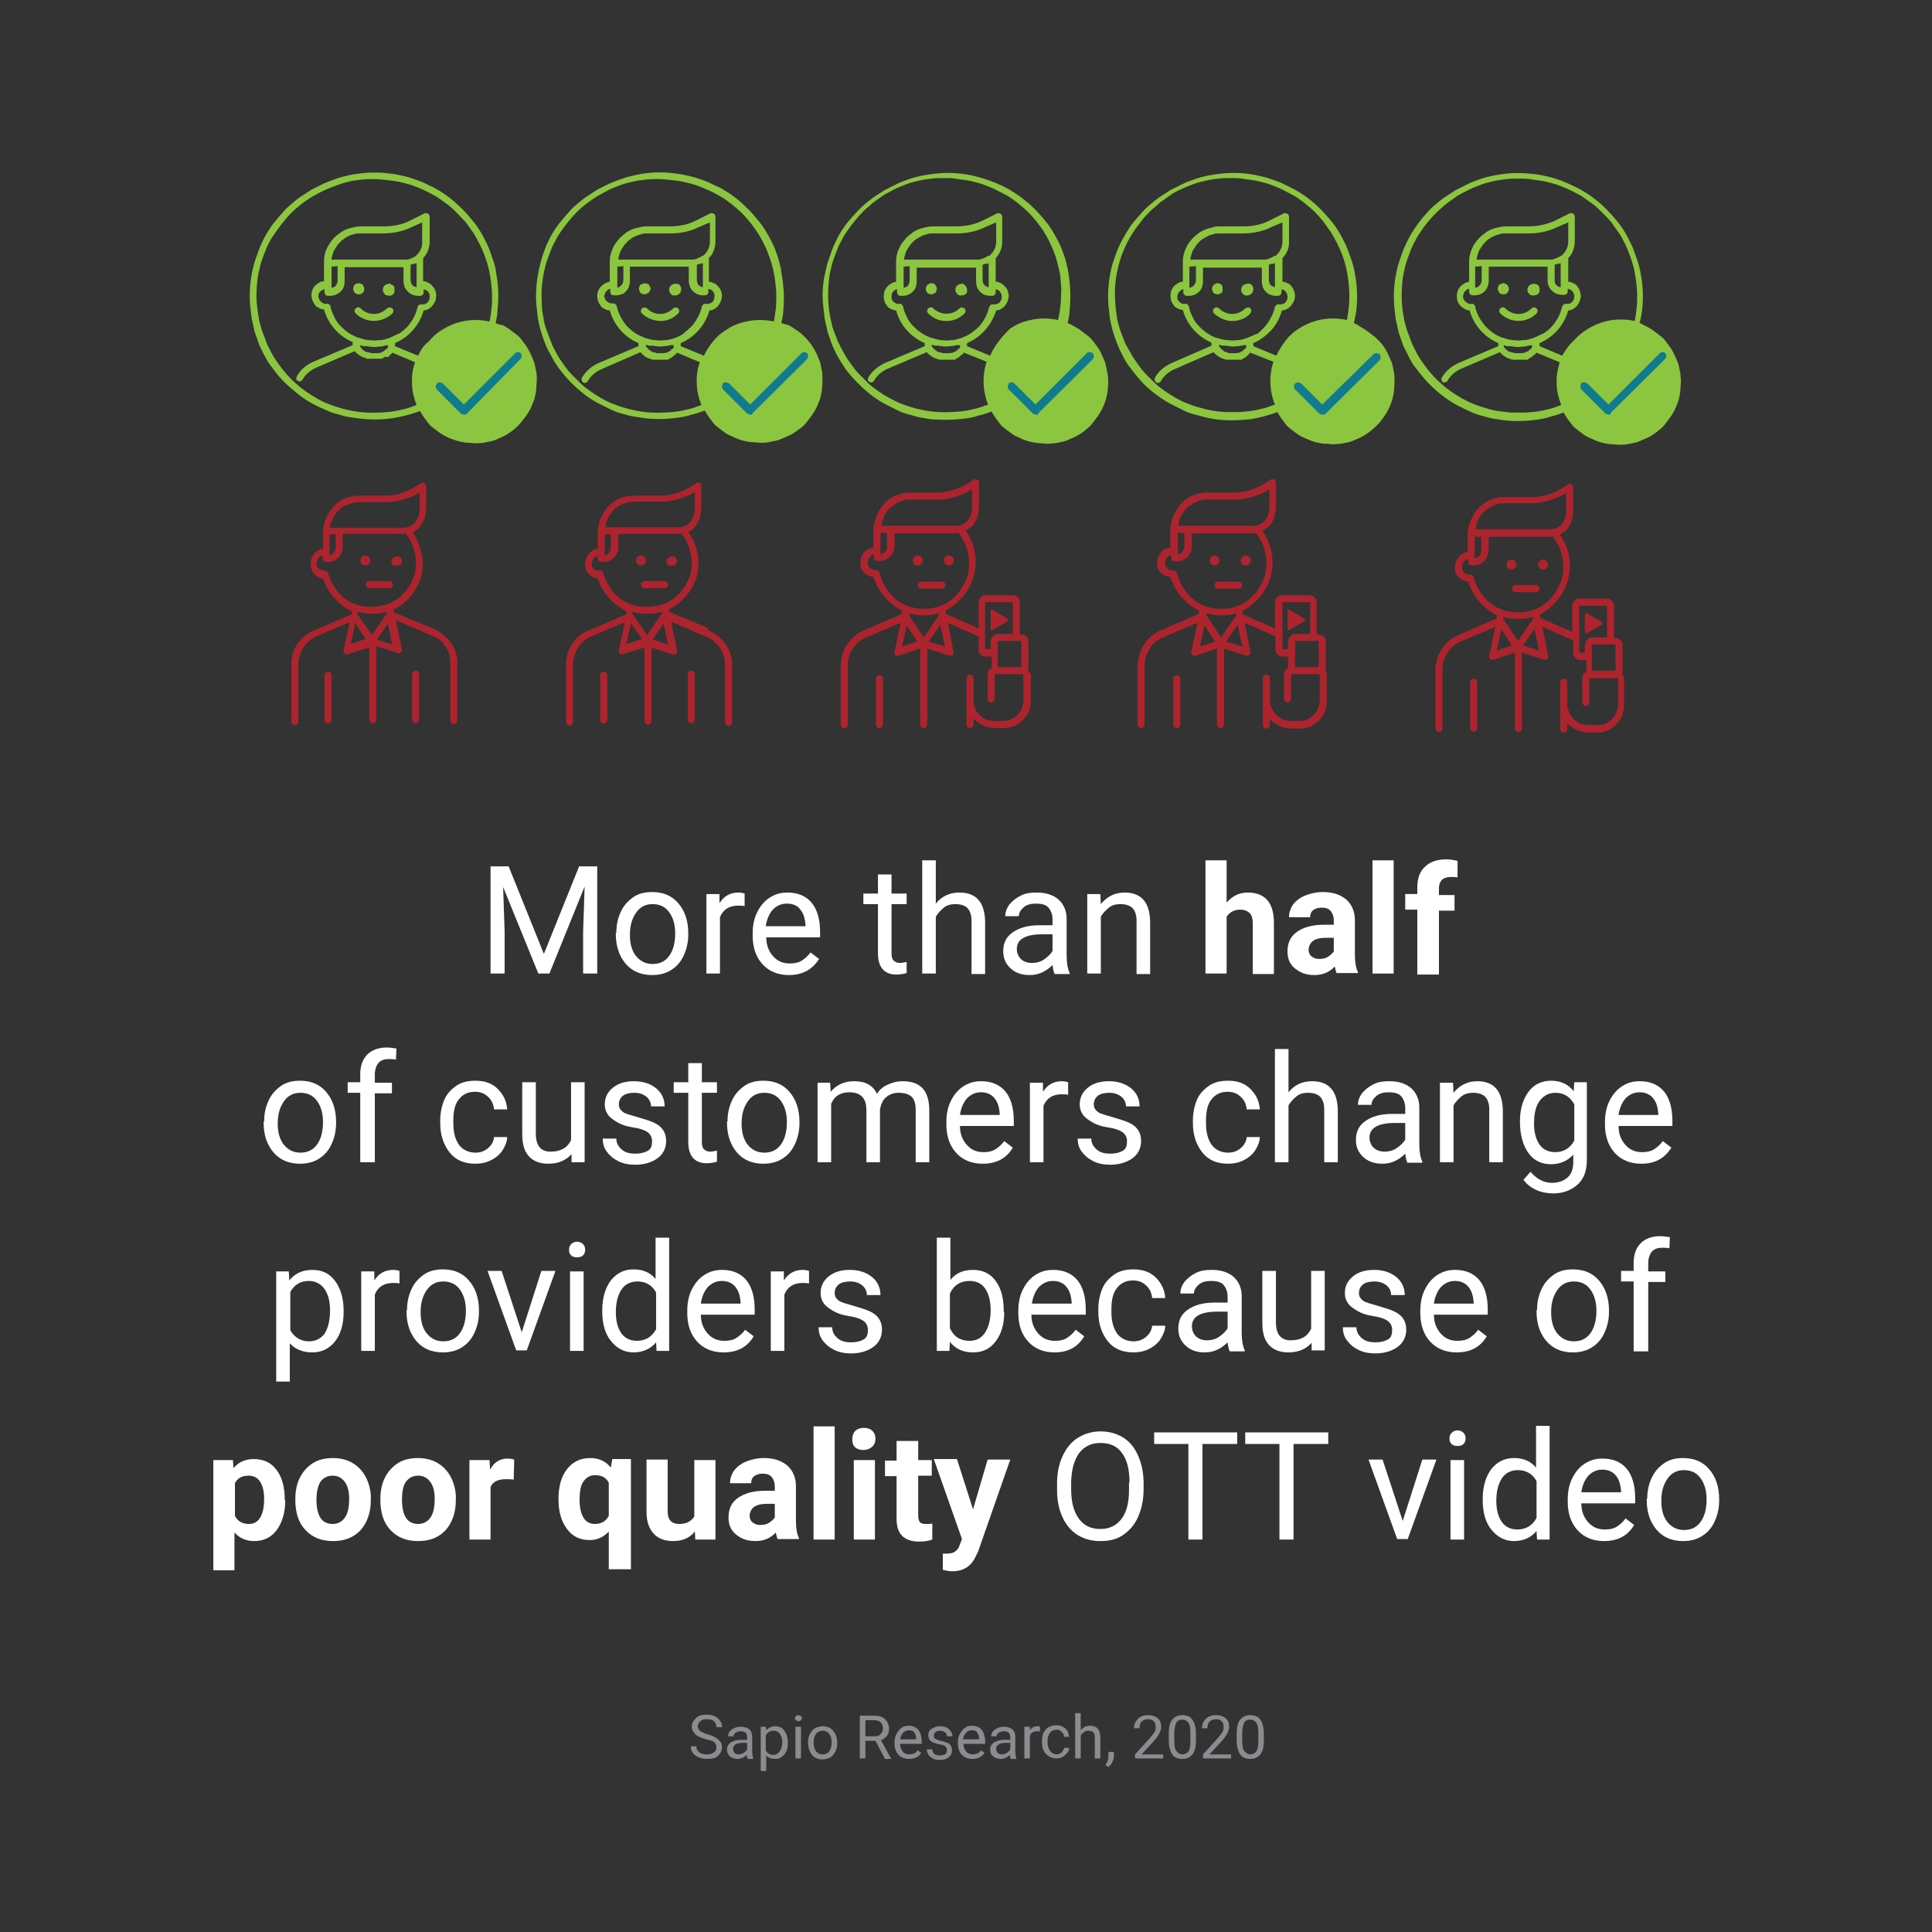 <?xml version="1.0" encoding="utf-8"?>
<!-- Generator: Adobe Illustrator 25.2.3, SVG Export Plug-In . SVG Version: 6.00 Build 0)  -->
<svg version="1.1" id="Calque_1" xmlns="http://www.w3.org/2000/svg" xmlns:xlink="http://www.w3.org/1999/xlink" x="0px" y="0px"
	 viewBox="0 0 384 384" style="enable-background:new 0 0 384 384;" xml:space="preserve">
<rect x="0" y="0" width="384" height="384" fill="#333333" stroke="none"/>
<style type="text/css">
	.st0{enable-background:new    ;}
	.st1{fill:#FFFFFF;}
	.st2{opacity:0.65;}
	.st3{fill:#BABCC2;}
	.st4{fill:#8CC53F;}
	.st5{fill:#0F7B8D;}
	.st6{fill:#AB242E;}
</style>
<g class="st0">
	<path class="st1" d="M101.1,172.2l7,17.4l7-17.4h3.6v21.3h-2.8v-8.3l0.3-9l-7,17.3H107l-7-17.2l0.3,8.9v8.3h-2.8v-21.3H101.1z"/>
	<path class="st1" d="M122.5,185.4c0-1.6,0.3-2.9,0.9-4.2s1.5-2.2,2.5-2.9s2.3-1,3.7-1c2.2,0,3.9,0.7,5.2,2.2s2,3.5,2,6v0.2
		c0,1.5-0.3,2.9-0.9,4.2s-1.4,2.2-2.5,2.9s-2.4,1-3.8,1c-2.1,0-3.9-0.7-5.2-2.2s-2-3.5-2-5.9V185.4z M125.2,185.8
		c0,1.8,0.4,3.2,1.2,4.2s1.9,1.6,3.3,1.6c1.4,0,2.5-0.5,3.3-1.6s1.2-2.6,1.2-4.5c0-1.7-0.4-3.1-1.2-4.2s-1.9-1.6-3.3-1.6
		c-1.3,0-2.4,0.5-3.2,1.6S125.2,183.8,125.2,185.8z"/>
	<path class="st1" d="M148,180.1c-0.4-0.1-0.9-0.1-1.3-0.1c-1.8,0-3,0.8-3.6,2.3v11.2h-2.7v-15.8h2.6l0,1.8c0.9-1.4,2.1-2.1,3.8-2.1
		c0.5,0,0.9,0.1,1.2,0.2V180.1z"/>
</g>
<g class="st0">
	<path class="st1" d="M156.8,193.8c-2.1,0-3.9-0.7-5.2-2.1c-1.3-1.4-2-3.3-2-5.7v-0.5c0-1.6,0.3-3,0.9-4.2c0.6-1.2,1.4-2.2,2.5-2.9
		c1.1-0.7,2.2-1,3.5-1c2.1,0,3.7,0.7,4.8,2s1.7,3.3,1.7,5.8v1.1h-10.7c0,1.6,0.5,2.8,1.4,3.8s2,1.4,3.3,1.4c1,0,1.8-0.2,2.4-0.6
		s1.2-0.9,1.7-1.6l1.7,1.3C161.4,192.8,159.4,193.8,156.8,193.8z M156.4,179.6c-1.1,0-2,0.4-2.8,1.2c-0.7,0.8-1.2,1.9-1.4,3.3h7.9
		v-0.2c-0.1-1.4-0.4-2.4-1.1-3.2C158.5,180,157.6,179.6,156.4,179.6z"/>
	<path class="st1" d="M177.2,173.8v3.8h3v2.1h-3v9.8c0,0.6,0.1,1.1,0.4,1.4s0.7,0.5,1.3,0.5c0.3,0,0.7-0.1,1.3-0.2v2.2
		c-0.7,0.2-1.4,0.3-2.1,0.3c-1.2,0-2.1-0.4-2.7-1.1s-0.9-1.8-0.9-3.1v-9.8h-2.9v-2.1h2.9v-3.8H177.2z"/>
	<path class="st1" d="M186,179.6c1.2-1.5,2.8-2.2,4.7-2.2c3.3,0,5,1.9,5.1,5.7v10.5h-2.7V183c0-1.1-0.3-2-0.8-2.5s-1.3-0.8-2.4-0.8
		c-0.9,0-1.7,0.2-2.3,0.7s-1.2,1.1-1.6,1.8v11.3h-2.7V171h2.7V179.6z"/>
	<path class="st1" d="M209.6,193.5c-0.2-0.3-0.3-0.9-0.4-1.7c-1.3,1.3-2.8,2-4.5,2c-1.6,0-2.8-0.4-3.8-1.3c-1-0.9-1.5-2-1.5-3.4
		c0-1.7,0.6-2.9,1.9-3.8c1.3-0.9,3-1.4,5.3-1.4h2.6v-1.2c0-0.9-0.3-1.7-0.8-2.3s-1.4-0.8-2.5-0.8c-1,0-1.8,0.2-2.4,0.7s-1,1.1-1,1.8
		h-2.7c0-0.8,0.3-1.6,0.8-2.3c0.6-0.7,1.3-1.3,2.3-1.8s2-0.6,3.2-0.6c1.8,0,3.3,0.5,4.3,1.4c1,0.9,1.6,2.2,1.6,3.8v7.3
		c0,1.5,0.2,2.6,0.6,3.5v0.2H209.6z M205.1,191.4c0.8,0,1.7-0.2,2.4-0.7s1.3-1,1.7-1.7v-3.3h-2.1c-3.3,0-5,1-5,2.9
		c0,0.8,0.3,1.5,0.8,2S204.2,191.4,205.1,191.4z"/>
	<path class="st1" d="M218.7,177.7l0.1,2c1.2-1.5,2.8-2.3,4.7-2.3c3.3,0,5,1.9,5.1,5.7v10.5h-2.7V183c0-1.1-0.3-2-0.8-2.5
		s-1.3-0.8-2.4-0.8c-0.9,0-1.7,0.2-2.3,0.7s-1.2,1.1-1.6,1.8v11.3h-2.7v-15.8H218.7z"/>
</g>
<g class="st0">
	<path class="st1" d="M243.8,179.4c1.1-1.3,2.5-2,4.2-2c3.4,0,5.2,2,5.2,6v10.2h-4.2v-10.1c0-0.9-0.2-1.6-0.6-2s-1-0.7-1.9-0.7
		c-1.2,0-2.1,0.5-2.7,1.4v11.3h-4.2V171h4.2V179.4z"/>
	<path class="st1" d="M265.7,193.5c-0.2-0.4-0.3-0.9-0.4-1.4c-1,1.1-2.4,1.7-4,1.7c-1.6,0-2.8-0.4-3.9-1.3s-1.5-2-1.5-3.4
		c0-1.7,0.6-3,1.9-3.9s3-1.4,5.4-1.4h1.9v-0.9c0-0.7-0.2-1.3-0.6-1.8s-1-0.7-1.8-0.7c-0.7,0-1.3,0.2-1.7,0.5s-0.6,0.8-0.6,1.4h-4.2
		c0-0.9,0.3-1.8,0.8-2.5s1.4-1.4,2.4-1.8c1-0.4,2.2-0.7,3.5-0.7c2,0,3.5,0.5,4.7,1.5c1.1,1,1.7,2.4,1.7,4.1v6.9
		c0,1.5,0.2,2.6,0.6,3.4v0.2H265.7z M262.2,190.6c0.6,0,1.2-0.1,1.7-0.4c0.5-0.3,0.9-0.7,1.2-1.1v-2.7h-1.6c-2.1,0-3.2,0.7-3.4,2.2
		l0,0.2c0,0.5,0.2,1,0.6,1.3S261.5,190.6,262.2,190.6z"/>
	<path class="st1" d="M277,193.5h-4.2V171h4.2V193.5z"/>
	<path class="st1" d="M281.7,193.5v-12.7h-2.4v-3.1h2.4v-1.3c0-1.8,0.5-3.2,1.5-4.1c1-1,2.4-1.5,4.3-1.5c0.6,0,1.3,0.1,2.2,0.3
		l0,3.3c-0.4-0.1-0.8-0.1-1.3-0.1c-1.6,0-2.4,0.8-2.4,2.3v1.3h3.1v3.1h-3.1v12.7H281.7z"/>
</g>
<g class="st0">
	<path class="st1" d="M52.5,222.9c0-1.6,0.3-2.9,0.9-4.2s1.5-2.2,2.5-2.9s2.3-1,3.7-1c2.2,0,3.9,0.7,5.2,2.2s2,3.5,2,6v0.2
		c0,1.5-0.3,2.9-0.9,4.2s-1.4,2.2-2.5,2.9s-2.4,1-3.8,1c-2.1,0-3.9-0.7-5.2-2.2s-2-3.5-2-5.9V222.9z M55.2,223.3
		c0,1.8,0.4,3.2,1.2,4.2s1.9,1.6,3.3,1.6c1.4,0,2.5-0.5,3.3-1.6s1.2-2.6,1.2-4.5c0-1.7-0.4-3.1-1.2-4.2s-1.9-1.6-3.3-1.6
		c-1.3,0-2.4,0.5-3.2,1.6S55.2,221.3,55.2,223.3z"/>
	<path class="st1" d="M71.6,231v-13.8h-2.5v-2.1h2.5v-1.6c0-1.7,0.5-3,1.4-3.9s2.2-1.4,3.9-1.4c0.6,0,1.2,0.1,1.9,0.2l-0.1,2.2
		c-0.5-0.1-0.9-0.1-1.5-0.1c-0.9,0-1.6,0.3-2,0.8s-0.7,1.3-0.7,2.2v1.7h3.4v2.1h-3.4V231H71.6z"/>
	<path class="st1" d="M94.5,229.1c1,0,1.8-0.3,2.5-0.9s1.1-1.3,1.2-2.2h2.6c0,0.9-0.4,1.8-0.9,2.6s-1.3,1.5-2.3,2s-2,0.7-3.1,0.7
		c-2.2,0-3.9-0.7-5.1-2.2s-1.9-3.4-1.9-5.9v-0.5c0-1.5,0.3-2.9,0.8-4.1s1.4-2.1,2.4-2.8s2.3-1,3.8-1c1.8,0,3.3,0.5,4.4,1.6
		s1.8,2.4,1.9,4.1h-2.6c-0.1-1-0.5-1.9-1.2-2.5c-0.7-0.7-1.6-1-2.6-1c-1.4,0-2.4,0.5-3.2,1.5c-0.8,1-1.1,2.4-1.1,4.3v0.5
		c0,1.8,0.4,3.2,1.1,4.2S93.1,229.1,94.5,229.1z"/>
	<path class="st1" d="M113.6,229.4c-1.1,1.2-2.6,1.9-4.6,1.9c-1.7,0-3-0.5-3.9-1.5c-0.9-1-1.3-2.4-1.3-4.4v-10.3h2.7v10.2
		c0,2.4,1,3.6,2.9,3.6c2.1,0,3.4-0.8,4.1-2.3v-11.5h2.7V231h-2.6L113.6,229.4z"/>
	<path class="st1" d="M129.6,226.8c0-0.7-0.3-1.3-0.8-1.7s-1.5-0.8-2.9-1s-2.5-0.6-3.3-1.1s-1.4-0.9-1.8-1.5s-0.6-1.2-0.6-2
		c0-1.3,0.5-2.4,1.6-3.3s2.5-1.3,4.2-1.3c1.8,0,3.3,0.5,4.4,1.4s1.7,2.1,1.7,3.6h-2.7c0-0.7-0.3-1.4-0.9-1.9s-1.4-0.8-2.4-0.8
		c-1,0-1.8,0.2-2.3,0.6s-0.8,1-0.8,1.7c0,0.7,0.3,1.1,0.8,1.5s1.5,0.6,2.8,1s2.4,0.7,3.3,1.1s1.5,0.9,1.9,1.5s0.6,1.3,0.6,2.2
		c0,1.4-0.6,2.6-1.7,3.4s-2.6,1.3-4.4,1.3c-1.3,0-2.4-0.2-3.4-0.7s-1.7-1.1-2.3-1.9c-0.6-0.8-0.8-1.7-0.8-2.6h2.7
		c0,0.9,0.4,1.6,1.1,2.2s1.6,0.8,2.7,0.8c1,0,1.8-0.2,2.5-0.6S129.6,227.5,129.6,226.8z"/>
	<path class="st1" d="M139.5,211.3v3.8h3v2.1h-3v9.8c0,0.6,0.1,1.1,0.4,1.4s0.7,0.5,1.3,0.5c0.3,0,0.7-0.1,1.3-0.2v2.2
		c-0.7,0.2-1.4,0.3-2.1,0.3c-1.2,0-2.1-0.4-2.7-1.1s-0.9-1.8-0.9-3.1v-9.8h-2.9v-2.1h2.9v-3.8H139.5z"/>
</g>
<g class="st0">
	<path class="st1" d="M144.6,222.9c0-1.6,0.3-2.9,0.9-4.2s1.5-2.2,2.5-2.9s2.3-1,3.7-1c2.2,0,3.9,0.7,5.2,2.2s2,3.5,2,6v0.2
		c0,1.5-0.3,2.9-0.9,4.2s-1.4,2.2-2.5,2.9s-2.4,1-3.8,1c-2.1,0-3.9-0.7-5.2-2.2s-2-3.5-2-5.9V222.9z M147.4,223.3
		c0,1.8,0.4,3.2,1.2,4.2s1.9,1.6,3.3,1.6c1.4,0,2.5-0.5,3.3-1.6s1.2-2.6,1.2-4.5c0-1.7-0.4-3.1-1.2-4.2s-1.9-1.6-3.3-1.6
		c-1.3,0-2.4,0.5-3.2,1.6S147.4,221.3,147.4,223.3z"/>
	<path class="st1" d="M165,215.2l0.1,1.8c1.2-1.4,2.7-2.1,4.7-2.1c2.2,0,3.7,0.8,4.5,2.5c0.5-0.8,1.2-1.4,2.1-1.8s1.8-0.7,3-0.7
		c3.5,0,5.2,1.8,5.3,5.5V231H182v-10.5c0-1.1-0.3-2-0.8-2.5s-1.4-0.8-2.6-0.8c-1,0-1.8,0.3-2.5,0.9c-0.7,0.6-1,1.4-1.2,2.4V231h-2.7
		v-10.4c0-2.3-1.1-3.5-3.4-3.5c-1.8,0-3,0.8-3.6,2.3V231h-2.7v-15.8H165z"/>
	<path class="st1" d="M195.3,231.3c-2.1,0-3.9-0.7-5.2-2.1c-1.3-1.4-2-3.3-2-5.7V223c0-1.6,0.3-3,0.9-4.2c0.6-1.2,1.4-2.2,2.5-2.9
		c1.1-0.7,2.2-1,3.5-1c2.1,0,3.7,0.7,4.8,2s1.7,3.3,1.7,5.8v1.1h-10.7c0,1.6,0.5,2.8,1.4,3.8c0.9,1,2,1.4,3.3,1.4
		c1,0,1.8-0.2,2.4-0.6s1.2-0.9,1.7-1.6l1.7,1.3C200,230.3,198,231.3,195.3,231.3z M195,217.1c-1.1,0-2,0.4-2.8,1.2
		c-0.7,0.8-1.2,1.9-1.4,3.3h7.9v-0.2c-0.1-1.4-0.4-2.4-1.1-3.2C197,217.5,196.1,217.1,195,217.1z"/>
	<path class="st1" d="M212.3,217.6c-0.4-0.1-0.9-0.1-1.3-0.1c-1.8,0-3,0.8-3.6,2.3V231h-2.7v-15.8h2.6l0,1.8
		c0.9-1.4,2.1-2.1,3.8-2.1c0.5,0,0.9,0.1,1.2,0.2V217.6z"/>
	<path class="st1" d="M224,226.8c0-0.7-0.3-1.3-0.8-1.7s-1.5-0.8-2.9-1s-2.5-0.6-3.3-1.1s-1.4-0.9-1.8-1.5s-0.6-1.2-0.6-2
		c0-1.3,0.5-2.4,1.6-3.3s2.5-1.3,4.2-1.3c1.8,0,3.3,0.5,4.4,1.4s1.7,2.1,1.7,3.6h-2.7c0-0.7-0.3-1.4-0.9-1.9s-1.4-0.8-2.4-0.8
		c-1,0-1.8,0.2-2.3,0.6s-0.8,1-0.8,1.7c0,0.7,0.3,1.1,0.8,1.5s1.5,0.6,2.8,1s2.4,0.7,3.3,1.1s1.5,0.9,1.9,1.5s0.6,1.3,0.6,2.2
		c0,1.4-0.6,2.6-1.7,3.4s-2.6,1.3-4.4,1.3c-1.3,0-2.4-0.2-3.4-0.7s-1.7-1.1-2.3-1.9c-0.6-0.8-0.8-1.7-0.8-2.6h2.7
		c0,0.9,0.4,1.6,1.1,2.2s1.6,0.8,2.7,0.8c1,0,1.8-0.2,2.5-0.6S224,227.5,224,226.8z"/>
	<path class="st1" d="M244.1,229.1c1,0,1.8-0.3,2.5-0.9s1.1-1.3,1.2-2.2h2.6c0,0.9-0.4,1.8-0.9,2.6s-1.3,1.5-2.3,2s-2,0.7-3.1,0.7
		c-2.2,0-3.9-0.7-5.1-2.2s-1.9-3.4-1.9-5.9v-0.5c0-1.5,0.3-2.9,0.8-4.1s1.4-2.1,2.4-2.8s2.3-1,3.8-1c1.8,0,3.3,0.5,4.4,1.6
		s1.8,2.4,1.9,4.1h-2.6c-0.1-1-0.5-1.9-1.2-2.5c-0.7-0.7-1.6-1-2.6-1c-1.4,0-2.4,0.5-3.2,1.5c-0.8,1-1.1,2.4-1.1,4.3v0.5
		c0,1.8,0.4,3.2,1.1,4.2S242.7,229.1,244.1,229.1z"/>
	<path class="st1" d="M256.1,217.1c1.2-1.5,2.8-2.2,4.7-2.2c3.3,0,5,1.9,5.1,5.7V231h-2.7v-10.5c0-1.1-0.3-2-0.8-2.5
		s-1.3-0.8-2.4-0.8c-0.9,0-1.7,0.2-2.3,0.7s-1.2,1.1-1.6,1.8V231h-2.7v-22.5h2.7V217.1z"/>
	<path class="st1" d="M279.7,231c-0.2-0.3-0.3-0.9-0.4-1.7c-1.3,1.3-2.8,2-4.5,2c-1.6,0-2.8-0.4-3.8-1.3c-1-0.9-1.5-2-1.5-3.4
		c0-1.7,0.6-2.9,1.9-3.8c1.3-0.9,3-1.4,5.3-1.4h2.6v-1.2c0-0.9-0.3-1.7-0.8-2.3s-1.4-0.8-2.5-0.8c-1,0-1.8,0.2-2.4,0.7s-1,1.1-1,1.8
		h-2.7c0-0.8,0.3-1.6,0.8-2.3c0.6-0.7,1.3-1.3,2.3-1.8s2-0.6,3.2-0.6c1.8,0,3.3,0.5,4.3,1.4c1,0.9,1.6,2.2,1.6,3.8v7.3
		c0,1.5,0.2,2.6,0.6,3.5v0.2H279.7z M275.2,228.9c0.8,0,1.7-0.2,2.4-0.7s1.3-1,1.7-1.7v-3.3h-2.1c-3.3,0-5,1-5,2.9
		c0,0.8,0.3,1.5,0.8,2S274.3,228.9,275.2,228.9z"/>
	<path class="st1" d="M288.8,215.2l0.1,2c1.2-1.5,2.8-2.3,4.7-2.3c3.3,0,5,1.9,5.1,5.7V231H296v-10.5c0-1.1-0.3-2-0.8-2.5
		s-1.3-0.8-2.4-0.8c-0.9,0-1.7,0.2-2.3,0.7s-1.2,1.1-1.6,1.8V231h-2.7v-15.8H288.8z"/>
	<path class="st1" d="M302.1,222.9c0-2.5,0.6-4.4,1.7-5.9c1.1-1.5,2.7-2.2,4.5-2.2c1.9,0,3.4,0.7,4.5,2.1l0.1-1.8h2.5v15.5
		c0,2.1-0.6,3.7-1.8,4.8s-2.8,1.8-4.9,1.8c-1.1,0-2.3-0.2-3.4-0.7s-1.9-1.2-2.5-2l1.4-1.6c1.2,1.4,2.6,2.2,4.3,2.2
		c1.3,0,2.3-0.4,3.1-1.1s1.1-1.8,1.1-3.1v-1.4c-1.1,1.2-2.6,1.9-4.4,1.9c-1.9,0-3.4-0.7-4.5-2.2S302.1,225.5,302.1,222.9z
		 M304.9,223.3c0,1.8,0.4,3.2,1.1,4.2s1.8,1.5,3.1,1.5c1.7,0,3-0.8,3.8-2.3v-7.2c-0.8-1.5-2.1-2.3-3.7-2.3c-1.3,0-2.3,0.5-3.1,1.5
		S304.9,221.2,304.9,223.3z"/>
	<path class="st1" d="M326.2,231.3c-2.1,0-3.9-0.7-5.2-2.1c-1.3-1.4-2-3.3-2-5.7V223c0-1.6,0.3-3,0.9-4.2c0.6-1.2,1.4-2.2,2.5-2.9
		c1.1-0.7,2.2-1,3.5-1c2.1,0,3.7,0.7,4.8,2s1.7,3.3,1.7,5.8v1.1h-10.7c0,1.6,0.5,2.8,1.4,3.8s2,1.4,3.3,1.4c1,0,1.8-0.2,2.4-0.6
		s1.2-0.9,1.7-1.6l1.7,1.3C330.8,230.3,328.9,231.3,326.2,231.3z M325.9,217.1c-1.1,0-2,0.4-2.8,1.2c-0.7,0.8-1.2,1.9-1.4,3.3h7.9
		v-0.2c-0.1-1.4-0.4-2.4-1.1-3.2C327.9,217.5,327,217.1,325.9,217.1z"/>
</g>
<g class="st0">
	<path class="st1" d="M68.3,260.8c0,2.4-0.6,4.4-1.7,5.8s-2.6,2.2-4.5,2.2c-1.9,0-3.4-0.6-4.5-1.8v7.6h-2.7v-21.9h2.5l0.1,1.8
		c1.1-1.4,2.6-2.1,4.6-2.1c1.9,0,3.4,0.7,4.5,2.2s1.7,3.4,1.7,6V260.8z M65.6,260.4c0-1.8-0.4-3.2-1.1-4.2s-1.8-1.6-3.1-1.6
		c-1.6,0-2.9,0.7-3.7,2.2v7.6c0.8,1.4,2.1,2.2,3.7,2.2c1.3,0,2.3-0.5,3.1-1.5C65.2,264,65.6,262.5,65.6,260.4z"/>
	<path class="st1" d="M79.4,255.1c-0.4-0.1-0.9-0.1-1.3-0.1c-1.8,0-3,0.8-3.6,2.3v11.2h-2.7v-15.8h2.6l0,1.8
		c0.9-1.4,2.1-2.1,3.8-2.1c0.5,0,0.9,0.1,1.2,0.2V255.1z"/>
</g>
<g class="st0">
	<path class="st1" d="M80.9,260.4c0-1.6,0.3-2.9,0.9-4.2s1.5-2.2,2.5-2.9s2.3-1,3.7-1c2.2,0,3.9,0.7,5.2,2.2s2,3.5,2,6v0.2
		c0,1.5-0.3,2.9-0.9,4.2s-1.4,2.2-2.5,2.9s-2.4,1-3.8,1c-2.1,0-3.9-0.7-5.2-2.2s-2-3.5-2-5.9V260.4z M83.6,260.8
		c0,1.8,0.4,3.2,1.2,4.2s1.9,1.6,3.3,1.6c1.4,0,2.5-0.5,3.3-1.6s1.2-2.6,1.2-4.5c0-1.7-0.4-3.1-1.2-4.2s-1.9-1.6-3.3-1.6
		c-1.3,0-2.4,0.5-3.2,1.6S83.6,258.8,83.6,260.8z"/>
</g>
<g class="st0">
	<path class="st1" d="M103.7,264.8l3.9-12.2h2.8l-5.7,15.8h-2.1l-5.7-15.8h2.8L103.7,264.8z"/>
	<path class="st1" d="M113.1,248.4c0-0.4,0.1-0.8,0.4-1.1s0.7-0.5,1.2-0.5s0.9,0.2,1.2,0.5s0.4,0.7,0.4,1.1s-0.1,0.8-0.4,1.1
		s-0.7,0.4-1.2,0.4s-0.9-0.1-1.2-0.4S113.1,248.9,113.1,248.4z M116,268.5h-2.7v-15.8h2.7V268.5z"/>
	<path class="st1" d="M119.7,260.4c0-2.4,0.6-4.4,1.7-5.9c1.2-1.5,2.7-2.2,4.5-2.2c1.9,0,3.3,0.6,4.4,1.9V246h2.7v22.5h-2.5
		l-0.1-1.7c-1.1,1.3-2.6,2-4.5,2c-1.8,0-3.3-0.8-4.5-2.3s-1.7-3.5-1.7-5.9V260.4z M122.4,260.8c0,1.8,0.4,3.2,1.1,4.2
		s1.8,1.5,3.1,1.5c1.7,0,3-0.8,3.8-2.3v-7.3c-0.8-1.5-2.1-2.2-3.7-2.2c-1.3,0-2.4,0.5-3.1,1.5S122.4,258.7,122.4,260.8z"/>
	<path class="st1" d="M143.8,268.8c-2.1,0-3.9-0.7-5.2-2.1c-1.3-1.4-2-3.3-2-5.7v-0.5c0-1.6,0.3-3,0.9-4.2c0.6-1.2,1.4-2.2,2.5-2.9
		c1.1-0.7,2.2-1,3.5-1c2.1,0,3.7,0.7,4.8,2s1.7,3.3,1.7,5.8v1.1h-10.7c0,1.6,0.5,2.8,1.4,3.8s2,1.4,3.3,1.4c1,0,1.8-0.2,2.4-0.6
		s1.2-0.9,1.7-1.6l1.7,1.3C148.5,267.8,146.5,268.8,143.8,268.8z M143.5,254.6c-1.1,0-2,0.4-2.8,1.2c-0.7,0.8-1.2,1.9-1.4,3.3h7.9
		v-0.2c-0.1-1.4-0.4-2.4-1.1-3.2C145.5,255,144.6,254.6,143.5,254.6z"/>
	<path class="st1" d="M160.8,255.1c-0.4-0.1-0.9-0.1-1.3-0.1c-1.8,0-3,0.8-3.6,2.3v11.2h-2.7v-15.8h2.6l0,1.8
		c0.9-1.4,2.1-2.1,3.8-2.1c0.5,0,0.9,0.1,1.2,0.2V255.1z"/>
	<path class="st1" d="M172.5,264.3c0-0.7-0.3-1.3-0.8-1.7s-1.5-0.8-2.9-1s-2.5-0.6-3.3-1.1s-1.4-0.9-1.8-1.5s-0.6-1.2-0.6-2
		c0-1.3,0.5-2.4,1.6-3.3s2.5-1.3,4.2-1.3c1.8,0,3.3,0.5,4.4,1.4s1.7,2.1,1.7,3.6h-2.7c0-0.7-0.3-1.4-0.9-1.9s-1.4-0.8-2.4-0.8
		c-1,0-1.8,0.2-2.3,0.6s-0.8,1-0.8,1.7c0,0.7,0.3,1.1,0.8,1.5s1.5,0.6,2.8,1s2.4,0.7,3.3,1.1s1.5,0.9,1.9,1.5s0.6,1.3,0.6,2.2
		c0,1.4-0.6,2.6-1.7,3.4s-2.6,1.3-4.4,1.3c-1.3,0-2.4-0.2-3.4-0.7s-1.7-1.1-2.3-1.9c-0.6-0.8-0.8-1.7-0.8-2.6h2.7
		c0,0.9,0.4,1.6,1.1,2.2s1.6,0.8,2.7,0.8c1,0,1.8-0.2,2.5-0.6S172.5,265,172.5,264.3z"/>
	<path class="st1" d="M199.6,260.8c0,2.4-0.6,4.4-1.7,5.8c-1.1,1.5-2.6,2.2-4.5,2.2c-2,0-3.5-0.7-4.6-2.1l-0.1,1.8h-2.5V246h2.7v8.4
		c1.1-1.4,2.6-2,4.5-2s3.4,0.7,4.5,2.2s1.6,3.4,1.6,6V260.8z M196.9,260.4c0-1.8-0.4-3.3-1.1-4.3s-1.7-1.5-3.1-1.5
		c-1.8,0-3.1,0.8-3.9,2.5v6.9c0.8,1.7,2.1,2.5,3.9,2.5c1.3,0,2.3-0.5,3-1.5S196.9,262.5,196.9,260.4z"/>
	<path class="st1" d="M209.6,268.8c-2.1,0-3.9-0.7-5.2-2.1c-1.3-1.4-2-3.3-2-5.7v-0.5c0-1.6,0.3-3,0.9-4.2c0.6-1.2,1.4-2.2,2.5-2.9
		c1.1-0.7,2.2-1,3.5-1c2.1,0,3.7,0.7,4.8,2s1.7,3.3,1.7,5.8v1.1H205c0,1.6,0.5,2.8,1.4,3.8s2,1.4,3.3,1.4c1,0,1.8-0.2,2.4-0.6
		s1.2-0.9,1.7-1.6l1.7,1.3C214.2,267.8,212.2,268.8,209.6,268.8z M209.3,254.6c-1.1,0-2,0.4-2.8,1.2c-0.7,0.8-1.2,1.9-1.4,3.3h7.9
		v-0.2c-0.1-1.4-0.4-2.4-1.1-3.2C211.3,255,210.4,254.6,209.3,254.6z"/>
	<path class="st1" d="M225.3,266.6c1,0,1.8-0.3,2.5-0.9s1.1-1.3,1.2-2.2h2.6c0,0.9-0.4,1.8-0.9,2.6s-1.3,1.5-2.3,2s-2,0.7-3.1,0.7
		c-2.2,0-3.9-0.7-5.1-2.2s-1.9-3.4-1.9-5.9v-0.5c0-1.5,0.3-2.9,0.8-4.1s1.4-2.1,2.4-2.8s2.3-1,3.8-1c1.8,0,3.3,0.5,4.4,1.6
		s1.8,2.4,1.9,4.1H229c-0.1-1-0.5-1.9-1.2-2.5c-0.7-0.7-1.6-1-2.6-1c-1.4,0-2.4,0.5-3.2,1.5c-0.8,1-1.1,2.4-1.1,4.3v0.5
		c0,1.8,0.4,3.2,1.1,4.2S223.9,266.6,225.3,266.6z"/>
	<path class="st1" d="M244.4,268.5c-0.2-0.3-0.3-0.9-0.4-1.7c-1.3,1.3-2.8,2-4.5,2c-1.6,0-2.8-0.4-3.8-1.3c-1-0.9-1.5-2-1.5-3.4
		c0-1.7,0.6-2.9,1.9-3.8c1.3-0.9,3-1.4,5.3-1.4h2.6v-1.2c0-0.9-0.3-1.7-0.8-2.3s-1.4-0.8-2.5-0.8c-1,0-1.8,0.2-2.4,0.7s-1,1.1-1,1.8
		h-2.7c0-0.8,0.3-1.6,0.8-2.3c0.6-0.7,1.3-1.3,2.3-1.8s2-0.6,3.2-0.6c1.8,0,3.3,0.5,4.3,1.4c1,0.9,1.6,2.2,1.6,3.8v7.3
		c0,1.5,0.2,2.6,0.6,3.5v0.2H244.4z M239.9,266.4c0.8,0,1.7-0.2,2.4-0.7s1.3-1,1.7-1.7v-3.3h-2.1c-3.3,0-5,1-5,2.9
		c0,0.8,0.3,1.5,0.8,2S239,266.4,239.9,266.4z"/>
	<path class="st1" d="M260.7,266.9c-1.1,1.2-2.6,1.9-4.6,1.9c-1.7,0-3-0.5-3.9-1.5c-0.9-1-1.3-2.4-1.3-4.4v-10.3h2.7v10.2
		c0,2.4,1,3.6,2.9,3.6c2.1,0,3.4-0.8,4.1-2.3v-11.5h2.7v15.8h-2.6L260.7,266.9z"/>
	<path class="st1" d="M276.7,264.3c0-0.7-0.3-1.3-0.8-1.7s-1.5-0.8-2.9-1s-2.5-0.6-3.3-1.1s-1.4-0.9-1.8-1.5s-0.6-1.2-0.6-2
		c0-1.3,0.5-2.4,1.6-3.3s2.5-1.3,4.2-1.3c1.8,0,3.3,0.5,4.4,1.4s1.7,2.1,1.7,3.6h-2.7c0-0.7-0.3-1.4-0.9-1.9s-1.4-0.8-2.4-0.8
		c-1,0-1.8,0.2-2.3,0.6s-0.8,1-0.8,1.7c0,0.7,0.3,1.1,0.8,1.5s1.5,0.6,2.8,1s2.4,0.7,3.3,1.1s1.5,0.9,1.9,1.5s0.6,1.3,0.6,2.2
		c0,1.4-0.6,2.6-1.7,3.4s-2.6,1.3-4.4,1.3c-1.3,0-2.4-0.2-3.4-0.7s-1.7-1.1-2.3-1.9c-0.6-0.8-0.8-1.7-0.8-2.6h2.7
		c0,0.9,0.4,1.6,1.1,2.2s1.6,0.8,2.7,0.8c1,0,1.8-0.2,2.5-0.6S276.7,265,276.7,264.3z"/>
	<path class="st1" d="M289.5,268.8c-2.1,0-3.9-0.7-5.2-2.1c-1.3-1.4-2-3.3-2-5.7v-0.5c0-1.6,0.3-3,0.9-4.2c0.6-1.2,1.4-2.2,2.5-2.9
		c1.1-0.7,2.2-1,3.5-1c2.1,0,3.7,0.7,4.8,2s1.7,3.3,1.7,5.8v1.1H285c0,1.6,0.5,2.8,1.4,3.8s2,1.4,3.3,1.4c1,0,1.8-0.2,2.4-0.6
		s1.2-0.9,1.7-1.6l1.7,1.3C294.2,267.8,292.2,268.8,289.5,268.8z M289.2,254.6c-1.1,0-2,0.4-2.8,1.2c-0.7,0.8-1.2,1.9-1.4,3.3h7.9
		v-0.2c-0.1-1.4-0.4-2.4-1.1-3.2C291.2,255,290.3,254.6,289.2,254.6z"/>
	<path class="st1" d="M305.5,260.4c0-1.6,0.3-2.9,0.9-4.2s1.5-2.2,2.5-2.9s2.3-1,3.7-1c2.2,0,3.9,0.7,5.2,2.2s2,3.5,2,6v0.2
		c0,1.5-0.3,2.9-0.9,4.2s-1.4,2.2-2.5,2.9s-2.4,1-3.8,1c-2.1,0-3.9-0.7-5.2-2.2s-2-3.5-2-5.9V260.4z M308.3,260.8
		c0,1.8,0.4,3.2,1.2,4.2s1.9,1.6,3.3,1.6c1.4,0,2.5-0.5,3.3-1.6s1.2-2.6,1.2-4.5c0-1.7-0.4-3.1-1.2-4.2s-1.9-1.6-3.3-1.6
		c-1.3,0-2.4,0.5-3.2,1.6S308.3,258.8,308.3,260.8z"/>
	<path class="st1" d="M324.7,268.5v-13.8h-2.5v-2.1h2.5V251c0-1.7,0.5-3,1.4-3.9s2.2-1.4,3.9-1.4c0.6,0,1.2,0.1,1.9,0.2l-0.1,2.2
		c-0.5-0.1-0.9-0.1-1.5-0.1c-0.9,0-1.6,0.3-2,0.8s-0.7,1.3-0.7,2.2v1.7h3.4v2.1h-3.4v13.8H324.7z"/>
</g>
<g class="st0">
	<path class="st1" d="M56.7,298.2c0,2.4-0.6,4.4-1.7,5.9c-1.1,1.5-2.6,2.2-4.5,2.2c-1.6,0-2.9-0.6-3.9-1.7v7.5h-4.2v-21.9h3.9
		l0.1,1.6c1-1.2,2.4-1.8,4-1.8c2,0,3.5,0.7,4.6,2.2s1.6,3.4,1.6,6V298.2z M52.5,297.9c0-1.5-0.3-2.6-0.8-3.4
		c-0.5-0.8-1.3-1.2-2.3-1.2c-1.3,0-2.2,0.5-2.7,1.5v6.5c0.5,1,1.4,1.6,2.8,1.6C51.4,302.9,52.5,301.2,52.5,297.9z"/>
	<path class="st1" d="M58.7,297.9c0-1.6,0.3-3,0.9-4.2s1.5-2.2,2.6-2.9s2.5-1,4-1c2.1,0,3.9,0.7,5.2,2s2.1,3.1,2.3,5.3l0,1.1
		c0,2.4-0.7,4.4-2,5.9c-1.4,1.5-3.2,2.2-5.5,2.2s-4.1-0.7-5.5-2.2s-2-3.5-2-6V297.9z M62.9,298.2c0,1.5,0.3,2.7,0.8,3.5
		s1.4,1.2,2.4,1.2c1,0,1.8-0.4,2.4-1.2c0.6-0.8,0.9-2,0.9-3.8c0-1.5-0.3-2.6-0.9-3.4s-1.4-1.2-2.4-1.2c-1,0-1.8,0.4-2.4,1.2
		C63.2,295.3,62.9,296.5,62.9,298.2z"/>
	<path class="st1" d="M75.6,297.9c0-1.6,0.3-3,0.9-4.2s1.5-2.2,2.6-2.9s2.5-1,4-1c2.1,0,3.9,0.7,5.2,2s2.1,3.1,2.3,5.3l0,1.1
		c0,2.4-0.7,4.4-2,5.9c-1.4,1.5-3.2,2.2-5.5,2.2s-4.1-0.7-5.5-2.2s-2-3.5-2-6V297.9z M79.9,298.2c0,1.5,0.3,2.7,0.8,3.5
		s1.4,1.2,2.4,1.2c1,0,1.8-0.4,2.4-1.2c0.6-0.8,0.9-2,0.9-3.8c0-1.5-0.3-2.6-0.9-3.4s-1.4-1.2-2.4-1.2c-1,0-1.8,0.4-2.4,1.2
		C80.1,295.3,79.9,296.5,79.9,298.2z"/>
	<path class="st1" d="M102.1,294.1c-0.6-0.1-1.1-0.1-1.5-0.1c-1.6,0-2.7,0.5-3.1,1.6V306h-4.2v-15.8h4l0.1,1.9
		c0.8-1.5,2-2.2,3.5-2.2c0.5,0,0.9,0.1,1.3,0.2L102.1,294.1z"/>
	<path class="st1" d="M111,297.9c0-2.5,0.6-4.5,1.7-5.9s2.6-2.2,4.6-2.2c1.7,0,3.1,0.6,4.1,1.9l0.3-1.7h3.7v21.9H121v-7.5
		c-1,1.1-2.3,1.7-3.8,1.7c-1.9,0-3.4-0.7-4.5-2.2S111,300.6,111,297.9z M115.2,298.2c0,1.5,0.3,2.7,0.8,3.5c0.5,0.8,1.3,1.2,2.2,1.2
		c1.3,0,2.2-0.5,2.8-1.6v-6.6c-0.5-1-1.4-1.5-2.7-1.5c-1,0-1.7,0.4-2.3,1.2S115.2,296.5,115.2,298.2z"/>
	<path class="st1" d="M138.1,304.4c-1,1.3-2.5,1.9-4.3,1.9c-1.7,0-3-0.5-3.9-1.5s-1.4-2.4-1.4-4.3v-10.4h4.2v10.3
		c0,1.7,0.8,2.5,2.3,2.5c1.4,0,2.4-0.5,3-1.5v-11.2h4.2V306h-4L138.1,304.4z"/>
	<path class="st1" d="M154.6,306c-0.2-0.4-0.3-0.9-0.4-1.4c-1,1.1-2.4,1.7-4,1.7c-1.6,0-2.8-0.4-3.9-1.3s-1.5-2-1.5-3.4
		c0-1.7,0.6-3,1.9-3.9s3-1.4,5.4-1.4h1.9v-0.9c0-0.7-0.2-1.3-0.6-1.8s-1-0.7-1.8-0.7c-0.7,0-1.3,0.2-1.7,0.5s-0.6,0.8-0.6,1.4h-4.2
		c0-0.9,0.3-1.8,0.8-2.5s1.4-1.4,2.4-1.8c1-0.4,2.2-0.7,3.5-0.7c2,0,3.5,0.5,4.7,1.5c1.1,1,1.7,2.4,1.7,4.1v6.9
		c0,1.5,0.2,2.6,0.6,3.4v0.2H154.6z M151.1,303.1c0.6,0,1.2-0.1,1.7-0.4c0.5-0.3,0.9-0.7,1.2-1.1v-2.7h-1.6c-2.1,0-3.2,0.7-3.4,2.2
		l0,0.2c0,0.5,0.2,1,0.6,1.3S150.4,303.1,151.1,303.1z"/>
	<path class="st1" d="M165.9,306h-4.2v-22.5h4.2V306z"/>
	<path class="st1" d="M169.4,286c0-0.6,0.2-1.2,0.6-1.6s1-0.6,1.7-0.6c0.7,0,1.3,0.2,1.7,0.6s0.6,0.9,0.6,1.6c0,0.6-0.2,1.2-0.7,1.6
		s-1,0.6-1.7,0.6s-1.3-0.2-1.7-0.6S169.4,286.7,169.4,286z M173.9,306h-4.2v-15.8h4.2V306z"/>
	<path class="st1" d="M182.5,286.3v3.9h2.7v3.1h-2.7v7.9c0,0.6,0.1,1,0.3,1.3s0.7,0.4,1.3,0.4c0.5,0,0.9,0,1.2-0.1v3.2
		c-0.8,0.3-1.7,0.4-2.6,0.4c-3,0-4.5-1.5-4.5-4.5v-8.5h-2.3v-3.1h2.3v-3.9H182.5z"/>
	<path class="st1" d="M193.4,300l2.9-9.9h4.5l-6.4,18.3l-0.4,0.8c-0.9,2.1-2.5,3.1-4.7,3.1c-0.6,0-1.2-0.1-1.9-0.3v-3.2l0.6,0
		c0.8,0,1.4-0.1,1.8-0.4s0.7-0.6,0.9-1.2l0.5-1.3l-5.6-15.9h4.6L193.4,300z"/>
</g>
<g class="st0">
	<path class="st1" d="M227.3,296c0,2.1-0.4,3.9-1.1,5.5s-1.7,2.7-3,3.6s-2.8,1.2-4.5,1.2c-1.7,0-3.2-0.4-4.5-1.2
		c-1.3-0.8-2.3-2-3-3.5s-1.1-3.3-1.1-5.3v-1.5c0-2.1,0.4-3.9,1.1-5.4s1.7-2.8,3-3.6c1.3-0.8,2.8-1.3,4.5-1.3c1.7,0,3.2,0.4,4.5,1.2
		s2.3,2,3,3.6c0.7,1.6,1.1,3.4,1.1,5.5V296z M224.5,294.6c0-2.5-0.5-4.5-1.5-5.8c-1-1.4-2.4-2-4.3-2c-1.8,0-3.2,0.7-4.2,2
		c-1,1.4-1.5,3.2-1.6,5.6v1.6c0,2.5,0.5,4.4,1.5,5.8c1,1.4,2.4,2.1,4.3,2.1c1.8,0,3.2-0.7,4.2-2c1-1.3,1.5-3.2,1.5-5.7V294.6z"/>
</g>
<g class="st0">
	<path class="st1" d="M245.8,287H239v19h-2.8v-19h-6.8v-2.3h16.5V287z"/>
</g>
<g class="st0">
	<path class="st1" d="M264,287h-6.9v19h-2.8v-19h-6.8v-2.3H264V287z"/>
	<path class="st1" d="M278.8,302.3l3.9-12.2h2.8l-5.7,15.8h-2.1l-5.7-15.8h2.8L278.8,302.3z"/>
	<path class="st1" d="M288.1,285.9c0-0.4,0.1-0.8,0.4-1.1s0.7-0.5,1.2-0.5s0.9,0.2,1.2,0.5s0.4,0.7,0.4,1.1s-0.1,0.8-0.4,1.1
		s-0.7,0.4-1.2,0.4s-0.9-0.1-1.2-0.4S288.1,286.4,288.1,285.9z M291,306h-2.7v-15.8h2.7V306z"/>
	<path class="st1" d="M294.7,297.9c0-2.4,0.6-4.4,1.7-5.9c1.2-1.5,2.7-2.2,4.5-2.2c1.9,0,3.3,0.6,4.4,1.9v-8.3h2.7V306h-2.5
		l-0.1-1.7c-1.1,1.3-2.6,2-4.5,2c-1.8,0-3.3-0.8-4.5-2.3s-1.7-3.5-1.7-5.9V297.9z M297.4,298.3c0,1.8,0.4,3.2,1.1,4.2
		s1.8,1.5,3.1,1.5c1.7,0,3-0.8,3.8-2.3v-7.3c-0.8-1.5-2.1-2.2-3.7-2.2c-1.3,0-2.4,0.5-3.1,1.5S297.4,296.2,297.4,298.3z"/>
	<path class="st1" d="M318.8,306.3c-2.1,0-3.9-0.7-5.2-2.1c-1.3-1.4-2-3.3-2-5.7V298c0-1.6,0.3-3,0.9-4.2c0.6-1.2,1.4-2.2,2.5-2.9
		c1.1-0.7,2.2-1,3.5-1c2.1,0,3.7,0.7,4.8,2s1.7,3.3,1.7,5.8v1.1h-10.7c0,1.6,0.5,2.8,1.4,3.8s2,1.4,3.3,1.4c1,0,1.8-0.2,2.4-0.6
		s1.2-0.9,1.7-1.6l1.7,1.3C323.5,305.3,321.5,306.3,318.8,306.3z M318.5,292.1c-1.1,0-2,0.4-2.8,1.2c-0.7,0.8-1.2,1.9-1.4,3.3h7.9
		v-0.2c-0.1-1.4-0.4-2.4-1.1-3.2C320.5,292.5,319.6,292.1,318.5,292.1z"/>
	<path class="st1" d="M327.4,297.9c0-1.6,0.3-2.9,0.9-4.2s1.5-2.2,2.5-2.9s2.3-1,3.7-1c2.2,0,3.9,0.7,5.2,2.2s2,3.5,2,6v0.2
		c0,1.5-0.3,2.9-0.9,4.2s-1.4,2.2-2.5,2.9s-2.4,1-3.8,1c-2.1,0-3.9-0.7-5.2-2.2s-2-3.5-2-5.9V297.9z M330.2,298.3
		c0,1.8,0.4,3.2,1.2,4.2s1.9,1.6,3.3,1.6c1.4,0,2.5-0.5,3.3-1.6s1.2-2.6,1.2-4.5c0-1.7-0.4-3.1-1.2-4.2s-1.9-1.6-3.3-1.6
		c-1.3,0-2.4,0.5-3.2,1.6S330.2,296.3,330.2,298.3z"/>
</g>
<g class="st2">
	<g>
		<g>
			<g class="st0">
				<path class="st3" d="M140.3,345.7c-1-0.3-1.7-0.6-2.1-1s-0.7-0.9-0.7-1.5c0-0.7,0.3-1.2,0.8-1.7s1.2-0.7,2.1-0.7
					c0.6,0,1.1,0.1,1.6,0.3s0.8,0.5,1.1,0.9s0.4,0.8,0.4,1.3h-1.1c0-0.5-0.2-0.9-0.5-1.2s-0.8-0.4-1.4-0.4c-0.6,0-1,0.1-1.3,0.4
					c-0.3,0.2-0.5,0.6-0.5,1c0,0.3,0.1,0.6,0.4,0.9c0.3,0.2,0.8,0.5,1.5,0.7c0.7,0.2,1.3,0.4,1.7,0.7s0.7,0.5,0.9,0.8
					s0.3,0.7,0.3,1.1c0,0.7-0.3,1.2-0.8,1.7s-1.3,0.6-2.2,0.6c-0.6,0-1.1-0.1-1.6-0.3s-0.9-0.5-1.2-0.9s-0.4-0.8-0.4-1.3h1.1
					c0,0.5,0.2,0.9,0.6,1.2s0.9,0.4,1.5,0.4c0.6,0,1-0.1,1.4-0.4s0.5-0.6,0.5-1s-0.1-0.7-0.4-1S141.1,345.9,140.3,345.7z"/>
				<path class="st3" d="M148.6,349.5c-0.1-0.1-0.1-0.3-0.2-0.7c-0.5,0.5-1.1,0.8-1.8,0.8c-0.6,0-1.1-0.2-1.5-0.5s-0.6-0.8-0.6-1.3
					c0-0.7,0.3-1.2,0.8-1.5s1.2-0.5,2.1-0.5h1.1v-0.5c0-0.4-0.1-0.7-0.3-0.9s-0.6-0.3-1-0.3c-0.4,0-0.7,0.1-1,0.3s-0.4,0.4-0.4,0.7
					h-1.1c0-0.3,0.1-0.6,0.3-0.9s0.5-0.5,0.9-0.7s0.8-0.3,1.3-0.3c0.7,0,1.3,0.2,1.7,0.5s0.6,0.9,0.6,1.5v2.9c0,0.6,0.1,1,0.2,1.4
					v0.1H148.6z M146.8,348.7c0.3,0,0.7-0.1,1-0.3s0.5-0.4,0.7-0.7v-1.3h-0.8c-1.3,0-2,0.4-2,1.2c0,0.3,0.1,0.6,0.3,0.8
					S146.5,348.7,146.8,348.7z"/>
				<path class="st3" d="M156.6,346.4c0,1-0.2,1.7-0.7,2.3s-1,0.9-1.8,0.9c-0.8,0-1.4-0.2-1.8-0.7v3.1h-1.1v-8.8h1l0.1,0.7
					c0.4-0.5,1.1-0.8,1.8-0.8c0.8,0,1.4,0.3,1.8,0.9S156.6,345.3,156.6,346.4L156.6,346.4z M155.5,346.3c0-0.7-0.2-1.3-0.5-1.7
					s-0.7-0.6-1.3-0.6c-0.7,0-1.1,0.3-1.5,0.9v3c0.3,0.6,0.8,0.9,1.5,0.9c0.5,0,0.9-0.2,1.2-0.6S155.5,347.1,155.5,346.3z"/>
				<path class="st3" d="M158,341.5c0-0.2,0.1-0.3,0.2-0.4s0.3-0.2,0.5-0.2s0.4,0.1,0.5,0.2s0.2,0.3,0.2,0.4s-0.1,0.3-0.2,0.4
					s-0.3,0.2-0.5,0.2s-0.4-0.1-0.5-0.2S158,341.7,158,341.5z M159.2,349.5h-1.1v-6.3h1.1V349.5z"/>
				<path class="st3" d="M160.6,346.3c0-0.6,0.1-1.2,0.4-1.7s0.6-0.9,1-1.1s0.9-0.4,1.5-0.4c0.9,0,1.6,0.3,2.1,0.9s0.8,1.4,0.8,2.4
					v0.1c0,0.6-0.1,1.2-0.4,1.7s-0.6,0.9-1,1.1s-0.9,0.4-1.5,0.4c-0.9,0-1.6-0.3-2.1-0.9S160.6,347.3,160.6,346.3L160.6,346.3z
					 M161.7,346.4c0,0.7,0.2,1.3,0.5,1.7s0.8,0.6,1.3,0.6c0.6,0,1-0.2,1.3-0.6s0.5-1,0.5-1.8c0-0.7-0.2-1.3-0.5-1.7
					s-0.8-0.6-1.3-0.6c-0.5,0-1,0.2-1.3,0.6S161.7,345.6,161.7,346.4z"/>
				<path class="st3" d="M174,346h-2v3.5h-1.1V341h2.8c1,0,1.7,0.2,2.2,0.7s0.8,1.1,0.8,1.9c0,0.5-0.1,1-0.4,1.4s-0.7,0.7-1.2,0.9
					l2,3.6v0.1h-1.2L174,346z M172,345.1h1.7c0.6,0,1-0.1,1.3-0.4c0.3-0.3,0.5-0.7,0.5-1.2c0-0.5-0.2-0.9-0.5-1.2
					c-0.3-0.3-0.8-0.4-1.4-0.4H172V345.1z"/>
				<path class="st3" d="M180.7,349.6c-0.9,0-1.6-0.3-2.1-0.8s-0.8-1.3-0.8-2.3v-0.2c0-0.6,0.1-1.2,0.4-1.7s0.6-0.9,1-1.2
					s0.9-0.4,1.4-0.4c0.8,0,1.5,0.3,1.9,0.8s0.7,1.3,0.7,2.3v0.5h-4.3c0,0.6,0.2,1.1,0.5,1.5s0.8,0.6,1.3,0.6c0.4,0,0.7-0.1,1-0.2
					s0.5-0.4,0.7-0.6l0.7,0.5C182.6,349.2,181.8,349.6,180.7,349.6z M180.6,343.9c-0.4,0-0.8,0.2-1.1,0.5s-0.5,0.8-0.6,1.3h3.2v-0.1
					c0-0.6-0.2-1-0.4-1.3S181.1,343.9,180.6,343.9z"/>
				<path class="st3" d="M188.2,347.8c0-0.3-0.1-0.5-0.3-0.7s-0.6-0.3-1.2-0.4s-1-0.3-1.3-0.4s-0.6-0.4-0.7-0.6s-0.2-0.5-0.2-0.8
					c0-0.5,0.2-1,0.7-1.3s1-0.5,1.7-0.5c0.7,0,1.3,0.2,1.7,0.6s0.7,0.8,0.7,1.4h-1.1c0-0.3-0.1-0.6-0.4-0.8s-0.6-0.3-1-0.3
					c-0.4,0-0.7,0.1-0.9,0.3s-0.3,0.4-0.3,0.7c0,0.3,0.1,0.5,0.3,0.6s0.6,0.3,1.1,0.4s1,0.3,1.3,0.4s0.6,0.4,0.7,0.6
					s0.2,0.5,0.2,0.9c0,0.6-0.2,1-0.7,1.4s-1,0.5-1.8,0.5c-0.5,0-1-0.1-1.3-0.3s-0.7-0.4-0.9-0.8s-0.3-0.7-0.3-1h1.1
					c0,0.4,0.2,0.7,0.4,0.9s0.6,0.3,1.1,0.3c0.4,0,0.7-0.1,1-0.2S188.2,348.1,188.2,347.8z"/>
				<path class="st3" d="M193.3,349.6c-0.9,0-1.6-0.3-2.1-0.8s-0.8-1.3-0.8-2.3v-0.2c0-0.6,0.1-1.2,0.4-1.7s0.6-0.9,1-1.2
					s0.9-0.4,1.4-0.4c0.8,0,1.5,0.3,1.9,0.8s0.7,1.3,0.7,2.3v0.5h-4.3c0,0.6,0.2,1.1,0.5,1.5s0.8,0.6,1.3,0.6c0.4,0,0.7-0.1,1-0.2
					s0.5-0.4,0.7-0.6l0.7,0.5C195.1,349.2,194.3,349.6,193.3,349.6z M193.1,343.9c-0.4,0-0.8,0.2-1.1,0.5s-0.5,0.8-0.6,1.3h3.2v-0.1
					c0-0.6-0.2-1-0.4-1.3S193.6,343.9,193.1,343.9z"/>
				<path class="st3" d="M200.9,349.5c-0.1-0.1-0.1-0.3-0.2-0.7c-0.5,0.5-1.1,0.8-1.8,0.8c-0.6,0-1.1-0.2-1.5-0.5s-0.6-0.8-0.6-1.3
					c0-0.7,0.3-1.2,0.8-1.5s1.2-0.5,2.1-0.5h1.1v-0.5c0-0.4-0.1-0.7-0.3-0.9s-0.6-0.3-1-0.3c-0.4,0-0.7,0.1-1,0.3s-0.4,0.4-0.4,0.7
					H197c0-0.3,0.1-0.6,0.3-0.9s0.5-0.5,0.9-0.7s0.8-0.3,1.3-0.3c0.7,0,1.3,0.2,1.7,0.5s0.6,0.9,0.6,1.5v2.9c0,0.6,0.1,1,0.2,1.4
					v0.1H200.9z M199.1,348.7c0.3,0,0.7-0.1,1-0.3s0.5-0.4,0.7-0.7v-1.3h-0.8c-1.3,0-2,0.4-2,1.2c0,0.3,0.1,0.6,0.3,0.8
					S198.8,348.7,199.1,348.7z"/>
				<path class="st3" d="M206.6,344.1c-0.2,0-0.3,0-0.5,0c-0.7,0-1.2,0.3-1.4,0.9v4.5h-1.1v-6.3h1.1l0,0.7c0.4-0.6,0.9-0.8,1.5-0.8
					c0.2,0,0.4,0,0.5,0.1V344.1z"/>
			</g>
			<g class="st0">
				<path class="st3" d="M210,348.7c0.4,0,0.7-0.1,1-0.4s0.4-0.5,0.5-0.9h1c0,0.4-0.1,0.7-0.4,1s-0.5,0.6-0.9,0.8s-0.8,0.3-1.2,0.3
					c-0.9,0-1.5-0.3-2.1-0.9s-0.8-1.4-0.8-2.4v-0.2c0-0.6,0.1-1.2,0.3-1.6s0.6-0.9,1-1.1s0.9-0.4,1.5-0.4c0.7,0,1.3,0.2,1.8,0.6
					s0.7,1,0.8,1.7h-1c0-0.4-0.2-0.7-0.5-1s-0.6-0.4-1-0.4c-0.6,0-1,0.2-1.3,0.6s-0.5,1-0.5,1.7v0.2c0,0.7,0.2,1.3,0.5,1.7
					S209.5,348.7,210,348.7z"/>
				<path class="st3" d="M214.8,343.9c0.5-0.6,1.1-0.9,1.9-0.9c1.3,0,2,0.8,2,2.3v4.2h-1.1v-4.2c0-0.5-0.1-0.8-0.3-1s-0.5-0.3-1-0.3
					c-0.4,0-0.7,0.1-0.9,0.3s-0.5,0.4-0.6,0.7v4.5h-1.1v-9h1.1V343.9z"/>
				<path class="st3" d="M220.3,351.2l-0.6-0.4c0.4-0.5,0.6-1,0.6-1.6v-1h1.1v0.8c0,0.4-0.1,0.8-0.3,1.2S220.6,351,220.3,351.2z"/>
				<path class="st3" d="M231.2,349.5h-5.6v-0.8l3-3.3c0.4-0.5,0.7-0.9,0.9-1.2s0.2-0.6,0.2-1c0-0.4-0.1-0.8-0.4-1.1
					s-0.6-0.4-1.1-0.4c-0.5,0-1,0.2-1.3,0.5s-0.4,0.7-0.4,1.3h-1.1c0-0.8,0.3-1.4,0.8-1.9s1.2-0.7,2-0.7c0.8,0,1.4,0.2,1.9,0.6
					s0.7,1,0.7,1.7c0,0.8-0.5,1.8-1.6,3l-2.3,2.5h4.3V349.5z"/>
				<path class="st3" d="M237.7,345.9c0,1.3-0.2,2.2-0.7,2.8s-1.1,0.9-2,0.9c-0.9,0-1.6-0.3-2-0.9s-0.7-1.5-0.7-2.7v-1.4
					c0-1.3,0.2-2.2,0.7-2.8s1.1-0.9,2-0.9c0.9,0,1.6,0.3,2,0.9s0.7,1.5,0.7,2.7V345.9z M236.6,344.4c0-0.9-0.1-1.6-0.4-2
					s-0.7-0.6-1.2-0.6c-0.6,0-1,0.2-1.2,0.6s-0.4,1.1-0.4,1.9v1.7c0,0.9,0.1,1.6,0.4,2s0.7,0.7,1.2,0.7c0.5,0,0.9-0.2,1.2-0.6
					s0.4-1.1,0.4-2V344.4z"/>
				<path class="st3" d="M244.7,349.5h-5.6v-0.8l3-3.3c0.4-0.5,0.7-0.9,0.9-1.2s0.2-0.6,0.2-1c0-0.4-0.1-0.8-0.4-1.1
					s-0.6-0.4-1.1-0.4c-0.5,0-1,0.2-1.3,0.5s-0.4,0.7-0.4,1.3h-1.1c0-0.8,0.3-1.4,0.8-1.9s1.2-0.7,2-0.7c0.8,0,1.4,0.2,1.9,0.6
					s0.7,1,0.7,1.7c0,0.8-0.5,1.8-1.6,3l-2.3,2.5h4.3V349.5z"/>
				<path class="st3" d="M251.2,345.9c0,1.3-0.2,2.2-0.7,2.8s-1.1,0.9-2,0.9c-0.9,0-1.6-0.3-2-0.9s-0.7-1.5-0.7-2.7v-1.4
					c0-1.3,0.2-2.2,0.7-2.8s1.1-0.9,2-0.9c0.9,0,1.6,0.3,2,0.9s0.7,1.5,0.7,2.7V345.9z M250.1,344.4c0-0.9-0.1-1.6-0.4-2
					s-0.7-0.6-1.2-0.6c-0.6,0-1,0.2-1.2,0.6s-0.4,1.1-0.4,1.9v1.7c0,0.9,0.1,1.6,0.4,2s0.7,0.7,1.2,0.7c0.5,0,0.9-0.2,1.2-0.6
					s0.4-1.1,0.4-2V344.4z"/>
			</g>
		</g>
	</g>
</g>
<path class="st4" d="M76.9,61.3c-0.7,0.7-1.6,1.1-2.6,1.1c-1,0-1.9-0.4-2.6-1.1c-0.3-0.3-0.7-0.3-1,0s-0.3,0.7,0,1
	c0.5,0.5,1,0.8,1.7,1.1c1.9,0.8,4.1,0.3,5.6-1.1c0.1-0.1,0.2-0.3,0.2-0.5c0-0.2-0.1-0.4-0.2-0.5c-0.2-0.1-0.3-0.2-0.5-0.2
	C77.3,61.1,77.1,61.2,76.9,61.3L76.9,61.3z M72.4,57.4c0-0.1,0-0.3-0.1-0.4c-0.1-0.1-0.1-0.3-0.2-0.4c-0.1-0.1-0.2-0.2-0.4-0.2
	c-0.1-0.1-0.3-0.1-0.4-0.1c-0.3,0-0.6,0.1-0.8,0.3c-0.1,0.1-0.2,0.2-0.2,0.4c-0.1,0.1-0.1,0.3-0.1,0.4c0,0.1,0,0.3,0.1,0.4
	c0.1,0.1,0.1,0.3,0.2,0.4c0.1,0.1,0.2,0.2,0.4,0.2c0.1,0.1,0.3,0.1,0.4,0.1c0.6,0,1.1-0.4,1.1-1C72.4,57.5,72.4,57.5,72.4,57.4z
	 M77.4,56.4c-0.2,0-0.3,0-0.5,0.1c-0.1,0-0.3,0.1-0.4,0.2c-0.1,0.1-0.2,0.2-0.3,0.4c-0.1,0.1-0.1,0.3-0.1,0.5c0,0.2,0,0.3,0.1,0.5
	c0.1,0.1,0.2,0.3,0.3,0.4c0.1,0.1,0.3,0.2,0.4,0.2c0.3,0.1,0.6,0.1,0.9,0c0.1-0.1,0.3-0.1,0.4-0.3c0.1-0.1,0.2-0.2,0.2-0.4
	c0-0.2,0-0.3,0-0.5c0-0.1,0-0.3,0-0.4c-0.1-0.1-0.1-0.3-0.2-0.3c-0.1-0.1-0.2-0.2-0.4-0.2C77.7,56.4,77.5,56.3,77.4,56.4L77.4,56.4z
	"/>
<path class="st4" d="M67.1,52.9v2.8c0,0.3-0.1,0.7-0.3,1c-0.2,0.3-0.5,0.4-0.9,0.5V53L67.1,52.9z M82.8,52.3v4.8
	c-0.3-0.1-0.7-0.2-0.9-0.5c-0.2-0.3-0.3-0.6-0.3-1v-3c0.2,0,0.4-0.1,0.6-0.2C82.4,52.5,82.6,52.4,82.8,52.3L82.8,52.3z M82.6,50.9
	c0,0-0.1,0.1-0.1,0.1c-0.4,0.2-0.7,0.3-1.1,0.5c-0.2,0-0.4,0.1-0.5,0.1c-0.1,0-0.1,0-0.2,0H65.9c0-0.3,0.1-0.7,0.2-1
	c0.1-0.3,0.2-0.7,0.4-1c0.2-0.3,0.4-0.6,0.6-0.9c0.2-0.3,0.5-0.5,0.7-0.8c0.3-0.2,0.5-0.4,0.8-0.6c0.3-0.2,0.6-0.3,0.9-0.5
	c0.3-0.1,0.7-0.2,1-0.3c0.3-0.1,0.7-0.1,1-0.1h4.6c2,0,4-0.4,5.8-1.3l2-0.9v3.8c0.1,1-0.3,1.9-1,2.6l-0.2,0.2L82.6,50.9z M77.1,68.6
	v0.5c0,0-0.1,0.1-0.1,0.1l-0.1,0.1c0,0-0.1,0.1-0.1,0.1h-0.1l-0.1,0.1l-0.2,0.2l-0.3,0.2l-0.4,0.2h-0.1c-0.2,0.1-0.3,0-0.3,0.1h-1.4
	c-0.1,0-0.2,0-0.3-0.1h-0.2l-0.2-0.1H73c-0.1,0-0.2-0.1-0.2-0.1h-0.1l-0.1,0c0,0-0.1-0.1-0.1-0.1c-0.1-0.1-0.2-0.1-0.3-0.2l-0.2-0.2
	l-0.3-0.3c0-0.1-0.1-0.1-0.1-0.2v-0.3l0.6,0.2h0.2c0.1,0,0.1,0,0.2,0h0.2c0.3,0,0.5,0.1,0.8,0.1c0.5,0.1,1.1,0.1,1.6,0
	c0.3,0,0.5,0,0.8-0.1c0.2,0,0.3,0,0.4-0.1L77.1,68.6z M77.8,67c-0.1,0-0.2,0-0.2,0.1c-0.6,0.2-1.2,0.4-1.9,0.5h-0.4
	c-0.6,0.1-1.2,0.1-1.8,0h-0.3c-0.7-0.1-1.4-0.3-2-0.5h-0.1c-0.7-0.3-1.3-0.6-1.9-1c-0.6-0.4-1.1-0.9-1.6-1.4
	c-0.5-0.5-0.9-1.1-1.2-1.8c-0.3-0.6-0.6-1.3-0.7-2c0-0.2-0.2-0.3-0.3-0.4c-0.1-0.1-0.3-0.2-0.5-0.1h-0.1c-0.2,0-0.4,0-0.5-0.1
	c-0.2-0.1-0.3-0.2-0.5-0.3c-0.1-0.1-0.2-0.3-0.3-0.4c-0.1-0.2-0.1-0.3-0.2-0.5c0-0.2,0-0.4,0-0.5c0.1-0.4,0.3-0.7,0.7-0.9
	c0.2-0.1,0.3-0.2,0.5-0.2v0.6c0,0.4,0.3,0.7,0.7,0.7c0,0,0,0,0,0h0.4c0.4,0,0.8-0.1,1.1-0.2c0.7-0.3,1.3-0.8,1.6-1.5
	c0.1-0.3,0.2-0.7,0.2-1.1v-2.9h11.7v2.8c0,0.4,0.1,0.7,0.2,1.1c0.5,1.1,1.5,1.8,2.7,1.8h0.4c0.2,0,0.4-0.1,0.5-0.2
	c0.1-0.1,0.2-0.3,0.2-0.5v-0.6c0.3,0.1,0.7,0.2,0.9,0.5c0.2,0.3,0.4,0.6,0.3,1c0,0.2,0,0.4-0.1,0.6c-0.1,0.2-0.2,0.3-0.3,0.5
	c-0.3,0.3-0.6,0.4-1,0.4h-0.2c-0.2,0-0.4,0-0.5,0.1c-0.1,0.1-0.3,0.3-0.3,0.4c-0.3,1.4-1,2.7-1.9,3.8c-0.5,0.5-1,1-1.6,1.4
	C79,66.4,78.4,66.7,77.8,67L77.8,67z M83.1,70.7l-4.6-1.9v-0.6c2.8-1.2,4.9-3.6,5.7-6.5c0.3,0,0.7-0.1,1-0.3
	c0.3-0.2,0.6-0.4,0.8-0.7c0.5-0.6,0.7-1.3,0.7-2c0-0.3-0.1-0.7-0.2-1c-0.1-0.3-0.3-0.6-0.6-0.9c-0.2-0.3-0.5-0.5-0.8-0.6
	c-0.3-0.2-0.7-0.3-1-0.3c0,0,0-0.1,0-0.1v-4.5c0.9-0.9,1.3-2.1,1.3-3.4v-4.8c0-0.2-0.1-0.5-0.3-0.6c-0.2-0.1-0.5-0.2-0.7-0.1l-3,1.5
	c-1.6,0.8-3.4,1.1-5.2,1.1h-4.6c-0.5,0-1,0.1-1.4,0.2c-0.5,0.1-0.9,0.2-1.4,0.4c-0.4,0.2-0.9,0.4-1.2,0.7c-0.8,0.5-1.5,1.2-2,2
	c-0.3,0.4-0.5,0.8-0.7,1.2c-0.2,0.4-0.3,0.9-0.4,1.3c-0.1,0.5-0.1,0.9-0.1,1.4v3.7c-0.4,0-0.7,0.1-1,0.3c-0.3,0.2-0.6,0.4-0.8,0.6
	c-0.7,0.8-0.9,1.9-0.5,2.9c0.1,0.3,0.3,0.6,0.5,0.9c0.2,0.3,0.5,0.5,0.8,0.6c0.3,0.2,0.7,0.3,1,0.3c0.8,2.9,2.9,5.3,5.7,6.5v0.6
	l-7.8,3.3c-1.4,0.6-2.6,1.6-3.3,2.9c-0.1,0.2-0.1,0.3-0.1,0.5c0,0.2,0.1,0.3,0.3,0.4c0.1,0.1,0.2,0.1,0.3,0.1c0.2,0,0.5-0.1,0.6-0.3
	c0.6-1.1,1.6-1.9,2.7-2.4l7.7-3.3c0.4,0.5,1,0.9,1.6,1.2h0.1c0.2,0.1,0.3,0.1,0.5,0.2l0.3,0.1h0.5c0.1,0,0.1,0,0.2,0h1
	c0.1,0,0.1,0,0.2,0c0.1,0,0.1,0,0.2,0h0.6c0.1,0,0.1,0,0.2,0c0,0,0.1-0.1,0.1-0.1c0.1,0,0.1,0,0.2-0.1l0.2-0.1l0.2-0.1L77,71
	l0.2-0.1l0.2-0.2l0.1-0.1l0,0l0.3-0.3l0.2-0.2l4.5,1.9c-0.5,1.4-0.7,2.8-0.6,4.3c0,1.4,0.4,2.9,0.9,4.2c-0.8,0.3-1.6,0.6-2.4,0.8
	c-0.8,0.2-1.7,0.4-2.5,0.5C77,81.9,76.2,82,75.3,82c-1.7,0.1-3.4,0-5.1-0.3c-0.8-0.2-1.7-0.3-2.5-0.6c-0.8-0.2-1.6-0.5-2.4-0.8
	c-0.8-0.3-1.6-0.7-2.3-1.1c-0.7-0.4-1.5-0.9-2.2-1.4c-0.7-0.5-1.4-1-2-1.6c-1.3-1.1-2.4-2.4-3.4-3.8c-0.5-0.7-1-1.4-1.4-2.2
	c-0.4-0.7-0.8-1.5-1.1-2.3c-0.3-0.8-0.6-1.6-0.9-2.4c-0.2-0.8-0.5-1.6-0.6-2.5c-0.3-1.7-0.5-3.4-0.4-5.1c0-0.9,0.1-1.7,0.2-2.5
	c0.1-0.8,0.3-1.7,0.5-2.5c0.2-0.8,0.5-1.6,0.8-2.4c0.3-0.8,0.6-1.6,1-2.3c0.4-0.8,0.9-1.5,1.4-2.2c0.5-0.7,1-1.4,1.5-2
	c1.6-2,3.6-3.7,5.8-5c0.7-0.4,1.5-0.8,2.3-1.2c1.6-0.7,3.2-1.3,4.8-1.7c0.8-0.2,1.7-0.3,2.5-0.4c0.9-0.1,1.7-0.1,2.6-0.1
	c0.9,0,1.7,0.1,2.6,0.2c0.9,0.1,1.7,0.2,2.6,0.4c0.8,0.2,1.7,0.4,2.5,0.7c0.8,0.3,1.6,0.6,2.4,1c0.8,0.4,1.6,0.8,2.3,1.2
	c0.7,0.5,1.4,1,2.1,1.5c0.7,0.5,1.3,1.1,1.9,1.7c0.6,0.6,1.2,1.3,1.8,1.9c0.5,0.7,1,1.4,1.5,2.1c0.9,1.5,1.7,3,2.3,4.7
	c0.6,1.6,1,3.3,1.2,5.1c0.1,0.9,0.2,1.7,0.2,2.6c0,0.9,0,1.7-0.1,2.6c-0.1,0.9-0.2,1.7-0.4,2.6c-0.9-0.2-1.9-0.3-2.8-0.3
	c-2.4,0-4.7,0.7-6.7,2c-1,0.6-1.9,1.4-2.6,2.3C84.2,68.6,83.6,69.6,83.1,70.7L83.1,70.7z M98.5,64.2c0.2-0.9,0.4-1.8,0.4-2.7
	c0.2-1.8,0.2-3.6,0-5.4c-0.1-0.9-0.3-1.8-0.4-2.7c-0.2-0.9-0.5-1.8-0.8-2.6c-0.3-0.9-0.6-1.7-1-2.5c-0.4-0.8-0.8-1.6-1.3-2.4
	c-0.5-0.8-1-1.5-1.6-2.2c-1.7-2.1-3.7-4-6-5.5c-0.8-0.5-1.5-0.9-2.4-1.3c-0.8-0.4-1.6-0.8-2.5-1.1c-0.9-0.3-1.7-0.6-2.6-0.8
	c-0.9-0.2-1.8-0.4-2.7-0.5c-0.9-0.1-1.8-0.2-2.7-0.2c-0.9,0-1.8,0-2.7,0.1c-0.9,0.1-1.8,0.2-2.7,0.4c-0.9,0.2-1.8,0.4-2.6,0.7
	c-0.9,0.3-1.7,0.6-2.6,1c-0.8,0.4-1.6,0.8-2.4,1.2c-0.8,0.5-1.5,1-2.3,1.5c-0.7,0.5-1.4,1.1-2.1,1.7c-0.7,0.6-1.3,1.3-1.9,2
	c-0.6,0.7-1.2,1.4-1.7,2.1c-1,1.5-1.9,3.1-2.5,4.8c-0.3,0.8-0.6,1.7-0.9,2.6c-0.7,2.6-1,5.4-0.8,8.1c0.1,0.9,0.2,1.8,0.3,2.7
	c0.2,0.9,0.4,1.8,0.6,2.7c0.3,0.9,0.6,1.7,0.9,2.6c0.4,0.8,0.8,1.7,1.2,2.4c0.4,0.8,0.9,1.6,1.5,2.3c0.5,0.7,1.1,1.5,1.7,2.1
	c0.6,0.7,1.3,1.3,2,1.9c0.7,0.6,1.4,1.2,2.1,1.7c1.5,1.1,3.1,1.9,4.8,2.6c0.8,0.4,1.7,0.7,2.6,0.9c0.9,0.3,1.8,0.5,2.7,0.6
	c3.6,0.6,7.3,0.5,10.8-0.5c0.9-0.2,1.7-0.5,2.6-0.8c0.2,0.4,0.5,0.9,0.8,1.3c0.3,0.4,0.6,0.8,0.9,1.2c0.3,0.4,0.7,0.7,1.1,1
	c0.4,0.3,0.8,0.6,1.2,0.9c0.8,0.5,1.7,1,2.7,1.3c0.5,0.2,0.9,0.3,1.4,0.4c0.5,0.1,1,0.2,1.5,0.2c0.5,0,1,0.1,1.5,0.1
	c0.5,0,1,0,1.5-0.1c0.5-0.1,1-0.2,1.5-0.3c0.5-0.1,1-0.3,1.4-0.5c0.5-0.2,0.9-0.4,1.3-0.6c1.3-0.7,2.5-1.7,3.4-2.8
	c0.3-0.4,0.6-0.8,0.9-1.2c0.3-0.4,0.5-0.8,0.8-1.3c0.2-0.4,0.4-0.9,0.6-1.4c0.2-0.5,0.3-0.9,0.4-1.4c0.1-0.5,0.2-1,0.2-1.5
	c0-0.5,0.1-1,0.1-1.5c0-0.5,0-1-0.1-1.5c-0.1-0.5-0.2-1-0.3-1.5c-0.1-0.5-0.3-0.9-0.5-1.4c-0.2-0.5-0.4-0.9-0.6-1.3
	c-0.2-0.4-0.5-0.9-0.8-1.3c-0.3-0.4-0.6-0.8-0.9-1.2c-0.3-0.4-0.7-0.7-1.1-1c-0.4-0.3-0.8-0.6-1.2-0.9c-0.4-0.3-0.8-0.5-1.3-0.8
	C99.4,64.6,98.9,64.4,98.5,64.2L98.5,64.2z"/>
<path class="st5" d="M92.2,82.4c-0.2,0-0.4-0.1-0.6-0.2l-4.8-4.8c-0.1-0.1-0.2-0.4-0.2-0.6c0-0.4,0.4-0.8,0.8-0.8h0
	c0.2,0,0.4,0.1,0.6,0.2l4.2,4.2l10.2-10.2c0.3-0.3,0.8-0.3,1.1,0c0.1,0.1,0.2,0.3,0.2,0.5c0,0.2-0.1,0.4-0.2,0.6L92.8,82.2
	C92.6,82.4,92.4,82.5,92.2,82.4z"/>
<path class="st4" d="M133.8,61.3c-0.7,0.7-1.6,1.1-2.6,1.1c-1,0-1.9-0.4-2.6-1.1c-0.1-0.1-0.3-0.2-0.5-0.2c-0.2,0-0.4,0.1-0.5,0.2
	c-0.3,0.3-0.3,0.7,0,1c0,0,0,0,0,0c0.5,0.5,1,0.8,1.7,1.1c0.6,0.2,1.3,0.4,1.9,0.4c1.4,0,2.6-0.5,3.6-1.5c0.1-0.1,0.2-0.3,0.2-0.5
	c0-0.2-0.1-0.4-0.2-0.5c-0.2-0.1-0.3-0.2-0.5-0.2C134.1,61.1,133.9,61.2,133.8,61.3L133.8,61.3z M129.3,57.4c0-0.1,0-0.3-0.1-0.4
	c-0.1-0.1-0.1-0.3-0.2-0.4c-0.1-0.1-0.2-0.2-0.4-0.2c-0.3-0.1-0.6-0.1-0.9,0c-0.1,0.1-0.3,0.1-0.4,0.2c-0.1,0.1-0.2,0.2-0.2,0.4
	c-0.1,0.1-0.1,0.3-0.1,0.4c0,0.1,0,0.3,0.1,0.4c0.1,0.1,0.1,0.3,0.2,0.4c0.1,0.1,0.2,0.2,0.4,0.2c0.1,0.1,0.3,0.1,0.4,0.1
	c0.1,0,0.3,0,0.4-0.1c0.1-0.1,0.3-0.1,0.4-0.2c0.1-0.1,0.2-0.2,0.2-0.4C129.3,57.7,129.3,57.6,129.3,57.4L129.3,57.4z M134.3,56.4
	c-0.2,0-0.3,0-0.5,0.1c-0.1,0-0.3,0.1-0.4,0.2c-0.1,0.1-0.2,0.2-0.3,0.4c-0.1,0.1-0.1,0.3-0.1,0.5c0,0.2,0,0.3,0.1,0.5
	c0.1,0.1,0.2,0.3,0.3,0.4c0.1,0.1,0.2,0.2,0.4,0.2c0.1,0,0.3,0.1,0.5,0c0.2,0,0.3,0,0.4-0.1c0.1-0.1,0.3-0.1,0.4-0.3
	c0.1-0.1,0.2-0.2,0.2-0.4c0-0.1,0.1-0.3,0.1-0.5c0-0.1,0-0.3-0.1-0.4c-0.1-0.3-0.3-0.5-0.6-0.6C134.6,56.4,134.4,56.4,134.3,56.4
	L134.3,56.4z"/>
<path class="st4" d="M123.9,52.9v2.8c0,0.7-0.5,1.3-1.2,1.5V53L123.9,52.9z M139.7,52.3v4.8c-0.3-0.1-0.7-0.2-0.9-0.5
	c-0.2-0.3-0.3-0.6-0.3-1v-3c0.2,0,0.4-0.1,0.6-0.2C139.2,52.5,139.4,52.4,139.7,52.3L139.7,52.3z M139.5,50.9c0,0-0.1,0.1-0.1,0.1
	c-0.4,0.2-0.7,0.3-1.1,0.5c-0.2,0-0.4,0.1-0.5,0.1c-0.1,0-0.1,0-0.2,0h-14.7c0-0.3,0.1-0.7,0.2-1c0.1-0.3,0.2-0.7,0.4-1
	c0.2-0.3,0.4-0.6,0.6-0.9c0.2-0.3,0.5-0.5,0.7-0.8c0.3-0.2,0.6-0.4,0.8-0.6c0.3-0.2,0.7-0.3,1-0.5c0.3-0.1,0.7-0.2,1-0.3
	c0.3-0.1,0.7-0.1,1-0.1h4.6c2,0,4-0.4,5.8-1.3l2.1-0.9v3.8c0,1-0.4,1.9-1.1,2.6l-0.2,0.2L139.5,50.9z M133.9,68.6v0.5
	c0,0-0.1,0.1-0.1,0.1l-0.1,0.1c0,0-0.1,0.1-0.1,0.1h-0.1l-0.1,0.1l-0.1,0.2l-0.4,0.2l-0.4,0.2h-0.1c-0.2,0.1-0.3,0-0.4,0.1h-1.3
	c-0.1,0-0.2,0-0.3-0.1h-0.2l-0.2-0.1h-0.2c-0.1,0-0.2-0.1-0.2-0.1h-0.1l-0.1-0.1c0,0-0.1-0.1-0.1-0.1c-0.1-0.1-0.2-0.1-0.3-0.2
	l-0.2-0.2l-0.3-0.3c0-0.1-0.1-0.1-0.1-0.2v-0.3l0.6,0.2h0.2c0.1,0,0.1,0,0.2,0h0.2c0.3,0,0.5,0.1,0.8,0.1c0.5,0.1,1.1,0.1,1.6,0
	c0.3,0,0.5,0,0.8-0.1c0.2,0,0.3,0,0.4-0.1L133.9,68.6z M134.6,67c-0.1,0-0.1,0-0.2,0.1c-0.6,0.2-1.2,0.4-1.9,0.5h-0.4
	c-0.6,0.1-1.2,0.1-1.8,0h-0.3c-0.7-0.1-1.4-0.3-2-0.5H128c-0.7-0.3-1.3-0.6-1.9-1c-0.6-0.4-1.1-0.9-1.6-1.4
	c-0.9-1.1-1.6-2.4-1.9-3.8c-0.1-0.4-0.4-0.6-0.8-0.6h-0.1c-0.2,0-0.4,0-0.6-0.1c-0.2-0.1-0.3-0.2-0.5-0.3c-0.1-0.1-0.2-0.3-0.3-0.4
	c-0.1-0.2-0.1-0.3-0.2-0.5c0-0.2,0-0.4,0.1-0.5c0.1-0.2,0.1-0.3,0.2-0.5c0.1-0.1,0.3-0.3,0.4-0.4c0.2-0.1,0.3-0.2,0.5-0.2v0.6
	c0,0.4,0.3,0.7,0.7,0.7c0,0,0,0,0,0h0.4c0.4,0,0.8-0.1,1.1-0.2c0.4-0.1,0.7-0.3,0.9-0.6c0.3-0.3,0.5-0.6,0.6-0.9
	c0.1-0.3,0.2-0.7,0.2-1.1v-2.9h11.7v2.8c0,0.4,0.1,0.7,0.2,1.1c0.4,1.1,1.5,1.8,2.6,1.8h0.4c0.4,0,0.7-0.3,0.7-0.7c0,0,0,0,0,0v-0.6
	c0.3,0.1,0.7,0.2,0.9,0.5c0.2,0.3,0.4,0.6,0.3,1c0,0.2,0,0.4-0.1,0.6c-0.1,0.4-0.4,0.7-0.8,0.8c-0.2,0.1-0.4,0.1-0.6,0.1h-0.2
	c-0.4-0.1-0.7,0.2-0.8,0.5c-0.3,1.4-1,2.7-1.9,3.8c-0.5,0.5-1,1-1.6,1.4C135.9,66.4,135.2,66.7,134.6,67L134.6,67z M139.9,70.7
	l-4.6-1.9v-0.6c2.8-1.2,4.9-3.6,5.7-6.5c0.3,0,0.7-0.1,1-0.3c0.3-0.2,0.6-0.4,0.8-0.7c0.2-0.3,0.4-0.6,0.5-0.9
	c0.1-0.3,0.2-0.7,0.2-1c0-0.3-0.1-0.7-0.2-1c-0.1-0.3-0.3-0.6-0.6-0.9c-0.2-0.3-0.5-0.5-0.8-0.6c-0.3-0.2-0.7-0.3-1-0.3v-4.7
	c0.9-0.9,1.3-2.1,1.3-3.4v-4.8c0-0.2-0.1-0.5-0.3-0.6c-0.2-0.1-0.5-0.2-0.7-0.1l-3,1.5c-1.6,0.8-3.4,1.1-5.2,1.1h-4.6
	c-0.5,0-0.9,0.1-1.4,0.2c-0.5,0.1-0.9,0.2-1.4,0.4c-0.4,0.2-0.9,0.4-1.2,0.7c-0.4,0.3-0.8,0.6-1.1,0.9c-0.3,0.3-0.6,0.7-0.9,1.1
	c-0.3,0.4-0.5,0.8-0.7,1.3c-0.2,0.4-0.3,0.9-0.4,1.3c-0.1,0.5-0.1,0.9-0.1,1.4v3.7c-0.7,0.1-1.3,0.5-1.8,1c-0.7,0.8-0.9,1.9-0.5,2.9
	c0.1,0.3,0.3,0.6,0.5,0.9c0.2,0.3,0.5,0.5,0.8,0.6c0.3,0.2,0.7,0.3,1,0.3c0.8,2.9,2.9,5.3,5.7,6.5v0.6l-7.8,3.3
	c-1.4,0.6-2.6,1.6-3.4,2.9c-0.2,0.3-0.1,0.8,0.2,1c0.1,0.1,0.2,0.1,0.3,0.1c0.3,0,0.5-0.1,0.6-0.3c0.6-1.1,1.6-1.9,2.7-2.4l7.8-3.4
	c0.4,0.5,0.9,0.9,1.5,1.2h0.1c0.2,0.1,0.3,0.1,0.5,0.2l0.4,0.1h0.5c0.1,0,0.1,0,0.2,0h1.1c0.1,0,0.1,0,0.2,0c0.1,0,0.1,0,0.2,0h0.6
	c0.1,0,0.3,0,0.3-0.1c0.1,0,0.1,0,0.1-0.1l0.2-0.1l0.2-0.1l0.2-0.1l0.1-0.1l0.2-0.2l0.1-0.1h0.1l0.3-0.3l0.2-0.2l4.5,1.9
	c-0.5,1.4-0.7,2.8-0.6,4.3c0,1.4,0.4,2.9,0.9,4.2c-0.8,0.3-1.6,0.6-2.4,0.8c-0.8,0.2-1.7,0.4-2.5,0.5c-0.8,0.1-1.7,0.2-2.6,0.2
	c-1.7,0.1-3.4,0-5.1-0.3c-0.8-0.2-1.7-0.3-2.5-0.6c-0.8-0.2-1.6-0.5-2.4-0.8c-0.8-0.3-1.6-0.7-2.3-1.1c-0.7-0.4-1.5-0.9-2.2-1.4
	c-0.7-0.5-1.4-1-2-1.6c-0.6-0.6-1.2-1.2-1.8-1.8c-0.6-0.6-1.1-1.3-1.6-2c-0.5-0.7-1-1.4-1.4-2.2c-0.4-0.7-0.8-1.5-1.1-2.3
	c-0.3-0.8-0.6-1.6-0.9-2.4c-0.3-0.8-0.5-1.6-0.6-2.5c-0.2-0.8-0.3-1.7-0.3-2.5c-0.1-1.7-0.1-3.4,0.2-5.1c0.1-0.8,0.3-1.7,0.5-2.5
	c0.2-0.8,0.5-1.6,0.8-2.4c0.3-0.8,0.6-1.6,1-2.3c0.4-0.8,0.8-1.5,1.3-2.2c0.5-0.7,1-1.4,1.5-2c0.6-0.7,1.1-1.3,1.7-1.9
	c1.2-1.2,2.6-2.2,4-3.1c0.7-0.4,1.5-0.8,2.2-1.2c0.8-0.4,1.6-0.7,2.4-1c0.8-0.3,1.6-0.5,2.5-0.7c0.8-0.2,1.7-0.3,2.5-0.4
	c0.8-0.1,1.7-0.1,2.6-0.1c0.9,0,1.7,0.1,2.6,0.2c0.9,0.1,1.7,0.2,2.6,0.4c0.8,0.2,1.7,0.4,2.5,0.7c1.6,0.6,3.2,1.3,4.7,2.2
	c1.5,0.9,2.8,2,4.1,3.2c0.6,0.6,1.2,1.3,1.7,1.9c0.5,0.7,1.1,1.4,1.5,2.1c0.5,0.7,0.9,1.5,1.3,2.3c0.4,0.8,0.7,1.6,1,2.4
	c0.6,1.6,1,3.3,1.2,5.1c0.1,0.9,0.2,1.7,0.2,2.6c0,0.9,0,1.7-0.1,2.6c-0.1,0.9-0.2,1.7-0.4,2.6c-0.9-0.2-1.9-0.3-2.8-0.3
	c-1.2,0-2.3,0.2-3.5,0.5c-1.1,0.3-2.2,0.8-3.2,1.5c-1,0.6-1.9,1.4-2.6,2.3C141,68.7,140.4,69.7,139.9,70.7L139.9,70.7z M155.3,64.2
	c0.2-0.9,0.4-1.8,0.4-2.7c0.1-0.9,0.1-1.8,0.1-2.7c0-0.9-0.1-1.8-0.2-2.7c-0.1-0.9-0.3-1.8-0.4-2.7c-0.2-0.9-0.4-1.8-0.7-2.6
	c-0.3-0.9-0.6-1.7-1-2.5c-0.8-1.6-1.7-3.2-2.9-4.6c-1.1-1.4-2.4-2.7-3.8-3.9c-0.7-0.6-1.4-1.1-2.2-1.6c-0.8-0.5-1.6-1-2.4-1.3
	c-0.8-0.4-1.6-0.8-2.5-1.1c-0.9-0.3-1.7-0.6-2.6-0.8c-0.9-0.2-1.8-0.4-2.7-0.5c-2.7-0.4-5.5-0.3-8.1,0.3c-0.9,0.2-1.8,0.4-2.6,0.7
	c-0.9,0.3-1.7,0.6-2.6,1c-0.8,0.4-1.6,0.8-2.4,1.2c-0.8,0.5-1.5,1-2.3,1.5c-0.7,0.5-1.4,1.1-2.1,1.7c-0.7,0.6-1.3,1.3-1.9,2
	c-0.6,0.7-1.2,1.4-1.7,2.1c-0.5,0.7-1,1.5-1.4,2.3c-0.4,0.8-0.8,1.6-1.1,2.5c-0.3,0.8-0.6,1.7-0.8,2.6c-0.7,2.6-1,5.4-0.8,8.1
	c0.1,0.9,0.2,1.8,0.3,2.7c0.3,1.8,0.8,3.5,1.5,5.2c0.3,0.8,0.8,1.7,1.2,2.4c0.4,0.8,0.9,1.6,1.4,2.3c1.1,1.5,2.3,2.8,3.6,4
	c0.7,0.6,1.4,1.2,2.1,1.7c0.7,0.5,1.5,1,2.3,1.4c0.8,0.4,1.6,0.8,2.4,1.2c0.8,0.4,1.7,0.7,2.6,0.9c0.9,0.3,1.8,0.5,2.7,0.6
	c2.7,0.5,5.4,0.5,8.1,0.1c0.9-0.1,1.8-0.3,2.7-0.6c0.9-0.2,1.7-0.5,2.6-0.8c0.2,0.4,0.5,0.9,0.8,1.3c0.3,0.4,0.6,0.8,0.9,1.2
	c0.3,0.4,0.7,0.7,1.1,1c0.4,0.3,0.8,0.6,1.2,0.9c0.4,0.3,0.8,0.5,1.3,0.7c0.4,0.2,0.9,0.4,1.4,0.6c0.5,0.2,0.9,0.3,1.4,0.4
	c0.5,0.1,1,0.2,1.5,0.2c0.5,0,1,0.1,1.5,0.1c0.5,0,1,0,1.5-0.1c0.5-0.1,1-0.2,1.5-0.3c0.5-0.1,1-0.3,1.4-0.5
	c0.5-0.2,0.9-0.4,1.4-0.6c0.4-0.2,0.9-0.5,1.3-0.8c0.4-0.3,0.8-0.6,1.2-0.9c0.4-0.3,0.7-0.7,1-1.1c0.3-0.4,0.6-0.8,0.9-1.2
	c0.3-0.4,0.5-0.8,0.8-1.3c0.2-0.4,0.4-0.9,0.6-1.4c0.2-0.5,0.3-0.9,0.4-1.4c0.1-0.5,0.2-1,0.2-1.5c0.1-1,0.1-2,0-3
	c-0.1-0.5-0.2-1-0.3-1.5c-0.1-0.5-0.3-1-0.5-1.4c-0.2-0.5-0.4-0.9-0.6-1.3c-1-1.8-2.3-3.2-4-4.3c-0.4-0.3-0.8-0.5-1.3-0.8
	C156.3,64.5,155.8,64.4,155.3,64.2z"/>
<path class="st5" d="M149.1,82.4c-0.2,0-0.4-0.1-0.6-0.2l-4.8-4.8c-0.1-0.1-0.2-0.4-0.2-0.6c0-0.2,0.1-0.4,0.2-0.6
	c0.1-0.2,0.3-0.2,0.6-0.2c0.2,0,0.4,0.1,0.6,0.2l4.2,4.2l10.2-10.2c0.3-0.3,0.8-0.3,1.1,0c0,0,0,0,0,0c0.2,0.1,0.2,0.3,0.2,0.6
	c0,0.2-0.1,0.4-0.2,0.6l-10.8,10.7C149.5,82.4,149.3,82.5,149.1,82.4z"/>
<path class="st4" d="M190.7,61.3c-1.4,1.4-3.7,1.4-5.2,0c-0.3-0.3-0.7-0.3-1,0c0,0,0,0,0,0c-0.3,0.3-0.3,0.7,0,1c0,0,0,0,0,0
	c0.5,0.5,1,0.8,1.6,1.1c0.6,0.3,1.3,0.4,2,0.4c1.4,0,2.6-0.5,3.6-1.5c0.1-0.1,0.2-0.3,0.2-0.5c0-0.2-0.1-0.4-0.2-0.5
	c-0.2-0.1-0.4-0.2-0.6-0.2C191,61.1,190.8,61.2,190.7,61.3L190.7,61.3z M186.2,57.4c0-0.1,0-0.3-0.1-0.4c-0.1-0.1-0.1-0.3-0.2-0.4
	c-0.2-0.2-0.5-0.3-0.8-0.3c-0.1,0-0.3,0-0.4,0.1c-0.3,0.1-0.5,0.3-0.6,0.6c-0.1,0.1-0.1,0.3-0.1,0.4c0,0.1,0,0.3,0.1,0.4
	c0,0.1,0.1,0.3,0.2,0.4c0.1,0.1,0.2,0.2,0.4,0.2c0.1,0.1,0.3,0.1,0.4,0.1c0.1,0,0.3,0,0.4-0.1c0.1-0.1,0.3-0.1,0.4-0.2
	c0.1-0.1,0.2-0.2,0.2-0.4C186.1,57.7,186.2,57.6,186.2,57.4z M191.2,56.4c-0.2,0-0.3,0-0.5,0.1c-0.2,0-0.3,0.1-0.4,0.2
	c-0.1,0.1-0.2,0.2-0.3,0.4c-0.1,0.1-0.1,0.3-0.1,0.5c0,0.2,0,0.3,0.1,0.5c0.1,0.1,0.2,0.3,0.3,0.4c0.1,0.1,0.3,0.2,0.4,0.2
	c0.1,0,0.3,0.1,0.5,0c0.3,0,0.6-0.1,0.8-0.3c0.1-0.1,0.2-0.2,0.2-0.4c0-0.2,0-0.3,0-0.5c0-0.4-0.3-0.8-0.7-1
	C191.4,56.3,191.2,56.3,191.2,56.4L191.2,56.4z"/>
<path class="st4" d="M180.8,52.9v2.8c0,0.3-0.1,0.7-0.3,1c-0.2,0.3-0.5,0.4-0.9,0.5V53L180.8,52.9z M196.5,52.3v4.8
	c-0.3-0.1-0.6-0.2-0.9-0.5c-0.2-0.3-0.3-0.6-0.3-1v-3c0.2,0,0.4-0.1,0.6-0.2C196.1,52.5,196.3,52.4,196.5,52.3L196.5,52.3z
	 M196.3,50.9c0,0-0.1,0.1-0.1,0.1c-0.4,0.2-0.7,0.3-1.1,0.5c-0.2,0-0.4,0.1-0.5,0.1c-0.1,0-0.1,0-0.2,0h-14.7c0-0.3,0.1-0.7,0.2-1
	c0.1-0.3,0.2-0.7,0.4-1c0.2-0.3,0.4-0.6,0.6-0.9c0.2-0.3,0.5-0.5,0.7-0.8c0.3-0.2,0.5-0.4,0.9-0.6c0.3-0.2,0.6-0.3,0.9-0.5
	c0.3-0.1,0.7-0.2,1-0.3c0.3-0.1,0.7-0.1,1.1-0.1h4.6c2,0,4-0.4,5.8-1.3l2.1-0.9v3.8c0,1-0.4,1.9-1.1,2.6l-0.2,0.2L196.3,50.9z
	 M190.8,68.6v0.5c0,0-0.1,0.1-0.1,0.1l-0.1,0.1l-0.1,0.1h-0.1l-0.1,0.1l-0.1,0.2l-0.4,0.2l-0.4,0.2h-0.1c-0.2,0.1-0.3,0-0.4,0.1
	h-1.4c-0.1,0-0.2,0-0.3-0.1h-0.2l-0.2-0.1h-0.2c-0.1,0-0.2-0.1-0.2-0.1h-0.1l-0.1-0.1c-0.1,0-0.1-0.1-0.1-0.1
	c-0.1-0.1-0.2-0.1-0.3-0.2l-0.2-0.2l-0.3-0.3l-0.1-0.2v-0.3l0.6,0.2h0.2c0.1,0,0.2,0,0.2,0h0.2c0.3,0,0.5,0.1,0.8,0.1
	c0.5,0.1,1.1,0.1,1.6,0c0.3,0,0.5,0,0.8-0.1c0.2,0,0.3,0,0.4-0.1L190.8,68.6z M191.5,67c-0.1,0-0.1,0-0.2,0.1
	c-0.6,0.2-1.2,0.4-1.9,0.5H189c-0.6,0.1-1.2,0.1-1.8,0H187c-0.7-0.1-1.4-0.3-2-0.5h-0.1c-0.7-0.3-1.3-0.6-1.9-1
	c-0.6-0.4-1.1-0.9-1.6-1.4c-0.5-0.5-0.9-1.1-1.2-1.8c-0.3-0.6-0.6-1.3-0.7-2c-0.1-0.2-0.2-0.3-0.3-0.4c-0.1-0.1-0.3-0.2-0.5-0.1
	h-0.1c-0.2,0-0.4,0-0.5-0.1c-0.2-0.1-0.3-0.2-0.5-0.3c-0.1-0.1-0.2-0.3-0.3-0.4c-0.1-0.2-0.1-0.3-0.1-0.5c0-0.2,0-0.4,0-0.5
	c0.1-0.2,0.1-0.3,0.2-0.5c0.1-0.1,0.3-0.3,0.4-0.4c0.2-0.1,0.3-0.2,0.5-0.2v0.6c0,0.2,0.1,0.4,0.2,0.5c0.1,0.1,0.3,0.2,0.5,0.2h0.4
	c0.8,0,1.5-0.3,2-0.8c0.3-0.3,0.5-0.6,0.6-0.9c0.1-0.3,0.2-0.7,0.2-1.1v-2.8H194v2.8c0,0.4,0.1,0.7,0.2,1.1c0.1,0.3,0.4,0.7,0.6,0.9
	c0.3,0.3,0.6,0.5,0.9,0.6c0.3,0.1,0.7,0.2,1.1,0.2h0.4c0.4,0,0.7-0.3,0.7-0.7c0,0,0,0,0,0v-0.6c0.7,0.1,1.2,0.7,1.2,1.5
	c0,0.2,0,0.4-0.1,0.6c-0.1,0.2-0.2,0.3-0.3,0.5c-0.1,0.1-0.3,0.2-0.5,0.3c-0.2,0.1-0.4,0.1-0.6,0.1h-0.2c-0.2,0-0.4,0-0.5,0.1
	c-0.1,0.1-0.2,0.3-0.3,0.4c-0.3,1.4-1,2.7-1.9,3.8C193.9,65.6,192.8,66.5,191.5,67L191.5,67z M196.8,70.7l-4.6-1.9v-0.6
	c2.8-1.2,4.9-3.6,5.8-6.5c0.3,0,0.7-0.1,1-0.3c0.3-0.2,0.6-0.4,0.8-0.7c0.2-0.3,0.4-0.6,0.5-0.9c0.1-0.3,0.2-0.7,0.2-1
	c0-0.3-0.1-0.7-0.2-1c-0.1-0.3-0.3-0.6-0.6-0.9c-0.5-0.5-1.1-0.9-1.8-0.9v-4.7c0.9-0.9,1.3-2.1,1.3-3.4v-4.8c0-0.2-0.1-0.5-0.3-0.6
	c-0.2-0.1-0.5-0.2-0.7-0.1l-3,1.5c-1.7,0.8-3.5,1.1-5.3,1.1h-4.6c-0.5,0-0.9,0.1-1.4,0.2c-0.5,0.1-0.9,0.2-1.4,0.4
	c-0.4,0.2-0.9,0.4-1.2,0.7c-0.4,0.3-0.8,0.6-1.1,0.9c-0.3,0.3-0.6,0.7-0.9,1.1c-0.3,0.4-0.5,0.8-0.7,1.3c-0.2,0.4-0.3,0.9-0.4,1.3
	c-0.1,0.5-0.1,0.9-0.1,1.4v3.7c-0.7,0.1-1.3,0.5-1.8,1c-0.2,0.3-0.4,0.6-0.5,0.9c-0.2,0.6-0.2,1.4,0,2c0.1,0.3,0.3,0.6,0.5,0.9
	c0.2,0.3,0.5,0.5,0.8,0.6c0.3,0.2,0.7,0.3,1,0.3c0.4,1.4,1.1,2.8,2.1,3.9c1,1.1,2.2,2,3.6,2.6v0.6l-7.8,3.3
	c-1.4,0.6-2.6,1.6-3.4,2.9c-0.1,0.2-0.1,0.3-0.1,0.5c0,0.2,0.1,0.3,0.3,0.4c0.1,0.1,0.2,0.1,0.3,0.1c0.3,0,0.5-0.1,0.6-0.3
	c0.6-1.1,1.6-1.9,2.7-2.4l7.8-3.3c0.4,0.5,1,0.9,1.6,1.2h0.1c0.2,0.1,0.3,0.1,0.5,0.2l0.4,0.1h0.5c0.1,0,0.1,0,0.2,0h1.1
	c0.1,0,0.1,0,0.2,0c0.1,0,0.1,0,0.2,0h0.6c0.1,0,0.1,0,0.2,0c0.1,0,0.1-0.1,0.1-0.1c0.1,0,0.1,0,0.1-0.1l0.2-0.1l0.2-0.1l0.2-0.1
	l0.1-0.1l0.2-0.2l0.1-0.1h0.1l0.3-0.3l0.2-0.2l4.5,1.8c-0.9,2.8-0.8,5.8,0.3,8.5c-0.8,0.3-1.6,0.6-2.4,0.8c-0.8,0.2-1.7,0.4-2.5,0.5
	c-0.8,0.1-1.7,0.2-2.5,0.2c-1.7,0.1-3.4,0-5.1-0.3c-0.8-0.2-1.7-0.3-2.5-0.6c-0.8-0.2-1.6-0.5-2.4-0.8c-1.6-0.7-3.1-1.5-4.5-2.5
	c-0.7-0.5-1.4-1-2-1.6c-0.6-0.6-1.2-1.2-1.8-1.8c-0.6-0.6-1.1-1.3-1.6-2c-0.5-0.7-1-1.4-1.4-2.2c-0.4-0.7-0.8-1.5-1.2-2.3
	c-0.3-0.8-0.6-1.6-0.9-2.4s-0.4-1.6-0.6-2.5c-0.5-2.5-0.5-5.1-0.2-7.6c0.1-0.8,0.3-1.7,0.5-2.5c0.2-0.8,0.5-1.6,0.8-2.4
	c0.3-0.8,0.6-1.6,1-2.3c0.4-0.8,0.8-1.5,1.3-2.2c0.5-0.7,1-1.4,1.5-2c0.6-0.7,1.1-1.3,1.7-1.9c0.6-0.6,1.3-1.1,1.9-1.7
	c0.7-0.5,1.4-1,2.1-1.5c0.7-0.4,1.5-0.8,2.2-1.2c0.8-0.4,1.6-0.7,2.4-1c0.8-0.3,1.6-0.5,2.5-0.7c0.8-0.2,1.7-0.3,2.5-0.4
	c0.8-0.1,1.7-0.1,2.6-0.1c0.9,0,1.7,0,2.6,0.2c0.9,0.1,1.7,0.2,2.6,0.4c0.8,0.2,1.7,0.4,2.5,0.7c0.8,0.3,1.6,0.6,2.4,1
	c0.8,0.4,1.5,0.8,2.3,1.2c1.5,0.9,2.8,2,4.1,3.2c0.6,0.6,1.2,1.3,1.7,1.9c0.5,0.7,1.1,1.4,1.5,2.1c0.4,0.7,0.9,1.5,1.2,2.2
	c0.4,0.8,0.7,1.6,1,2.4c0.3,0.8,0.5,1.7,0.7,2.5c0.2,0.8,0.4,1.7,0.4,2.6c0.1,0.9,0.2,1.7,0.1,2.6c0,1.7-0.2,3.5-0.6,5.2
	c-0.9-0.2-1.9-0.3-2.8-0.3c-1.2,0-2.3,0.2-3.5,0.5c-1.1,0.3-2.2,0.8-3.2,1.5C199.3,66.7,197.7,68.6,196.8,70.7L196.8,70.7z
	 M212.2,64.2c0.2-0.9,0.4-1.8,0.4-2.7c0.3-2.7,0.1-5.5-0.4-8.1c-0.2-0.9-0.4-1.8-0.7-2.6c-0.3-0.9-0.6-1.7-1-2.5
	c-0.8-1.6-1.7-3.2-2.9-4.6c-0.6-0.7-1.2-1.4-1.8-2c-0.6-0.6-1.3-1.3-2-1.8c-0.7-0.6-1.4-1.1-2.2-1.6c-1.5-1-3.2-1.8-4.9-2.4
	c-0.9-0.3-1.7-0.6-2.6-0.8c-2.7-0.7-5.4-0.9-8.1-0.6c-1.8,0.2-3.6,0.5-5.3,1.1c-0.9,0.3-1.7,0.6-2.5,1c-0.8,0.4-1.6,0.8-2.4,1.2
	c-0.8,0.5-1.5,1-2.3,1.5c-1.5,1.1-2.8,2.3-4,3.7c-0.6,0.7-1.2,1.3-1.7,2.1c-0.5,0.7-1,1.5-1.4,2.3c-0.4,0.8-0.8,1.6-1.1,2.5
	c-0.3,0.8-0.6,1.7-0.9,2.6c-0.2,0.9-0.4,1.8-0.6,2.7c-0.3,1.8-0.4,3.6-0.2,5.4c0.1,0.9,0.2,1.8,0.3,2.7c0.2,0.9,0.4,1.8,0.6,2.7
	c0.3,0.9,0.6,1.7,0.9,2.6c0.4,0.8,0.7,1.6,1.2,2.4c0.9,1.6,1.9,3.1,3.2,4.4c0.6,0.7,1.3,1.3,1.9,1.9c0.7,0.6,1.4,1.2,2.1,1.7
	c0.7,0.5,1.5,1,2.3,1.4c0.8,0.4,1.6,0.8,2.4,1.2c0.8,0.4,1.7,0.7,2.6,0.9c0.9,0.3,1.8,0.5,2.6,0.6c0.9,0.2,1.8,0.3,2.7,0.3
	c1.8,0.1,3.6,0,5.4-0.2c0.9-0.1,1.8-0.3,2.7-0.6c0.9-0.2,1.7-0.5,2.6-0.8c0.2,0.4,0.5,0.9,0.8,1.3c0.3,0.4,0.6,0.8,0.9,1.2
	c0.3,0.4,0.7,0.7,1.1,1c0.4,0.3,0.8,0.6,1.2,0.9c0.4,0.3,0.8,0.5,1.3,0.7c1.3,0.7,2.8,1.1,4.3,1.2c0.5,0,1,0.1,1.5,0.1
	c0.5,0,1-0.1,1.5-0.1c0.5-0.1,1-0.2,1.5-0.3c0.5-0.1,1-0.3,1.4-0.5c0.5-0.2,0.9-0.4,1.3-0.6c0.4-0.2,0.9-0.5,1.3-0.8
	c0.4-0.3,0.8-0.6,1.1-0.9c0.4-0.3,0.7-0.7,1-1.1c0.3-0.4,0.6-0.8,0.9-1.2c0.3-0.4,0.5-0.8,0.8-1.3c0.2-0.4,0.4-0.9,0.6-1.4
	c0.2-0.5,0.3-0.9,0.4-1.4c0.1-0.5,0.2-1,0.2-1.5c0.1-1,0.1-2-0.1-3c-0.1-0.5-0.2-1-0.3-1.5c-0.1-0.5-0.3-1-0.5-1.4
	c-0.2-0.5-0.4-0.9-0.6-1.3c-0.5-0.9-1.1-1.7-1.7-2.4c-0.3-0.4-0.7-0.7-1.1-1c-0.4-0.3-0.8-0.6-1.2-0.9c-0.4-0.3-0.8-0.5-1.3-0.8
	C213.1,64.6,212.6,64.4,212.2,64.2L212.2,64.2z"/>
<path class="st5" d="M205.9,82.4c-0.2,0-0.4-0.1-0.6-0.2l-4.8-4.8c-0.2-0.1-0.2-0.3-0.2-0.6c0-0.2,0.1-0.4,0.2-0.6
	c0.3-0.3,0.8-0.3,1.1,0c0,0,0,0,0,0l4.2,4.2l10.2-10.2c0.1-0.2,0.4-0.2,0.6-0.2c0.2,0,0.4,0.1,0.6,0.2c0.1,0.1,0.2,0.3,0.2,0.6
	c0,0.2-0.1,0.4-0.2,0.6l-10.8,10.7C206.4,82.4,206.2,82.5,205.9,82.4z"/>
<path class="st4" d="M247.5,61.3c-0.7,0.7-1.6,1.1-2.6,1.1c-1,0-1.9-0.4-2.6-1.1c-0.1-0.1-0.3-0.2-0.5-0.2c-0.4,0-0.7,0.3-0.7,0.7
	c0,0.2,0.1,0.4,0.2,0.5c1,0.9,2.3,1.5,3.6,1.5c1.4,0,2.7-0.5,3.6-1.5c0.1-0.1,0.2-0.3,0.2-0.5c0-0.2-0.1-0.4-0.2-0.5
	C248.3,61,247.8,61.1,247.5,61.3z M243,57.4c0-0.1,0-0.3,0-0.4c-0.1-0.1-0.1-0.3-0.2-0.4c-0.1-0.1-0.2-0.2-0.4-0.2
	c-0.1-0.1-0.3-0.1-0.4-0.1c-0.1,0-0.3,0-0.4,0.1c-0.3,0.1-0.5,0.3-0.6,0.6c-0.1,0.1-0.1,0.3-0.1,0.4c0,0.1,0,0.3,0.1,0.4
	c0,0.1,0.1,0.3,0.2,0.4c0.1,0.1,0.2,0.2,0.4,0.2c0.1,0.1,0.3,0.1,0.4,0.1c0.1,0,0.3,0,0.4-0.1c0.1-0.1,0.3-0.1,0.4-0.2
	c0.1-0.1,0.2-0.2,0.2-0.4C243,57.7,243,57.6,243,57.4z M248,56.4c-0.2,0-0.3,0-0.5,0.1c-0.1,0-0.3,0.1-0.4,0.2
	c-0.1,0.1-0.2,0.2-0.3,0.4c-0.1,0.1-0.1,0.3-0.1,0.5c0,0.2,0,0.3,0.1,0.5c0.1,0.1,0.2,0.3,0.3,0.4c0.1,0.1,0.3,0.2,0.4,0.2
	c0.2,0,0.3,0.1,0.5,0c0.2,0,0.3,0,0.4-0.1c0.1-0.1,0.3-0.1,0.4-0.3c0.1-0.1,0.2-0.2,0.2-0.4c0.1-0.1,0.1-0.3,0.1-0.5
	c0-0.1,0-0.3-0.1-0.4c-0.1-0.3-0.3-0.5-0.6-0.6C248.3,56.4,248.1,56.3,248,56.4L248,56.4z"/>
<path class="st4" d="M237.7,52.9v2.8c0,0.3-0.1,0.7-0.4,1c-0.2,0.3-0.5,0.4-0.9,0.5V53L237.7,52.9z M253.4,52.3v4.8
	c-0.3-0.1-0.6-0.2-0.9-0.5c-0.2-0.3-0.3-0.6-0.3-1v-3c0.2,0,0.4-0.1,0.6-0.2C253,52.5,253.2,52.4,253.4,52.3L253.4,52.3z
	 M253.2,50.9c0,0-0.1,0.1-0.1,0.1c-0.4,0.2-0.7,0.3-1.1,0.5c-0.2,0-0.4,0.1-0.5,0.1c-0.1,0-0.1,0-0.2,0h-14.7c0-0.3,0.1-0.7,0.2-1
	c0.1-0.3,0.2-0.7,0.4-1c0.2-0.3,0.4-0.6,0.6-0.9c0.2-0.3,0.5-0.5,0.7-0.8c0.3-0.2,0.5-0.4,0.9-0.6c0.3-0.2,0.6-0.3,0.9-0.5
	c0.3-0.1,0.7-0.2,1-0.3c0.3-0.1,0.7-0.1,1.1-0.1h4.6c2,0,4-0.4,5.8-1.3l2.1-0.9v3.8c0,1-0.4,1.9-1.1,2.6l-0.2,0.2L253.2,50.9z
	 M247.7,68.6v0.5c0,0-0.1,0.1-0.1,0.1l-0.1,0.1l-0.1,0.1h-0.1l-0.1,0.1l-0.1,0.2l-0.4,0.2l-0.4,0.2h-0.1c-0.2,0.1-0.3,0-0.4,0.1
	h-1.4c-0.1,0-0.2,0-0.3-0.1H244l-0.1-0.1h-0.2c-0.1,0-0.2-0.1-0.2-0.1h-0.1l-0.1-0.1c-0.1,0-0.1-0.1-0.1-0.1
	c-0.1-0.1-0.2-0.1-0.3-0.2l-0.2-0.2l-0.3-0.3l-0.1-0.2v-0.3l0.6,0.2h0.2c0.1,0,0.1,0,0.2,0h0.2c0.3,0,0.5,0.1,0.8,0.1
	c0.5,0.1,1.1,0.1,1.6,0c0.3,0,0.5,0,0.8-0.1c0.2,0,0.3,0,0.4-0.1L247.7,68.6z M248.3,67c-0.1,0-0.1,0-0.2,0.1
	c-0.6,0.2-1.2,0.4-1.9,0.5h-0.4c-0.6,0.1-1.2,0.1-1.8,0h-0.3c-0.7-0.1-1.4-0.3-2-0.5h-0.1c-1.3-0.5-2.5-1.4-3.4-2.4
	c-0.5-0.5-0.9-1.1-1.2-1.8c-0.3-0.6-0.6-1.3-0.7-2c-0.1-0.2-0.2-0.3-0.3-0.4c-0.1-0.1-0.3-0.2-0.5-0.1h-0.1c-0.4,0-0.7-0.1-1-0.4
	c-0.1-0.1-0.2-0.3-0.3-0.4c-0.1-0.2-0.1-0.3-0.1-0.5c0-0.2,0-0.4,0.1-0.5c0-0.2,0.1-0.4,0.2-0.5c0.1-0.1,0.3-0.3,0.4-0.4
	c0.2-0.1,0.3-0.2,0.5-0.2v0.6c0,0.2,0.1,0.4,0.2,0.5c0.1,0.1,0.3,0.2,0.5,0.2h0.4c0.8,0,1.5-0.3,2-0.8c0.3-0.3,0.5-0.6,0.6-0.9
	c0.1-0.3,0.2-0.7,0.2-1.1v-2.8h11.7v2.8c0,0.4,0.1,0.7,0.2,1.1c0.1,0.3,0.4,0.7,0.6,0.9c0.3,0.3,0.6,0.5,0.9,0.6
	c0.3,0.1,0.7,0.2,1.1,0.2h0.4c0.4,0,0.7-0.3,0.7-0.7c0,0,0,0,0,0v-0.6c0.7,0.1,1.2,0.7,1.2,1.5c0,0.2,0,0.4-0.1,0.6
	c-0.1,0.2-0.2,0.3-0.3,0.5c-0.3,0.3-0.7,0.4-1.1,0.4h-0.2c-0.2,0-0.4,0-0.5,0.1c-0.1,0.1-0.2,0.3-0.3,0.4c-0.3,1.4-1,2.7-1.9,3.8
	c-0.5,0.6-1,1-1.5,1.5C249.6,66.4,249,66.7,248.3,67L248.3,67z M253.7,70.7l-4.6-1.9v-0.6c1.4-0.6,2.6-1.5,3.6-2.6
	c1-1.1,1.7-2.5,2.1-3.9c0.3,0,0.7-0.1,1-0.3c0.6-0.3,1.1-0.9,1.4-1.6c0.1-0.3,0.2-0.7,0.2-1c0-0.3-0.1-0.7-0.2-1
	c-0.1-0.3-0.3-0.6-0.5-0.9c-0.2-0.3-0.5-0.5-0.8-0.6c-0.3-0.2-0.7-0.3-1-0.3c0,0,0-0.1,0-0.1v-4.6c0.9-0.9,1.4-2.1,1.3-3.4v-4.8
	c0-0.2-0.1-0.5-0.3-0.6c-0.2-0.1-0.5-0.2-0.7-0.1l-3,1.5c-1.6,0.8-3.4,1.1-5.2,1.1h-4.6c-0.5,0-0.9,0-1.4,0.2
	c-0.5,0.1-0.9,0.2-1.4,0.4c-0.4,0.2-0.9,0.4-1.3,0.7c-0.4,0.3-0.8,0.6-1.1,0.9c-0.3,0.3-0.6,0.7-0.9,1.1c-0.3,0.4-0.5,0.8-0.7,1.3
	c-0.2,0.4-0.3,0.9-0.4,1.3c-0.1,0.5-0.1,0.9-0.1,1.4v3.7c-0.4,0-0.7,0.1-1,0.3c-0.3,0.2-0.6,0.4-0.8,0.6c-0.2,0.3-0.4,0.6-0.5,0.9
	c-0.2,0.6-0.2,1.4,0,2c0.1,0.3,0.3,0.6,0.5,0.9c0.2,0.3,0.5,0.5,0.8,0.6c0.3,0.2,0.7,0.3,1,0.3c0.8,2.9,2.9,5.3,5.7,6.5v0.6
	l-7.8,3.4c-1.4,0.6-2.7,1.6-3.4,2.9c-0.2,0.3-0.1,0.8,0.2,1c0.1,0.1,0.2,0.1,0.3,0.1c0.3,0,0.5-0.1,0.6-0.3c0.6-1.1,1.6-1.9,2.7-2.4
	l7.8-3.4c0.4,0.5,1,0.9,1.6,1.2h0.1c0.2,0.1,0.3,0.1,0.5,0.2l0.4,0.1h0.5c0.1,0,0.1,0,0.2,0h1.1c0.1,0,0.1,0,0.2,0
	c0.1,0,0.1,0,0.2,0h0.6c0.1,0,0.1,0,0.2,0c0.1,0,0.1-0.1,0.1-0.1c0.1,0,0.1,0,0.1-0.1l0.2-0.1l0.2-0.1l0.2-0.1l0.1-0.1l0.2-0.2
	l0.1-0.1l0,0l0.3-0.3l0.2-0.2l4.6,1.8c-0.9,2.8-0.8,5.8,0.3,8.5c-0.8,0.3-1.6,0.6-2.4,0.8c-0.8,0.2-1.7,0.4-2.5,0.5
	c-0.8,0.1-1.7,0.2-2.5,0.2c-0.9,0-1.7,0-2.6,0c-1.7-0.1-3.4-0.4-5-0.9c-0.8-0.2-1.6-0.5-2.4-0.8c-0.8-0.3-1.6-0.7-2.3-1.1
	c-0.7-0.4-1.5-0.9-2.2-1.4c-0.7-0.5-1.4-1-2-1.6c-0.6-0.6-1.2-1.2-1.8-1.8c-0.6-0.6-1.1-1.3-1.6-2c-0.5-0.7-1-1.4-1.4-2.2
	c-0.4-0.7-0.9-1.5-1.2-2.2c-0.3-0.8-0.6-1.6-0.9-2.4c-0.2-0.8-0.5-1.6-0.6-2.5c-0.3-1.7-0.4-3.4-0.4-5.1c0-0.8,0.1-1.7,0.2-2.5
	c0.1-0.8,0.3-1.7,0.5-2.5c0.6-2.5,1.7-4.9,3.1-7c0.5-0.7,1-1.4,1.5-2c0.5-0.7,1.1-1.3,1.7-1.9c0.6-0.6,1.3-1.1,1.9-1.7
	c0.7-0.5,1.4-1,2.1-1.5c0.7-0.5,1.5-0.9,2.2-1.2c0.8-0.4,1.6-0.7,2.4-1c0.8-0.3,1.6-0.5,2.5-0.7c0.8-0.2,1.7-0.3,2.5-0.4
	c0.8-0.1,1.7-0.1,2.6-0.1c0.9,0,1.7,0,2.6,0.2c0.9,0.1,1.7,0.2,2.6,0.4c0.8,0.2,1.7,0.4,2.5,0.7c0.8,0.3,1.6,0.6,2.4,1
	c0.8,0.4,1.5,0.8,2.3,1.2c1.5,0.9,2.8,2,4.1,3.2c0.6,0.6,1.2,1.3,1.7,1.9c0.5,0.7,1,1.4,1.5,2.1c0.9,1.5,1.7,3,2.3,4.6
	c0.6,1.6,1,3.3,1.2,5.1c0.1,0.9,0.2,1.7,0.2,2.6c0,0.9,0,1.7-0.1,2.6c-0.1,0.9-0.2,1.7-0.4,2.6c-0.9-0.2-1.9-0.3-2.8-0.3
	c-2.4,0-4.7,0.7-6.7,2c-1,0.6-1.9,1.4-2.6,2.3C254.8,68.7,254.1,69.7,253.7,70.7L253.7,70.7z M269.1,64.2c0.2-0.9,0.4-1.8,0.5-2.7
	c0.3-2.7,0.1-5.5-0.5-8.1c-0.2-0.9-0.5-1.8-0.8-2.6c-0.3-0.9-0.6-1.7-1-2.5c-0.4-0.8-0.8-1.6-1.3-2.4c-0.5-0.8-1-1.5-1.6-2.2
	c-0.6-0.7-1.2-1.4-1.8-2c-0.6-0.6-1.3-1.3-2-1.8c-0.7-0.6-1.4-1.1-2.2-1.6c-0.8-0.5-1.6-0.9-2.4-1.3c-0.8-0.4-1.6-0.8-2.5-1.1
	c-0.8-0.3-1.7-0.6-2.6-0.8c-2.7-0.7-5.4-0.9-8.1-0.6c-1.8,0.2-3.6,0.5-5.3,1.1c-0.9,0.3-1.7,0.6-2.5,1c-0.8,0.4-1.6,0.8-2.4,1.2
	c-0.8,0.5-1.5,1-2.3,1.5c-0.7,0.5-1.4,1.1-2.1,1.7c-0.7,0.6-1.3,1.3-1.9,2c-0.6,0.7-1.2,1.3-1.7,2.1c-1,1.5-1.9,3.1-2.6,4.8
	c-0.3,0.8-0.6,1.7-0.9,2.6c-0.7,2.6-1,5.4-0.8,8.1c0.1,0.9,0.2,1.8,0.3,2.7c0.5,2.7,1.4,5.3,2.7,7.7c0.4,0.8,0.9,1.6,1.5,2.3
	c0.5,0.7,1.1,1.4,1.7,2.1c1.2,1.4,2.6,2.6,4.1,3.6c0.7,0.5,1.5,1,2.3,1.4c0.8,0.4,1.6,0.8,2.4,1.2c0.8,0.4,1.7,0.7,2.6,0.9
	c1.7,0.5,3.5,0.9,5.4,1c1.8,0.1,3.6,0,5.4-0.2c1.8-0.3,3.6-0.8,5.2-1.4c0.2,0.4,0.5,0.9,0.8,1.3c0.3,0.4,0.6,0.8,0.9,1.2
	c0.3,0.4,0.7,0.7,1.1,1c0.4,0.3,0.8,0.6,1.2,0.9c0.4,0.3,0.8,0.5,1.3,0.7c0.4,0.2,0.9,0.4,1.4,0.6c0.5,0.2,0.9,0.3,1.4,0.4
	c0.5,0.1,1,0.2,1.5,0.2c0.5,0,1,0.1,1.5,0.1c0.5,0,1-0.1,1.5-0.1c0.5-0.1,1-0.2,1.5-0.3c0.5-0.1,1-0.3,1.4-0.5
	c0.5-0.2,0.9-0.4,1.3-0.6c1.3-0.7,2.5-1.7,3.5-2.8c0.3-0.4,0.6-0.8,0.9-1.2c0.3-0.4,0.5-0.8,0.8-1.3c0.2-0.4,0.4-0.9,0.6-1.4
	c0.2-0.5,0.3-0.9,0.4-1.4c0.1-0.5,0.2-1,0.2-1.5c0.1-1,0.1-2,0-3c-0.1-0.5-0.2-1-0.3-1.5c-0.1-0.5-0.3-1-0.5-1.4
	c-0.2-0.5-0.4-0.9-0.6-1.3c-0.2-0.4-0.5-0.9-0.8-1.3c-0.3-0.4-0.6-0.8-1-1.1c-0.3-0.4-0.7-0.7-1.1-1c-0.4-0.3-0.8-0.6-1.2-0.9
	c-0.4-0.3-0.8-0.5-1.3-0.8C270,64.6,269.5,64.4,269.1,64.2z"/>
<path class="st5" d="M262.8,82.4c-0.2,0-0.4-0.1-0.6-0.2l-4.8-4.8c-0.2-0.1-0.2-0.3-0.2-0.6c0-0.4,0.3-0.8,0.8-0.8
	c0.2,0,0.4,0.1,0.6,0.2l4.2,4.2L273,70.4c0.1-0.2,0.3-0.2,0.6-0.2c0.2,0,0.4,0.1,0.6,0.2c0.1,0.1,0.2,0.3,0.2,0.6
	c0,0.2-0.1,0.4-0.2,0.6l-10.8,10.7C263.2,82.4,263,82.5,262.8,82.4z"/>
<path class="st4" d="M304.4,61.3c-0.7,0.7-1.6,1.1-2.6,1.1c-1,0-1.9-0.4-2.6-1.1c-0.3-0.3-0.7-0.3-1,0s-0.3,0.7,0,1
	c0.5,0.5,1,0.8,1.7,1.1c1.9,0.8,4.1,0.3,5.5-1.1c0.1-0.1,0.2-0.3,0.2-0.5c0-0.2-0.1-0.4-0.2-0.5c-0.2-0.1-0.3-0.2-0.5-0.2
	C304.7,61.1,304.5,61.2,304.4,61.3L304.4,61.3z M299.9,57.4c0-0.1,0-0.3-0.1-0.4c-0.1-0.3-0.3-0.5-0.6-0.6c-0.1-0.1-0.3-0.1-0.4-0.1
	c-0.1,0-0.3,0-0.4,0.1c-0.1,0.1-0.3,0.1-0.4,0.2c-0.1,0.1-0.2,0.2-0.2,0.4c-0.1,0.1-0.1,0.3-0.1,0.4c0,0.1,0,0.3,0.1,0.4
	c0.1,0.1,0.1,0.3,0.2,0.4c0.1,0.1,0.2,0.2,0.4,0.2c0.1,0.1,0.3,0.1,0.4,0.1c0.5,0,0.9-0.2,1-0.7C299.9,57.7,299.9,57.6,299.9,57.4z
	 M304.9,56.4c-0.2,0-0.3,0-0.5,0.1c-0.1,0-0.3,0.1-0.4,0.2c-0.1,0.1-0.2,0.2-0.3,0.4c-0.1,0.1-0.1,0.3-0.1,0.5c0,0.2,0,0.3,0.1,0.5
	c0.1,0.1,0.2,0.3,0.3,0.4c0.1,0.1,0.3,0.2,0.4,0.2c0.2,0,0.3,0.1,0.5,0c0.2,0,0.3,0,0.5-0.1c0.1-0.1,0.3-0.1,0.4-0.3
	c0.1-0.1,0.2-0.2,0.2-0.4c0-0.2,0-0.3,0-0.5c0-0.1,0-0.3-0.1-0.4c0-0.1-0.1-0.3-0.2-0.3c-0.1-0.1-0.2-0.2-0.4-0.2
	C305.1,56.4,305,56.4,304.9,56.4L304.9,56.4z"/>
<path class="st4" d="M294.5,52.9v2.8c0,0.3-0.1,0.7-0.4,1c-0.2,0.3-0.5,0.4-0.9,0.5V53L294.5,52.9z M310.2,52.3v4.8
	c-0.7-0.1-1.3-0.7-1.2-1.5v-3c0.2,0,0.4-0.1,0.6-0.2C309.8,52.5,310,52.4,310.2,52.3L310.2,52.3z M310.1,50.9c0,0-0.1,0.1-0.1,0.1
	c-0.4,0.2-0.7,0.3-1.1,0.5c-0.2,0-0.4,0.1-0.5,0.1c-0.1,0-0.1,0-0.2,0h-14.7c0-0.3,0.1-0.7,0.2-1c0.1-0.3,0.2-0.7,0.4-1
	c0.2-0.3,0.4-0.6,0.6-0.9c0.2-0.3,0.5-0.5,0.7-0.8c0.3-0.2,0.5-0.4,0.8-0.6c0.3-0.2,0.7-0.3,1-0.5c0.3-0.1,0.7-0.2,1-0.3
	c0.3-0.1,0.7-0.1,1-0.1h4.6c2,0,4-0.4,5.8-1.3l2.1-0.9v3.8c0,1-0.4,1.9-1.1,2.6l-0.2,0.2L310.1,50.9z M304.5,68.6v0.5
	c0,0-0.1,0.1-0.1,0.1l-0.1,0.1c0,0-0.1,0.1-0.1,0.1h-0.1l-0.1,0.1l-0.1,0.2l-0.4,0.2l-0.5,0.2H303c-0.2,0.1-0.3,0-0.4,0.1h-1.4
	c-0.1,0-0.2,0-0.3-0.1h-0.2l-0.2-0.1h-0.2c-0.1,0-0.2-0.1-0.2-0.1h-0.1l-0.1,0c0,0-0.1-0.1-0.1-0.1c-0.1-0.1-0.2-0.1-0.3-0.2
	l-0.2-0.2l-0.3-0.3c0-0.1-0.1-0.1-0.1-0.2v-0.3l0.6,0.2h0.2c0.1,0,0.1,0,0.2,0h0.2c0.3,0,0.5,0.1,0.8,0.1c0.5,0.1,1.1,0.1,1.6,0
	c0.3,0,0.5,0,0.8-0.1c0.2,0,0.3,0,0.5-0.1L304.5,68.6z M305.2,67c-0.1,0-0.1,0-0.2,0.1c-0.6,0.2-1.2,0.4-1.9,0.5h-0.4
	c-0.6,0.1-1.2,0.1-1.8,0h-0.3c-0.7-0.1-1.4-0.3-2-0.5h-0.1c-2-0.8-3.6-2.3-4.6-4.2c-0.3-0.6-0.6-1.3-0.7-2c0-0.2-0.2-0.3-0.3-0.4
	c-0.1-0.1-0.3-0.2-0.5-0.1h-0.1c-0.2,0-0.4,0-0.5-0.1c-0.2-0.1-0.3-0.2-0.5-0.3c-0.3-0.3-0.5-0.6-0.5-1c0-0.2,0-0.4,0.1-0.5
	c0-0.2,0.1-0.4,0.2-0.5c0.1-0.1,0.3-0.3,0.4-0.4c0.2-0.1,0.3-0.2,0.5-0.2v0.6c0,0.2,0.1,0.4,0.2,0.5c0.1,0.1,0.3,0.2,0.5,0.2h0.4
	c1.2,0,2.2-0.7,2.6-1.8c0.1-0.3,0.2-0.7,0.2-1.1v-2.8h11.7v2.8c0,0.7,0.3,1.5,0.9,2c0.3,0.3,0.6,0.5,0.9,0.6
	c0.3,0.1,0.7,0.2,1.1,0.2h0.4c0.2,0,0.4-0.1,0.5-0.2c0.1-0.1,0.2-0.3,0.2-0.5v-0.5c0.7,0.1,1.3,0.7,1.3,1.5c0,0.2,0,0.4-0.1,0.6
	c-0.1,0.2-0.2,0.3-0.3,0.5c-0.3,0.3-0.6,0.4-1,0.4h-0.2c-0.2,0-0.4,0-0.5,0.1c-0.1,0.1-0.2,0.3-0.3,0.4c-0.2,0.7-0.4,1.4-0.7,2
	c-0.3,0.6-0.7,1.2-1.2,1.8c-0.5,0.6-1,1-1.7,1.5C306.5,66.4,305.8,66.7,305.2,67L305.2,67z M310.5,70.7l-4.5-1.9v-0.6
	c2.8-1.2,4.9-3.6,5.7-6.5c0.3,0,0.7-0.1,1-0.3c0.3-0.2,0.6-0.4,0.8-0.7c0.2-0.3,0.4-0.6,0.5-0.9c0.1-0.3,0.2-0.7,0.2-1
	c0-0.3-0.1-0.7-0.2-1c-0.1-0.3-0.3-0.6-0.5-0.9c-0.2-0.3-0.5-0.5-0.8-0.6c-0.3-0.2-0.7-0.3-1-0.3c0,0,0-0.1,0-0.1v-4.6
	c0.9-0.9,1.3-2.1,1.3-3.4v-4.8c0-0.2-0.1-0.5-0.3-0.6c-0.2-0.1-0.5-0.2-0.7-0.1l-3,1.5c-1.6,0.7-3.4,1.1-5.2,1.1h-4.6
	c-0.5,0-1,0.1-1.4,0.2c-0.5,0.1-0.9,0.2-1.4,0.4c-0.4,0.2-0.9,0.4-1.2,0.7c-0.4,0.3-0.8,0.6-1.1,0.9c-0.3,0.3-0.6,0.7-0.9,1.1
	c-0.3,0.4-0.5,0.8-0.7,1.3c-0.2,0.4-0.3,0.9-0.4,1.3c-0.1,0.5-0.1,0.9-0.1,1.4v3.7c-0.7,0.1-1.3,0.5-1.8,1c-0.2,0.3-0.4,0.6-0.5,0.9
	c-0.2,0.6-0.2,1.4,0,2c0.3,0.7,0.8,1.2,1.4,1.5c0.3,0.2,0.7,0.3,1,0.3c0.8,2.9,2.9,5.3,5.7,6.5v0.6l-7.8,3.3
	c-1.4,0.6-2.6,1.6-3.4,2.9c-0.2,0.3-0.1,0.8,0.2,1c0.1,0,0.2,0,0.3,0c0.2,0,0.5-0.1,0.6-0.3c0.6-1.1,1.6-1.9,2.7-2.4l7.7-3.3
	c0.4,0.5,1,0.9,1.6,1.2h0.1c0.2,0.1,0.3,0.1,0.5,0.2l0.4,0.1h0.5c0.1,0,0.1,0,0.2,0h1c0.1,0,0.1,0,0.2,0c0.1,0,0.1,0,0.2,0h0.6
	c0.1,0,0.1,0,0.2,0c0.1,0,0.1-0.1,0.1-0.1c0.1,0,0.1,0,0.1-0.1l0.2-0.1l0.2-0.1l0.2-0.1l0.1-0.1l0.2-0.2l0.1-0.1h0.1l0.3-0.3
	l0.2-0.2L310,72c-0.4,1.4-0.7,2.8-0.6,4.3c0,1.4,0.4,2.9,0.9,4.2c-0.8,0.3-1.6,0.6-2.4,0.8c-0.8,0.2-1.7,0.4-2.5,0.5
	c-0.8,0.1-1.7,0.2-2.5,0.2c-0.9,0-1.7,0-2.6,0c-0.8-0.1-1.7-0.2-2.5-0.3c-0.8-0.1-1.7-0.3-2.5-0.6c-0.8-0.2-1.6-0.5-2.4-0.8
	c-0.8-0.3-1.5-0.7-2.3-1.1c-0.7-0.4-1.5-0.9-2.2-1.4c-0.7-0.5-1.4-1-2-1.6c-1.3-1.1-2.4-2.4-3.4-3.8c-0.5-0.7-1-1.4-1.4-2.2
	c-0.4-0.8-0.8-1.5-1.1-2.3c-0.3-0.8-0.6-1.6-0.9-2.4c-0.2-0.8-0.5-1.6-0.6-2.5c-0.5-2.5-0.5-5.1-0.2-7.6c0.1-0.8,0.3-1.7,0.5-2.5
	c0.2-0.8,0.5-1.6,0.8-2.4c0.3-0.8,0.6-1.6,1-2.3c0.4-0.8,0.8-1.5,1.3-2.2c1.4-2.1,3.2-4,5.2-5.6c0.7-0.5,1.4-1,2.1-1.5
	c0.7-0.4,1.5-0.8,2.3-1.2c0.8-0.4,1.6-0.7,2.4-1c0.8-0.3,1.6-0.5,2.5-0.7c0.8-0.2,1.7-0.3,2.5-0.4c0.9-0.1,1.7-0.1,2.6-0.1
	c0.9,0,1.7,0,2.6,0.2c0.9,0.1,1.7,0.2,2.6,0.4c0.8,0.2,1.7,0.4,2.5,0.7c0.8,0.3,1.6,0.6,2.4,1c0.8,0.4,1.6,0.8,2.3,1.2
	c0.7,0.5,1.4,1,2.1,1.5c0.7,0.5,1.3,1.1,1.9,1.7c0.6,0.6,1.2,1.2,1.8,1.9c0.5,0.7,1,1.4,1.5,2.1c0.5,0.7,0.9,1.5,1.3,2.3
	c0.4,0.8,0.7,1.6,1,2.4c0.6,1.6,1,3.3,1.2,5.1c0.1,0.9,0.2,1.7,0.2,2.6c0,0.9,0,1.7-0.1,2.6c-0.1,0.9-0.2,1.7-0.4,2.6
	c-0.9-0.2-1.9-0.3-2.8-0.3c-2.4,0-4.7,0.7-6.7,2c-1,0.6-1.9,1.4-2.7,2.3C311.7,68.7,311.1,69.7,310.5,70.7L310.5,70.7z M325.9,64.2
	c0.2-0.9,0.4-1.8,0.5-2.7c0.3-2.7,0.1-5.5-0.5-8.1c-0.2-0.9-0.5-1.8-0.8-2.6c-0.3-0.9-0.6-1.7-1-2.5c-0.4-0.8-0.8-1.6-1.3-2.4
	c-0.5-0.8-1-1.5-1.6-2.2c-0.6-0.7-1.2-1.4-1.8-2c-0.6-0.6-1.3-1.3-2-1.8c-0.7-0.6-1.4-1.1-2.2-1.6c-0.8-0.5-1.5-0.9-2.4-1.3
	c-1.6-0.8-3.4-1.5-5.1-1.9c-0.9-0.2-1.8-0.4-2.7-0.5c-1.8-0.2-3.6-0.3-5.5-0.1c-1.8,0.2-3.6,0.5-5.3,1.1c-0.9,0.3-1.7,0.6-2.5,1
	c-0.8,0.4-1.6,0.8-2.4,1.2c-0.8,0.5-1.5,1-2.3,1.5c-0.7,0.5-1.4,1.1-2.1,1.7c-0.7,0.6-1.3,1.3-1.9,2c-1.8,2.1-3.2,4.4-4.2,7
	c-0.3,0.8-0.6,1.7-0.9,2.6c-0.7,2.6-1,5.4-0.8,8.1c0.1,0.9,0.2,1.8,0.3,2.7c0.2,0.9,0.4,1.8,0.6,2.7c0.3,0.9,0.6,1.7,0.9,2.6
	c0.4,0.8,0.8,1.6,1.2,2.4c0.4,0.8,0.9,1.6,1.5,2.3c0.5,0.7,1.1,1.4,1.7,2.1c1.8,2,4,3.8,6.4,5.1c0.8,0.4,1.6,0.8,2.5,1.2
	c0.8,0.4,1.7,0.7,2.6,0.9c0.9,0.3,1.8,0.5,2.6,0.6c2.7,0.5,5.4,0.5,8.1,0.1c0.9-0.1,1.8-0.3,2.7-0.6c0.9-0.2,1.7-0.5,2.6-0.8
	c0.2,0.4,0.5,0.9,0.8,1.3c0.3,0.4,0.6,0.8,0.9,1.2c0.3,0.4,0.7,0.7,1.1,1c0.4,0.3,0.8,0.6,1.2,0.9c0.4,0.3,0.8,0.5,1.3,0.7
	c0.4,0.2,0.9,0.4,1.4,0.6c0.5,0.2,0.9,0.3,1.4,0.4c0.5,0.1,1,0.2,1.5,0.2c0.5,0,1,0.1,1.5,0.1c0.5,0,1,0,1.5-0.1
	c0.5-0.1,1-0.2,1.5-0.3c0.5-0.1,1-0.3,1.4-0.5c0.5-0.2,0.9-0.4,1.4-0.6c0.9-0.5,1.7-1.1,2.4-1.7c0.4-0.3,0.7-0.7,1-1.1
	c0.3-0.4,0.6-0.8,0.9-1.2c0.3-0.4,0.5-0.8,0.8-1.3c0.2-0.4,0.4-0.9,0.6-1.4c0.2-0.5,0.3-0.9,0.4-1.4c0.1-0.5,0.2-1,0.2-1.5
	c0-0.5,0.1-1,0.1-1.5c0-0.5-0.1-1-0.1-1.5c-0.1-0.5-0.2-1-0.3-1.5c-0.1-0.5-0.3-0.9-0.5-1.4c-0.2-0.5-0.4-0.9-0.6-1.3
	c-0.2-0.4-0.5-0.9-0.8-1.3c-0.3-0.4-0.6-0.8-0.9-1.2c-0.3-0.4-0.7-0.7-1.1-1c-0.4-0.3-0.8-0.6-1.2-0.9c-0.4-0.3-0.8-0.5-1.3-0.8
	C326.8,64.7,326.4,64.4,325.9,64.2L325.9,64.2z"/>
<path class="st5" d="M319.7,82.4c-0.2,0-0.4-0.1-0.6-0.2l-4.8-4.8c-0.1-0.1-0.2-0.4-0.2-0.6c0-0.2,0.1-0.4,0.2-0.6
	c0.1-0.2,0.4-0.2,0.6-0.2c0.2,0,0.4,0.1,0.6,0.2l4.2,4.2l10.2-10.2c0.3-0.3,0.8-0.3,1.1,0c0.1,0.1,0.2,0.3,0.2,0.5
	c0,0.2-0.1,0.4-0.2,0.6l-10.8,10.7C320.1,82.4,319.9,82.5,319.7,82.4z"/>
<path class="st6" d="M65.2,133.5c-0.2,0-0.4,0.1-0.5,0.2c-0.1,0.1-0.2,0.3-0.2,0.5v8.9c0,0.2,0.1,0.4,0.2,0.5c0.3,0.3,0.7,0.3,1,0
	c0,0,0,0,0,0c0.1-0.1,0.2-0.3,0.2-0.5v-8.9c0-0.2-0.1-0.4-0.2-0.5C65.6,133.6,65.4,133.5,65.2,133.5L65.2,133.5z M82.6,133.3
	c-0.2,0-0.4,0.1-0.5,0.2c-0.1,0.1-0.2,0.3-0.2,0.5v9c0,0.2,0.1,0.4,0.2,0.5c0.3,0.3,0.7,0.3,1,0c0,0,0,0,0,0
	c0.1-0.1,0.2-0.3,0.2-0.5v-9C83.4,133.7,83.1,133.3,82.6,133.3C82.7,133.3,82.7,133.3,82.6,133.3L82.6,133.3z M78.8,112.4
	c0.1,0,0.3,0,0.4,0c0.1,0,0.3-0.1,0.4-0.2c0.1-0.1,0.2-0.2,0.2-0.3c0.1-0.1,0.1-0.3,0.1-0.4c0-0.1,0-0.3-0.1-0.4
	c-0.1-0.1-0.1-0.2-0.2-0.3c-0.1-0.1-0.2-0.2-0.4-0.2c-0.1,0-0.3,0-0.4,0c-0.3,0-0.5,0.1-0.7,0.3c-0.2,0.2-0.3,0.4-0.3,0.7
	c0,0.3,0.1,0.5,0.3,0.7C78.2,112.4,78.5,112.5,78.8,112.4z M73.6,111.4c0-0.3-0.1-0.5-0.3-0.7c-0.1-0.1-0.2-0.2-0.3-0.2
	c-0.2-0.1-0.5-0.1-0.8,0c-0.3,0.1-0.4,0.3-0.5,0.5c-0.1,0.2-0.1,0.5,0,0.8c0.1,0.1,0.1,0.2,0.2,0.3c0.1,0.1,0.2,0.2,0.3,0.2
	c0.2,0.1,0.5,0.1,0.8,0c0.1,0,0.2-0.1,0.3-0.2C73.5,112,73.6,111.7,73.6,111.4z"/>
<path class="st6" d="M74.9,127.1l2.2-3.1l0.8,4.1L74.9,127.1z M73.9,126.2l-2.9-4.2v-0.4c0.9,0.2,1.8,0.4,2.8,0.4
	c1,0,2.1-0.1,3.1-0.4v0.3L73.9,126.2z M69.7,128l0.9-4.1l2.1,3.1L69.7,128z M65.2,113.9c0-0.2-0.1-0.3-0.3-0.4
	c-0.1-0.1-0.3-0.1-0.4-0.1c-0.4,0-0.9-0.2-1.2-0.4c-0.6-0.6-0.5-1.6,0.1-2.2c0.2-0.2,0.4-0.3,0.7-0.4v0.6c0,0.2,0.1,0.3,0.2,0.5
	c0.1,0.1,0.3,0.2,0.5,0.2H65c1.6,0.1,3-1.1,3.1-2.8c0,0,0-0.1,0-0.1v-2.7h11.7c0.3,0,0.6,0,0.8-0.1c0.9,1.1,1.5,2.3,1.8,3.7
	c0.3,1.4,0.4,2.8,0.1,4.1c0,0.1-1.6,6.8-8.7,6.8C67,120.7,65.3,114.2,65.2,113.9z M65.5,106.2h1.2v2.7c0,0.4-0.2,0.8-0.5,1.1
	c-0.2,0.2-0.5,0.3-0.7,0.3V106.2z M71.5,99.8h5.8c2.2-0.2,4.3-0.8,6.1-1.9v2.9c0.1,1.2-0.3,2.3-1,3.2c-0.7,0.6-1.6,1-2.6,0.9H65.6
	c0-0.3,0.1-0.7,0.2-1c0.1-0.3,0.3-0.7,0.4-1c0.2-0.3,0.4-0.6,0.6-0.9c0.2-0.3,0.5-0.5,0.7-0.8c0.3-0.2,0.6-0.4,0.9-0.6
	c0.3-0.2,0.7-0.3,1-0.4c0.3-0.1,0.7-0.2,1-0.3C70.8,99.8,71.1,99.8,71.5,99.8L71.5,99.8z M86,124.9c-3.9-1.6-7.7-3.2-7.7-3.2h-0.1
	v-0.5c2.8-1.4,4.8-3.9,5.6-6.9c0.6-3-0.1-6-1.8-8.5c0.5-0.2,0.9-0.5,1.2-0.8c0.5-0.6,0.9-1.3,1.2-2c0.2-0.7,0.3-1.5,0.3-2.3v-4.1
	c0-0.3-0.1-0.5-0.4-0.6c-0.2-0.1-0.5-0.1-0.7,0.1c-1.9,1.3-4,2.2-6.3,2.4h-5.7c-6.1,0-7.4,5.7-7.4,7.1v3.5c-0.4,0-0.7,0.1-1,0.3
	c-0.3,0.2-0.6,0.4-0.8,0.7c-0.2,0.3-0.4,0.6-0.5,0.9c-0.4,1.1-0.1,2.3,0.6,3.2c0.5,0.4,1,0.7,1.7,0.8c0.5,1.4,1.2,2.7,2.2,3.8
	c1,1.1,2.1,2,3.5,2.7v0.6c-1.1,0.4-4.1,1.8-7.3,3.1c-2.1,0.8-3.7,2.5-4.4,4.6c-0.2,0.7-0.3,1.4-0.3,2.2v11.4c0,0.4,0.3,0.7,0.7,0.7
	c0.2,0,0.4-0.1,0.5-0.2c0.1-0.1,0.2-0.3,0.2-0.5v-11.4c0-0.6,0.1-1.2,0.3-1.8c0.2-0.6,0.4-1.1,0.8-1.6c0.3-0.5,0.7-0.9,1.2-1.3
	c0.5-0.4,1-0.7,1.5-0.9c2.6-1.1,5-2.2,6.4-2.7l-1.2,5.5c-0.1,0.2,0,0.5,0.2,0.7c0.2,0.2,0.4,0.2,0.7,0.1l4.2-1.3V143
	c0,0.2,0.1,0.4,0.2,0.5c0.3,0.3,0.7,0.3,1,0c0,0,0,0,0,0c0.1-0.1,0.2-0.3,0.2-0.5v-14.6l4.2,1.4c0.2,0.1,0.5,0,0.7-0.1
	c0.2-0.2,0.3-0.4,0.2-0.6l-1.2-5.8c1.2,0.5,4.1,1.7,7,3c0.6,0.2,1.1,0.5,1.6,0.8c0.5,0.4,0.9,0.8,1.2,1.3c0.7,1,1,2.2,1,3.4v11.4
	c0,0.2,0.1,0.4,0.2,0.5c0.3,0.3,0.7,0.3,1,0c0,0,0,0,0,0c0.1-0.1,0.2-0.3,0.2-0.5v-11.4c0-0.7-0.1-1.5-0.3-2.1c-0.2-0.7-0.6-1.4-1-2
	C88.5,126.3,87.3,125.4,86,124.9z"/>
<path class="st6" d="M78.1,116.2c0-0.2-0.1-0.4-0.2-0.5c-0.1-0.1-0.3-0.2-0.5-0.2h-4c-0.4,0-0.7,0.3-0.7,0.7c0,0.2,0.1,0.4,0.2,0.5
	c0.1,0.1,0.3,0.2,0.5,0.2h4c0.2,0,0.4-0.1,0.5-0.2C78,116.5,78.1,116.4,78.1,116.2z"/>
<path class="st6" d="M247.6,112.4c0.3,0,0.5-0.1,0.7-0.3c0.2-0.2,0.3-0.4,0.3-0.7c0-0.3-0.1-0.5-0.3-0.7c-0.2-0.2-0.4-0.3-0.7-0.3
	c-0.1,0-0.3,0-0.4,0.1c-0.1,0-0.2,0.1-0.3,0.2c-0.1,0.1-0.2,0.2-0.2,0.3c-0.1,0.1-0.1,0.3-0.1,0.4c0,0.1,0,0.3,0.1,0.4
	c0.1,0.1,0.1,0.2,0.2,0.3c0.1,0.1,0.2,0.2,0.3,0.2C247.4,112.4,247.5,112.4,247.6,112.4z M242.4,111.4c0-0.1,0-0.3-0.1-0.4
	c0-0.1-0.1-0.2-0.2-0.3c-0.1-0.1-0.2-0.2-0.3-0.2c-0.2-0.1-0.5-0.1-0.8,0c-0.1,0.1-0.2,0.1-0.3,0.2c-0.1,0.1-0.2,0.2-0.2,0.3
	c-0.1,0.2-0.1,0.5,0,0.8c0,0.1,0.1,0.2,0.2,0.3c0.1,0.1,0.2,0.2,0.3,0.2c0.2,0.1,0.5,0.1,0.8,0c0.1-0.1,0.2-0.1,0.3-0.2
	c0.1-0.1,0.2-0.2,0.2-0.3C242.4,111.7,242.4,111.5,242.4,111.4L242.4,111.4z"/>
<path class="st6" d="M262.1,132.6h-4.7v-5.2h4.7L262.1,132.6z M256,127.4v1.6h-1.1v-9.3h5.5v6.3h-3c-0.2,0-0.4,0-0.5,0.1
	c-0.2,0.1-0.3,0.2-0.4,0.3c-0.1,0.1-0.2,0.3-0.3,0.4C256.1,127,256.1,127.2,256,127.4L256,127.4z M243.7,127.5l2.3-3.3l0.9,4.3
	L243.7,127.5z M242.7,126.7l-2.9-4.4v-0.4c0.9,0.3,1.9,0.4,2.8,0.4c1.1,0,2.1-0.1,3.1-0.4v0.4L242.7,126.7z M238.5,128.5l0.9-4.2
	l2.1,3.2L238.5,128.5z M233.9,113.9c-0.1-0.3-0.4-0.5-0.7-0.5c-0.5,0-0.9-0.1-1.2-0.4c-0.3-0.3-0.4-0.7-0.4-1.1c0-0.4,0.1-0.7,0.3-1
	c0.2-0.3,0.5-0.5,0.9-0.6v0.6c0,0.2,0.1,0.4,0.2,0.5c0.1,0.1,0.3,0.2,0.5,0.2h0.3c0.8,0,1.6-0.3,2.1-0.8c0.6-0.6,1-1.3,1-2.2V106
	h11.8c0.3,0,0.6,0,0.9-0.1c1.8,2.3,2.5,5.2,1.9,8.1c0,0.1-1.6,7-8.8,7C235.7,121,234,114.3,233.9,113.9L233.9,113.9z M234.1,105.9
	h1.3v2.8c0,0.4-0.2,0.8-0.5,1.1c-0.2,0.2-0.5,0.3-0.8,0.4V105.9z M240.2,99.3h5.9c2.2-0.2,4.3-0.9,6.2-2v3c0.1,1.2-0.2,2.4-1,3.3
	c-0.7,0.7-1.7,1-2.6,0.9h-14.5c0.1-0.4,0.1-0.7,0.2-1.1c0.1-0.3,0.3-0.7,0.4-1c0.2-0.3,0.4-0.6,0.6-0.9c0.2-0.3,0.5-0.5,0.8-0.8
	c0.3-0.2,0.6-0.4,0.9-0.6c0.3-0.2,0.7-0.3,1-0.5c0.3-0.1,0.7-0.2,1-0.3C239.4,99.3,239.8,99.3,240.2,99.3L240.2,99.3z M263.4,133.2
	c0.1-0.2,0.1-0.4,0.1-0.6v-5.2c0-0.2,0-0.4-0.1-0.5c-0.1-0.2-0.2-0.3-0.3-0.4c-0.1-0.1-0.3-0.2-0.5-0.3c-0.2-0.1-0.3-0.1-0.5-0.1
	h-0.4v-6.3c0-0.2,0-0.4-0.1-0.6c-0.1-0.2-0.2-0.3-0.3-0.5c-0.1-0.1-0.3-0.2-0.5-0.3c-0.2-0.1-0.4-0.1-0.5-0.1h-5.6
	c-0.2,0-0.4,0-0.5,0.1c-0.2,0.1-0.3,0.2-0.4,0.3c-0.1,0.1-0.2,0.3-0.3,0.5c-0.1,0.2-0.1,0.3-0.1,0.5v5.2l-6.4-2.8v-0.7
	c1.4-0.7,2.6-1.8,3.6-3c3-3.8,3.1-9,0.3-12.9c0.5-0.2,0.9-0.5,1.3-0.8c0.5-0.6,0.9-1.3,1.1-2c0.2-0.8,0.3-1.5,0.3-2.3V96
	c0-0.3-0.1-0.5-0.4-0.7c-0.2-0.1-0.6-0.1-0.8,0.1c-1.9,1.4-4.1,2.3-6.4,2.5h-5.9c-6.2,0-7.5,5.9-7.5,7.3v3.6c-0.3,0.1-0.7,0.2-1,0.3
	c-0.6,0.3-1.1,0.9-1.4,1.6c-0.1,0.3-0.2,0.7-0.2,1.1c-0.1,0.8,0.2,1.6,0.8,2.1c0.5,0.4,1.1,0.7,1.8,0.8c0.5,1.4,1.2,2.8,2.2,3.9
	c1,1.2,2.2,2.1,3.5,2.8v0.6c-1.1,0.5-4.2,1.8-7.4,3.2c-0.7,0.3-1.3,0.6-1.9,1.1c-1.2,0.9-2,2.2-2.5,3.7c-0.2,0.7-0.4,1.5-0.4,2.2
	V144c0,0.2,0.1,0.4,0.2,0.5c0.1,0.1,0.3,0.2,0.5,0.2c0.2,0,0.4-0.1,0.5-0.2c0.1-0.1,0.2-0.3,0.2-0.5v-11.8c0-0.6,0.1-1.2,0.3-1.8
	c0.2-0.6,0.5-1.1,0.8-1.6c0.3-0.5,0.8-1,1.2-1.3c0.5-0.4,1-0.7,1.6-0.9c2.6-1.1,5.1-2.2,6.6-2.8l-1.2,5.7c-0.1,0.2,0,0.5,0.2,0.7
	c0.2,0.2,0.4,0.2,0.7,0.1l4.2-1.4V144c0,0.2,0.1,0.4,0.2,0.5c0.3,0.3,0.7,0.3,1,0c0,0,0,0,0,0c0.1-0.1,0.2-0.3,0.2-0.5v-15.1
	l4.3,1.4c0.2,0.1,0.5,0,0.7-0.1c0.2-0.2,0.3-0.4,0.2-0.7l-1.1-5.7l6.1,2.7v2.6c0,0.2,0,0.4,0.1,0.5c0.1,0.3,0.4,0.6,0.8,0.8
	c0.2,0.1,0.3,0.1,0.5,0.1h1.1v2.3c-0.2,0.1-0.5,0.3-0.6,0.5c-0.1,0.2-0.2,0.5-0.2,0.8v4.8c0,0.2,0.1,0.4,0.2,0.5
	c0.1,0.1,0.3,0.2,0.5,0.2c0.2,0,0.4-0.1,0.5-0.2c0.1-0.1,0.2-0.3,0.2-0.5V134h5.7v5.2c0,0.3,0,0.5-0.1,0.8c-0.1,0.3-0.1,0.5-0.2,0.8
	c-0.1,0.2-0.2,0.5-0.4,0.7c-0.1,0.2-0.3,0.4-0.5,0.6c-0.2,0.2-0.4,0.4-0.6,0.5c-0.2,0.1-0.5,0.3-0.7,0.4c-0.2,0.1-0.5,0.2-0.8,0.2
	c-0.3,0.1-0.5,0.1-0.8,0.1h-1.7c-0.3,0-0.6,0-0.8-0.1c-0.2-0.1-0.5-0.1-0.7-0.2c-0.3-0.1-0.5-0.2-0.7-0.4c-0.2-0.2-0.4-0.3-0.6-0.5
	c-0.2-0.2-0.4-0.4-0.5-0.6c-0.2-0.2-0.3-0.5-0.4-0.7c-0.1-0.3-0.2-0.5-0.3-0.8c-0.1-0.3-0.1-0.6-0.1-0.8v-4.4c0-0.2-0.1-0.4-0.2-0.5
	c-0.3-0.3-0.7-0.3-1,0c0,0,0,0,0,0c-0.1,0.1-0.2,0.3-0.2,0.5v9.3c0,0.2,0.1,0.4,0.2,0.5c0.3,0.3,0.7,0.3,1,0
	c0.1-0.1,0.2-0.3,0.2-0.5v-1.2c1.1,1.2,2.7,1.9,4.3,1.9h1.7c0.4,0,0.7,0,1-0.1c0.3-0.1,0.7-0.2,1-0.3c0.3-0.1,0.6-0.3,0.9-0.5
	c0.3-0.2,0.6-0.4,0.8-0.7c0.2-0.3,0.5-0.5,0.7-0.8c0.2-0.3,0.4-0.6,0.5-0.9c0.1-0.3,0.2-0.7,0.3-1c0.1-0.4,0.1-0.7,0.1-1.1V134
	C263.7,133.7,263.6,133.4,263.4,133.2L263.4,133.2z"/>
<path class="st6" d="M259.2,122.9l-2.9-1.7c-0.2-0.2-0.4,0-0.4,0.3v3.4c0,0.3,0.2,0.4,0.4,0.3l2.9-1.7c0.1,0,0.2-0.1,0.2-0.3
	C259.4,123,259.4,122.9,259.2,122.9z M246.9,116.3c0-0.4-0.3-0.7-0.7-0.7h-4.1c-0.2,0-0.4,0.1-0.5,0.2c-0.1,0.1-0.2,0.3-0.2,0.5
	c0,0.2,0.1,0.4,0.2,0.5c0.1,0.1,0.3,0.2,0.5,0.2h4.1c0.2,0,0.4-0.1,0.5-0.2C246.8,116.7,246.9,116.5,246.9,116.3L246.9,116.3z
	 M233.9,134.2c-0.2,0-0.4,0.1-0.5,0.2c-0.1,0.1-0.2,0.3-0.2,0.5v9.1c0,0.2,0.1,0.4,0.2,0.5c0.3,0.3,0.7,0.3,1,0c0,0,0,0,0,0
	c0.1-0.1,0.2-0.3,0.2-0.5v-9.1c0-0.2-0.1-0.4-0.2-0.5C234.3,134.2,234.1,134.2,233.9,134.2L233.9,134.2z"/>
<path class="st6" d="M306.7,113.2c0.3,0,0.5-0.1,0.7-0.3c0.2-0.2,0.3-0.4,0.3-0.7c0-0.3-0.1-0.5-0.3-0.7c-0.2-0.2-0.4-0.3-0.7-0.3
	c-0.1,0-0.3,0-0.4,0.1c-0.1,0-0.2,0.1-0.3,0.2c-0.1,0.1-0.2,0.2-0.2,0.3c-0.1,0.1-0.1,0.3-0.1,0.4c0,0.1,0,0.3,0.1,0.4
	c0.1,0.1,0.1,0.2,0.2,0.3c0.1,0.1,0.2,0.2,0.3,0.2C306.4,113.1,306.5,113.2,306.7,113.2z M301.4,112.2c0-0.1,0-0.3-0.1-0.4
	c0-0.1-0.1-0.2-0.2-0.3c-0.1-0.1-0.2-0.2-0.3-0.2c-0.2-0.1-0.5-0.1-0.8,0c-0.1,0.1-0.2,0.1-0.3,0.2c-0.1,0.1-0.2,0.2-0.2,0.3
	c-0.1,0.2-0.1,0.5,0,0.8c0,0.1,0.1,0.2,0.2,0.3c0.1,0.1,0.2,0.2,0.3,0.2c0.2,0.1,0.5,0.1,0.8,0c0.1-0.1,0.2-0.1,0.3-0.2
	c0.1-0.1,0.2-0.2,0.2-0.3C301.4,112.4,301.4,112.3,301.4,112.2L301.4,112.2z"/>
<path class="st6" d="M321.1,133.3h-4.7v-5.2h4.7L321.1,133.3z M315,128.1v1.6h-1.1v-9.3h5.5v6.3h-3c-0.2,0-0.4,0-0.5,0.1
	c-0.2,0.1-0.3,0.2-0.4,0.3c-0.1,0.1-0.2,0.3-0.3,0.4C315.1,127.8,315.1,128,315,128.1L315,128.1z M302.7,128.3l2.3-3.3l0.9,4.3
	L302.7,128.3z M301.7,127.4l-2.9-4.4v-0.4c0.9,0.3,1.9,0.4,2.8,0.4c1.1,0,2.1-0.1,3.1-0.4v0.4L301.7,127.4z M297.5,129.3l0.9-4.2
	l2.1,3.2L297.5,129.3z M292.9,114.7c-0.1-0.3-0.4-0.5-0.7-0.5c-0.5,0-0.9-0.1-1.2-0.4c-0.3-0.3-0.4-0.7-0.4-1.1c0-0.4,0.1-0.7,0.3-1
	c0.2-0.3,0.5-0.5,0.9-0.6v0.6c0,0.2,0.1,0.4,0.2,0.5c0.1,0.1,0.3,0.2,0.5,0.2h0.3c0.8,0,1.6-0.3,2.1-0.8c0.6-0.6,0.9-1.4,1-2.2v-2.7
	h11.8c0.3,0,0.6,0,0.9-0.1c1.8,2.3,2.5,5.2,1.9,8.1c0,0.1-1.6,7-8.8,7C294.7,121.7,292.9,115,292.9,114.7L292.9,114.7z M293.1,106.7
	h1.3v2.8c0,0.4-0.2,0.8-0.5,1.1c-0.2,0.2-0.5,0.3-0.8,0.4V106.7z M299.2,100h5.9c2.2-0.2,4.3-0.9,6.2-2v3c0.1,1.2-0.2,2.4-1,3.3
	c-0.7,0.7-1.7,1-2.6,0.9h-14.4c0.1-0.4,0.1-0.7,0.2-1.1c0.1-0.3,0.3-0.7,0.4-1c0.2-0.3,0.4-0.6,0.6-0.9c0.2-0.3,0.5-0.5,0.8-0.8
	c0.3-0.2,0.6-0.4,0.9-0.6c0.3-0.2,0.7-0.3,1-0.5c0.3-0.1,0.7-0.2,1-0.3C298.5,100.1,298.8,100.1,299.2,100L299.2,100z M322.4,133.9
	c0.1-0.2,0.1-0.4,0.1-0.6v-5.2c0-0.2,0-0.4-0.1-0.5c-0.1-0.2-0.2-0.3-0.3-0.4c-0.1-0.1-0.3-0.2-0.4-0.3c-0.2-0.1-0.3-0.1-0.5-0.1
	h-0.4v-6.3c0-0.2,0-0.4-0.1-0.6c-0.1-0.2-0.2-0.3-0.3-0.5c-0.1-0.1-0.3-0.2-0.5-0.3c-0.2-0.1-0.4-0.1-0.5-0.1h-5.6
	c-0.2,0-0.4,0-0.5,0.1c-0.2,0.1-0.3,0.2-0.4,0.3c-0.1,0.1-0.2,0.3-0.3,0.5c-0.1,0.2-0.1,0.3-0.1,0.5v5.2l-6.4-2.8v-0.7
	c1.4-0.7,2.6-1.8,3.6-3c3-3.8,3.1-9,0.3-12.9c0.5-0.2,0.9-0.5,1.3-0.8c0.5-0.6,0.9-1.3,1.1-2c0.2-0.8,0.3-1.5,0.3-2.3v-4.2
	c0-0.3-0.1-0.5-0.4-0.7c-0.2-0.1-0.5-0.1-0.7,0.1c-1.9,1.4-4.1,2.3-6.5,2.5h-5.9c-6.2,0-7.5,5.9-7.5,7.3v3.6c-0.3,0-0.7,0.2-1,0.3
	c-0.3,0.2-0.6,0.4-0.8,0.7c-0.2,0.3-0.4,0.6-0.5,0.9c-0.1,0.3-0.2,0.7-0.2,1.1c-0.1,0.8,0.2,1.6,0.8,2.1c0.5,0.4,1.1,0.7,1.8,0.8
	c0.9,2.9,3,5.3,5.7,6.7v0.6c-1.1,0.5-4.2,1.8-7.4,3.2c-0.7,0.3-1.3,0.6-1.9,1.1c-0.6,0.5-1.1,1-1.5,1.6c-0.4,0.6-0.8,1.3-1,2
	c-0.2,0.7-0.4,1.5-0.4,2.2v11.8c0,0.2,0.1,0.4,0.2,0.5c0.1,0.1,0.3,0.2,0.5,0.2c0.2,0,0.4-0.1,0.5-0.2c0.1-0.1,0.2-0.3,0.2-0.5V133
	c0-0.6,0.1-1.2,0.3-1.8c0.2-0.6,0.5-1.1,0.8-1.6c0.3-0.5,0.8-1,1.2-1.3c0.5-0.4,1-0.7,1.6-0.9c2.6-1.1,5.1-2.2,6.6-2.8l-1.2,5.7
	c-0.1,0.2,0,0.5,0.2,0.7c0.2,0.2,0.4,0.2,0.7,0.1l4.2-1.4v15.1c0,0.2,0.1,0.4,0.2,0.5c0.3,0.3,0.7,0.3,1,0c0,0,0,0,0,0
	c0.1-0.1,0.2-0.3,0.2-0.5v-15.1l4.3,1.4c0.2,0.1,0.5,0,0.7-0.1c0.2-0.2,0.3-0.4,0.2-0.7l-1.1-5.7l6.1,2.7v2.5c0,0.2,0,0.4,0.1,0.5
	c0.1,0.3,0.4,0.6,0.8,0.8c0.2,0.1,0.3,0.1,0.5,0.1h1.2v2.3c-0.2,0.1-0.5,0.3-0.6,0.5c-0.1,0.2-0.2,0.5-0.2,0.8v4.8
	c0,0.2,0.1,0.4,0.2,0.5c0.1,0.1,0.3,0.2,0.5,0.2c0.2,0,0.4-0.1,0.5-0.2c0.1-0.1,0.2-0.3,0.2-0.5v-4.8h5.7v5.2c0,0.3,0,0.5-0.1,0.8
	c-0.1,0.3-0.1,0.5-0.2,0.8c-0.1,0.2-0.2,0.5-0.4,0.7c-0.1,0.2-0.3,0.4-0.5,0.6c-0.2,0.2-0.4,0.4-0.6,0.5c-0.2,0.1-0.5,0.3-0.7,0.4
	c-0.2,0.1-0.5,0.2-0.8,0.2c-0.3,0.1-0.5,0.1-0.8,0.1h-1.8c-0.3,0-0.5,0-0.8-0.1c-0.3,0-0.5-0.1-0.8-0.2c-0.3-0.1-0.5-0.2-0.7-0.4
	c-0.2-0.2-0.5-0.3-0.6-0.5c-0.2-0.2-0.4-0.4-0.5-0.6c-0.2-0.2-0.3-0.5-0.4-0.7c-0.1-0.3-0.2-0.5-0.3-0.8c-0.1-0.3-0.1-0.6-0.1-0.8
	v-4.4c0-0.2-0.1-0.4-0.2-0.5c-0.3-0.3-0.7-0.3-1,0c0,0,0,0,0,0c-0.1,0.1-0.2,0.3-0.2,0.5v9.3c0,0.4,0.3,0.7,0.7,0.7
	c0.2,0,0.4-0.1,0.5-0.2c0.1-0.1,0.2-0.3,0.2-0.5v-1.2c1.1,1.2,2.7,1.9,4.3,1.9h1.7c0.4,0,0.7,0,1-0.1c0.3-0.1,0.7-0.2,1-0.3
	c0.3-0.1,0.6-0.3,0.9-0.5c0.3-0.2,0.6-0.4,0.8-0.7c0.2-0.3,0.5-0.5,0.7-0.8c0.2-0.3,0.4-0.6,0.5-0.9c0.1-0.3,0.2-0.7,0.3-1
	c0.1-0.4,0.1-0.7,0.1-1.1v-5.3C322.7,134.5,322.6,134.2,322.4,133.9L322.4,133.9z"/>
<path class="st6" d="M318.3,123.6l-2.9-1.7c-0.2-0.2-0.4,0-0.4,0.3v3.4c0,0.3,0.2,0.4,0.4,0.3l2.9-1.7c0.1,0,0.2-0.1,0.2-0.3
	C318.5,123.8,318.4,123.7,318.3,123.6z M306,117c0-0.4-0.3-0.7-0.7-0.7h-4.1c-0.4,0-0.7,0.3-0.7,0.7c0,0.2,0.1,0.4,0.2,0.5
	c0.1,0.1,0.3,0.2,0.5,0.2h4.1c0.2,0,0.4-0.1,0.5-0.2C305.9,117.4,306,117.2,306,117z M292.9,134.9c-0.2,0-0.4,0.1-0.5,0.2
	c-0.1,0.1-0.2,0.3-0.2,0.5v9.1c0,0.2,0.1,0.4,0.2,0.5c0.1,0.1,0.3,0.2,0.5,0.2c0.2,0,0.4-0.1,0.5-0.2c0.1-0.1,0.2-0.3,0.2-0.5v-9.1
	c0-0.2-0.1-0.4-0.2-0.5C293.3,135,293.1,134.9,292.9,134.9z"/>
<path class="st6" d="M120,133.5c-0.2,0-0.4,0.1-0.5,0.2c-0.1,0.1-0.2,0.3-0.2,0.5v8.9c0,0.2,0.1,0.4,0.2,0.5c0.3,0.3,0.7,0.3,1,0
	c0,0,0,0,0,0c0.1-0.1,0.2-0.3,0.2-0.5v-8.9c0-0.2-0.1-0.4-0.2-0.5C120.4,133.6,120.2,133.5,120,133.5L120,133.5z M137.4,133.3
	c-0.2,0-0.4,0.1-0.5,0.2c-0.1,0.1-0.2,0.3-0.2,0.5v9c0,0.2,0.1,0.4,0.2,0.5c0.3,0.3,0.7,0.3,1,0c0,0,0,0,0,0
	c0.1-0.1,0.2-0.3,0.2-0.5v-9C138.1,133.7,137.8,133.3,137.4,133.3C137.4,133.3,137.4,133.3,137.4,133.3L137.4,133.3z M133.5,112.4
	c0.1,0,0.3,0,0.4,0c0.1,0,0.3-0.1,0.4-0.2c0.1-0.1,0.2-0.2,0.2-0.3c0.1-0.1,0.1-0.3,0.1-0.4c0-0.1,0-0.3-0.1-0.4
	c-0.1-0.1-0.1-0.2-0.2-0.3c-0.1-0.1-0.2-0.2-0.4-0.2c-0.1,0-0.3,0-0.4,0c-0.3,0-0.5,0.1-0.7,0.3c-0.2,0.2-0.3,0.4-0.3,0.7
	c0,0.3,0.1,0.5,0.3,0.7C133,112.4,133.2,112.5,133.5,112.4L133.5,112.4z M128.4,111.4c0-0.3-0.1-0.5-0.3-0.7
	c-0.1-0.1-0.2-0.2-0.3-0.2c-0.2-0.1-0.5-0.1-0.8,0c-0.3,0.1-0.4,0.3-0.5,0.5c-0.1,0.2-0.1,0.5,0,0.8c0.1,0.1,0.1,0.2,0.2,0.3
	c0.1,0.1,0.2,0.2,0.3,0.2c0.2,0.1,0.5,0.1,0.8,0c0.1,0,0.2-0.1,0.3-0.2C128.3,112,128.4,111.7,128.4,111.4L128.4,111.4z"/>
<path class="st6" d="M129.7,127.1l2.2-3.1l0.9,4.1L129.7,127.1z M128.6,126.2l-2.9-4.2v-0.4c0.9,0.2,1.8,0.4,2.8,0.4
	c1,0,2.1-0.1,3.1-0.4v0.3L128.6,126.2z M124.5,128l0.9-4.1l2.2,3.1L124.5,128z M119.9,113.9c0-0.2-0.1-0.3-0.3-0.4
	c-0.1-0.1-0.3-0.1-0.4-0.1c-0.4,0-0.9-0.1-1.2-0.3c-0.6-0.6-0.5-1.6,0.1-2.2c0.2-0.2,0.4-0.3,0.7-0.4v0.5c0,0.2,0.1,0.4,0.2,0.5
	c0.1,0.1,0.3,0.2,0.5,0.2h0.3c1.6,0.1,3-1.2,3.1-2.8c0,0,0,0,0-0.1v-2.7h11.6c0.3,0,0.6,0,0.9-0.1c0.9,1.1,1.5,2.3,1.8,3.7
	c0.3,1.4,0.4,2.8,0.1,4.1c0,0.1-1.6,6.8-8.7,6.8C121.7,120.7,120,114.2,119.9,113.9L119.9,113.9z M120.2,106.2h1.2v2.7
	c0,0.4-0.2,0.8-0.5,1.1c-0.2,0.2-0.5,0.3-0.7,0.3V106.2z M126.2,99.7h5.8c2.2-0.2,4.3-0.8,6.1-1.9v2.9c0.1,1.2-0.3,2.3-1,3.2
	c-0.7,0.6-1.6,1-2.6,0.9h-14.2c0.1-0.3,0.1-0.7,0.2-1c0.1-0.3,0.3-0.7,0.4-1c0.2-0.3,0.4-0.6,0.6-0.9c0.2-0.3,0.5-0.5,0.7-0.8
	c0.3-0.2,0.6-0.4,0.9-0.6c0.3-0.2,0.7-0.3,1-0.4c0.3-0.1,0.7-0.2,1-0.3C125.5,99.7,125.9,99.7,126.2,99.7L126.2,99.7z M140.7,124.8
	c-3.9-1.6-7.7-3.2-7.7-3.2h0v-0.5c2.8-1.4,4.8-3.9,5.6-6.9c0.6-3,0-6-1.8-8.5c0.5-0.2,0.9-0.5,1.2-0.8c0.5-0.6,0.9-1.3,1.1-2
	c0.2-0.7,0.3-1.5,0.3-2.3v-4.1c0-0.4-0.4-0.7-0.7-0.6c-0.2,0-0.3,0.1-0.4,0.2c-1.9,1.3-4,2.2-6.3,2.4h-5.8c-6.1,0-7.4,5.7-7.4,7.1
	v3.5c-0.4,0-0.7,0.1-1,0.3c-0.3,0.2-0.6,0.4-0.8,0.7c-0.2,0.3-0.4,0.6-0.5,0.9c-0.1,0.3-0.2,0.7-0.2,1c-0.1,0.8,0.2,1.6,0.8,2.2
	c0.5,0.4,1,0.7,1.7,0.8c0.5,1.4,1.2,2.7,2.2,3.8c1,1.1,2.1,2,3.5,2.7v0.6c-1.1,0.4-4.1,1.8-7.3,3.1c-1.4,0.5-2.6,1.4-3.4,2.7
	c-0.4,0.6-0.8,1.3-1,2c-0.2,0.7-0.3,1.4-0.3,2.2v11.4c0,0.4,0.3,0.7,0.7,0.7c0.4,0,0.7-0.3,0.7-0.7v-11.5c0-0.6,0.1-1.2,0.3-1.8
	c0.2-0.6,0.4-1.1,0.8-1.6c0.3-0.5,0.7-0.9,1.2-1.3c0.5-0.4,1-0.7,1.6-0.9c2.6-1.1,5-2.2,6.4-2.7l-1.2,5.5c-0.1,0.2,0,0.5,0.2,0.7
	c0.2,0.2,0.4,0.2,0.7,0.1l4.2-1.3v14.6c0,0.2,0.1,0.4,0.2,0.5c0.1,0.1,0.3,0.2,0.5,0.2c0.2,0,0.4-0.1,0.5-0.2
	c0.1-0.1,0.2-0.3,0.2-0.5v-14.6l4.2,1.4c0.2,0.1,0.5,0,0.7-0.1c0.2-0.2,0.3-0.4,0.2-0.6l-1.2-5.8c1.3,0.5,4.1,1.7,7,3
	c0.6,0.2,1.1,0.5,1.5,0.9c0.5,0.4,0.9,0.8,1.2,1.3c0.7,1,1,2.2,1,3.4v11.4c0,0.2,0.1,0.4,0.2,0.5c0.3,0.3,0.7,0.3,1,0c0,0,0,0,0,0
	c0.1-0.1,0.2-0.3,0.2-0.5v-11.5c0-0.7-0.1-1.5-0.3-2.1c-0.2-0.7-0.6-1.4-1-2c-0.4-0.6-0.9-1.1-1.5-1.6c-0.6-0.5-1.2-0.8-1.9-1.1
	L140.7,124.8z"/>
<path class="st6" d="M132.8,116.2c0-0.2-0.1-0.4-0.2-0.5c-0.1-0.1-0.3-0.2-0.5-0.2h-4c-0.4,0-0.7,0.3-0.7,0.7c0,0.2,0.1,0.4,0.2,0.5
	c0.1,0.1,0.3,0.2,0.5,0.2h4c0.2,0,0.4-0.1,0.5-0.2C132.7,116.5,132.8,116.4,132.8,116.2z"/>
<path class="st6" d="M188.6,112.4c0.3,0,0.5-0.1,0.7-0.3c0.2-0.2,0.3-0.4,0.3-0.7c0-0.3-0.1-0.5-0.3-0.7c-0.2-0.2-0.4-0.3-0.7-0.3
	c-0.1,0-0.3,0-0.4,0.1c-0.1,0-0.2,0.1-0.3,0.2c-0.1,0.1-0.2,0.2-0.2,0.3c-0.1,0.1-0.1,0.3-0.1,0.4c0,0.1,0,0.3,0.1,0.4
	c0.1,0.1,0.1,0.2,0.2,0.3c0.1,0.1,0.2,0.2,0.3,0.2C188.3,112.4,188.4,112.4,188.6,112.4z M183.4,111.4c0-0.1,0-0.3-0.1-0.4
	c-0.1-0.1-0.1-0.2-0.2-0.3c-0.1-0.1-0.2-0.2-0.3-0.2c-0.1-0.1-0.3-0.1-0.4-0.1c-0.1,0-0.3,0-0.4,0.1c-0.1,0.1-0.2,0.1-0.3,0.2
	c-0.1,0.1-0.2,0.2-0.2,0.3c-0.1,0.2-0.1,0.5,0,0.8c0,0.1,0.1,0.2,0.2,0.3c0.1,0.1,0.2,0.2,0.3,0.2c0.1,0.1,0.3,0.1,0.4,0.1
	c0.1,0,0.3,0,0.4-0.1c0.1-0.1,0.2-0.1,0.3-0.2c0.1-0.1,0.2-0.2,0.2-0.3C183.3,111.7,183.4,111.5,183.4,111.4L183.4,111.4z"/>
<path class="st6" d="M203,132.6h-4.7v-5.2h4.7L203,132.6z M196.9,127.4v1.6h-1.1v-9.3h5.5v6.3h-3c-0.2,0-0.4,0-0.5,0.1
	c-0.2,0.1-0.3,0.2-0.4,0.3c-0.1,0.1-0.2,0.3-0.3,0.4C197,127,196.9,127.2,196.9,127.4L196.9,127.4z M184.6,127.5l2.3-3.3l0.9,4.3
	L184.6,127.5z M183.6,126.7l-2.9-4.4v-0.4c0.9,0.3,1.9,0.4,2.8,0.4c1.1,0,2.1-0.1,3.1-0.4v0.4L183.6,126.7z M179.3,128.5l0.9-4.2
	l2.1,3.2L179.3,128.5z M174.8,113.9c0-0.2-0.1-0.3-0.3-0.4c-0.1-0.1-0.3-0.2-0.4-0.2c-0.5,0-0.9-0.1-1.2-0.4
	c-0.3-0.3-0.4-0.7-0.4-1.1c0-0.4,0.1-0.7,0.3-1c0.2-0.3,0.5-0.5,0.9-0.6v0.6c0,0.2,0.1,0.4,0.2,0.5c0.1,0.1,0.3,0.2,0.5,0.2h0.3
	c0.8,0,1.6-0.3,2.1-0.8c0.6-0.6,1-1.3,1-2.2V106h11.8c0.3,0,0.6,0,0.9-0.1c1.8,2.3,2.5,5.2,1.9,8.1c0,0.1-1.6,7-8.8,7
	C176.6,121,174.9,114.3,174.8,113.9L174.8,113.9z M175,105.9h1.3v2.8c0,0.4-0.2,0.8-0.5,1.1c-0.2,0.2-0.5,0.3-0.8,0.4V105.9z
	 M181.1,99.3h5.9c2.2-0.2,4.3-0.9,6.2-2v3c0.1,1.2-0.2,2.4-1,3.3c-0.7,0.7-1.7,1-2.6,0.9h-14.4c0.1-0.4,0.1-0.7,0.2-1.1
	c0.1-0.3,0.3-0.7,0.4-1c0.2-0.3,0.4-0.6,0.6-0.9c0.2-0.3,0.5-0.5,0.8-0.8c0.3-0.2,0.6-0.4,0.9-0.6c0.3-0.2,0.7-0.3,1-0.5
	c0.3-0.1,0.7-0.2,1-0.3C180.4,99.3,180.7,99.3,181.1,99.3L181.1,99.3z M204.3,133.2c0.1-0.2,0.1-0.4,0.1-0.6v-5.2
	c0-0.2,0-0.4-0.1-0.5c-0.1-0.2-0.2-0.3-0.3-0.4c-0.1-0.1-0.3-0.2-0.4-0.3c-0.2-0.1-0.3-0.1-0.5-0.1h-0.4v-6.3c0-0.2,0-0.4-0.1-0.6
	c-0.1-0.2-0.2-0.3-0.3-0.5c-0.1-0.1-0.3-0.2-0.4-0.3c-0.2-0.1-0.4-0.1-0.5-0.1h-5.6c-0.2,0-0.4,0-0.5,0.1c-0.2,0.1-0.3,0.2-0.4,0.3
	c-0.1,0.1-0.2,0.3-0.3,0.5c-0.1,0.2-0.1,0.3-0.1,0.5v5.2L188,122v-0.7c1.4-0.7,2.6-1.8,3.6-3c3-3.8,3.1-9,0.3-12.9
	c0.5-0.2,0.9-0.5,1.3-0.8c0.5-0.6,0.9-1.3,1.1-2c0.2-0.8,0.3-1.5,0.3-2.3V96c0-0.3-0.1-0.5-0.4-0.7c-0.2-0.1-0.5-0.1-0.8,0.1
	c-1.9,1.4-4.1,2.2-6.4,2.5h-5.9c-6.2,0-7.5,5.9-7.5,7.3v3.6c-0.3,0.1-0.7,0.2-1,0.3c-0.6,0.3-1.1,0.9-1.4,1.6
	c-0.1,0.3-0.2,0.7-0.2,1.1c-0.1,0.8,0.2,1.6,0.8,2.1c0.5,0.4,1.1,0.7,1.8,0.8c0.5,1.4,1.2,2.8,2.2,3.9c1,1.2,2.2,2.1,3.5,2.8v0.6
	c-1.1,0.5-4.2,1.8-7.4,3.2c-0.7,0.3-1.3,0.6-1.9,1.1c-0.6,0.5-1.1,1-1.5,1.6c-0.4,0.6-0.8,1.3-1,2c-0.2,0.7-0.4,1.5-0.4,2.2V144
	c0,0.4,0.3,0.7,0.7,0.7c0.2,0,0.4-0.1,0.5-0.2c0.1-0.1,0.2-0.3,0.2-0.5v-11.8c0-0.6,0.1-1.2,0.3-1.8c0.2-0.6,0.4-1.1,0.8-1.6
	c0.3-0.5,0.8-1,1.2-1.3c0.5-0.4,1-0.7,1.6-0.9c2.6-1.1,5.1-2.2,6.6-2.8l-1.2,5.7c-0.1,0.2,0,0.5,0.2,0.7c0.2,0.2,0.4,0.2,0.7,0.1
	l4.2-1.4V144c0,0.2,0.1,0.4,0.2,0.5c0.1,0.1,0.3,0.2,0.5,0.2c0.2,0,0.4-0.1,0.5-0.2c0.1-0.1,0.2-0.3,0.2-0.5v-15.1l4.3,1.4
	c0.2,0.1,0.5,0,0.7-0.1c0.2-0.2,0.3-0.4,0.2-0.7l-1.1-5.7l6.1,2.7v2.6c0,0.2,0,0.4,0.1,0.5c0.2,0.5,0.7,0.9,1.3,0.9h1.2v2.3
	c-0.2,0.1-0.5,0.3-0.6,0.5c-0.1,0.2-0.2,0.5-0.2,0.8v4.8c0,0.2,0.1,0.4,0.2,0.5c0.3,0.3,0.7,0.3,1,0c0,0,0,0,0,0
	c0.1-0.1,0.2-0.3,0.2-0.5V134h5.7v5.2c0,0.3,0,0.5-0.1,0.8c-0.1,0.3-0.1,0.5-0.2,0.8c-0.1,0.2-0.2,0.5-0.4,0.7
	c-0.1,0.2-0.3,0.4-0.5,0.6c-0.2,0.2-0.4,0.4-0.6,0.5c-0.2,0.1-0.5,0.3-0.7,0.4c-0.2,0.1-0.5,0.2-0.8,0.2c-0.3,0.1-0.5,0.1-0.8,0.1
	h-1.7c-0.3,0-0.6,0-0.8-0.1c-0.3,0-0.5-0.1-0.8-0.2c-0.3-0.1-0.5-0.2-0.7-0.4c-0.2-0.2-0.4-0.3-0.6-0.5c-0.2-0.2-0.4-0.4-0.5-0.6
	c-0.2-0.2-0.3-0.5-0.4-0.7c-0.1-0.3-0.2-0.5-0.2-0.8c-0.1-0.3-0.1-0.6-0.1-0.8v-4.4c0-0.2-0.1-0.4-0.2-0.5c-0.3-0.3-0.7-0.3-1,0
	c0,0,0,0,0,0c-0.1,0.1-0.2,0.3-0.2,0.5v9.2c0,0.2,0.1,0.4,0.2,0.5c0.3,0.3,0.7,0.3,1,0c0,0,0,0,0,0c0.1-0.1,0.2-0.3,0.2-0.5v-1.2
	c1.1,1.2,2.7,1.9,4.3,1.9h1.7c0.4,0,0.7,0,1.1-0.1c0.3-0.1,0.7-0.2,1-0.3c0.3-0.1,0.6-0.3,0.9-0.5c0.3-0.2,0.6-0.4,0.8-0.7
	c0.2-0.3,0.5-0.5,0.7-0.8c0.2-0.3,0.4-0.6,0.5-0.9c0.1-0.3,0.2-0.7,0.3-1c0.1-0.4,0.1-0.7,0.1-1.1V134
	C204.6,133.7,204.5,133.4,204.3,133.2L204.3,133.2z"/>
<path class="st6" d="M200.2,122.9l-2.9-1.7c-0.2-0.2-0.4,0-0.4,0.3v3.4c0,0.3,0.2,0.4,0.4,0.3l2.9-1.7c0.1,0,0.2-0.1,0.2-0.3
	C200.4,123,200.3,122.9,200.2,122.9z M187.9,116.3c0-0.4-0.3-0.7-0.7-0.7h-4.1c-0.2,0-0.4,0.1-0.5,0.2c-0.1,0.1-0.2,0.3-0.2,0.5
	c0,0.2,0.1,0.4,0.2,0.5c0.1,0.1,0.3,0.2,0.5,0.2h4.1c0.2,0,0.4-0.1,0.5-0.2C187.8,116.7,187.9,116.5,187.9,116.3z M174.8,134.2
	c-0.2,0-0.4,0.1-0.5,0.2c-0.1,0.1-0.2,0.3-0.2,0.5v9.1c0,0.2,0.1,0.4,0.2,0.5c0.3,0.3,0.7,0.3,1,0c0,0,0,0,0,0
	c0.1-0.1,0.2-0.3,0.2-0.5v-9.1c0-0.2-0.1-0.4-0.2-0.5C175.2,134.2,175,134.2,174.8,134.2L174.8,134.2z"/>
</svg>

